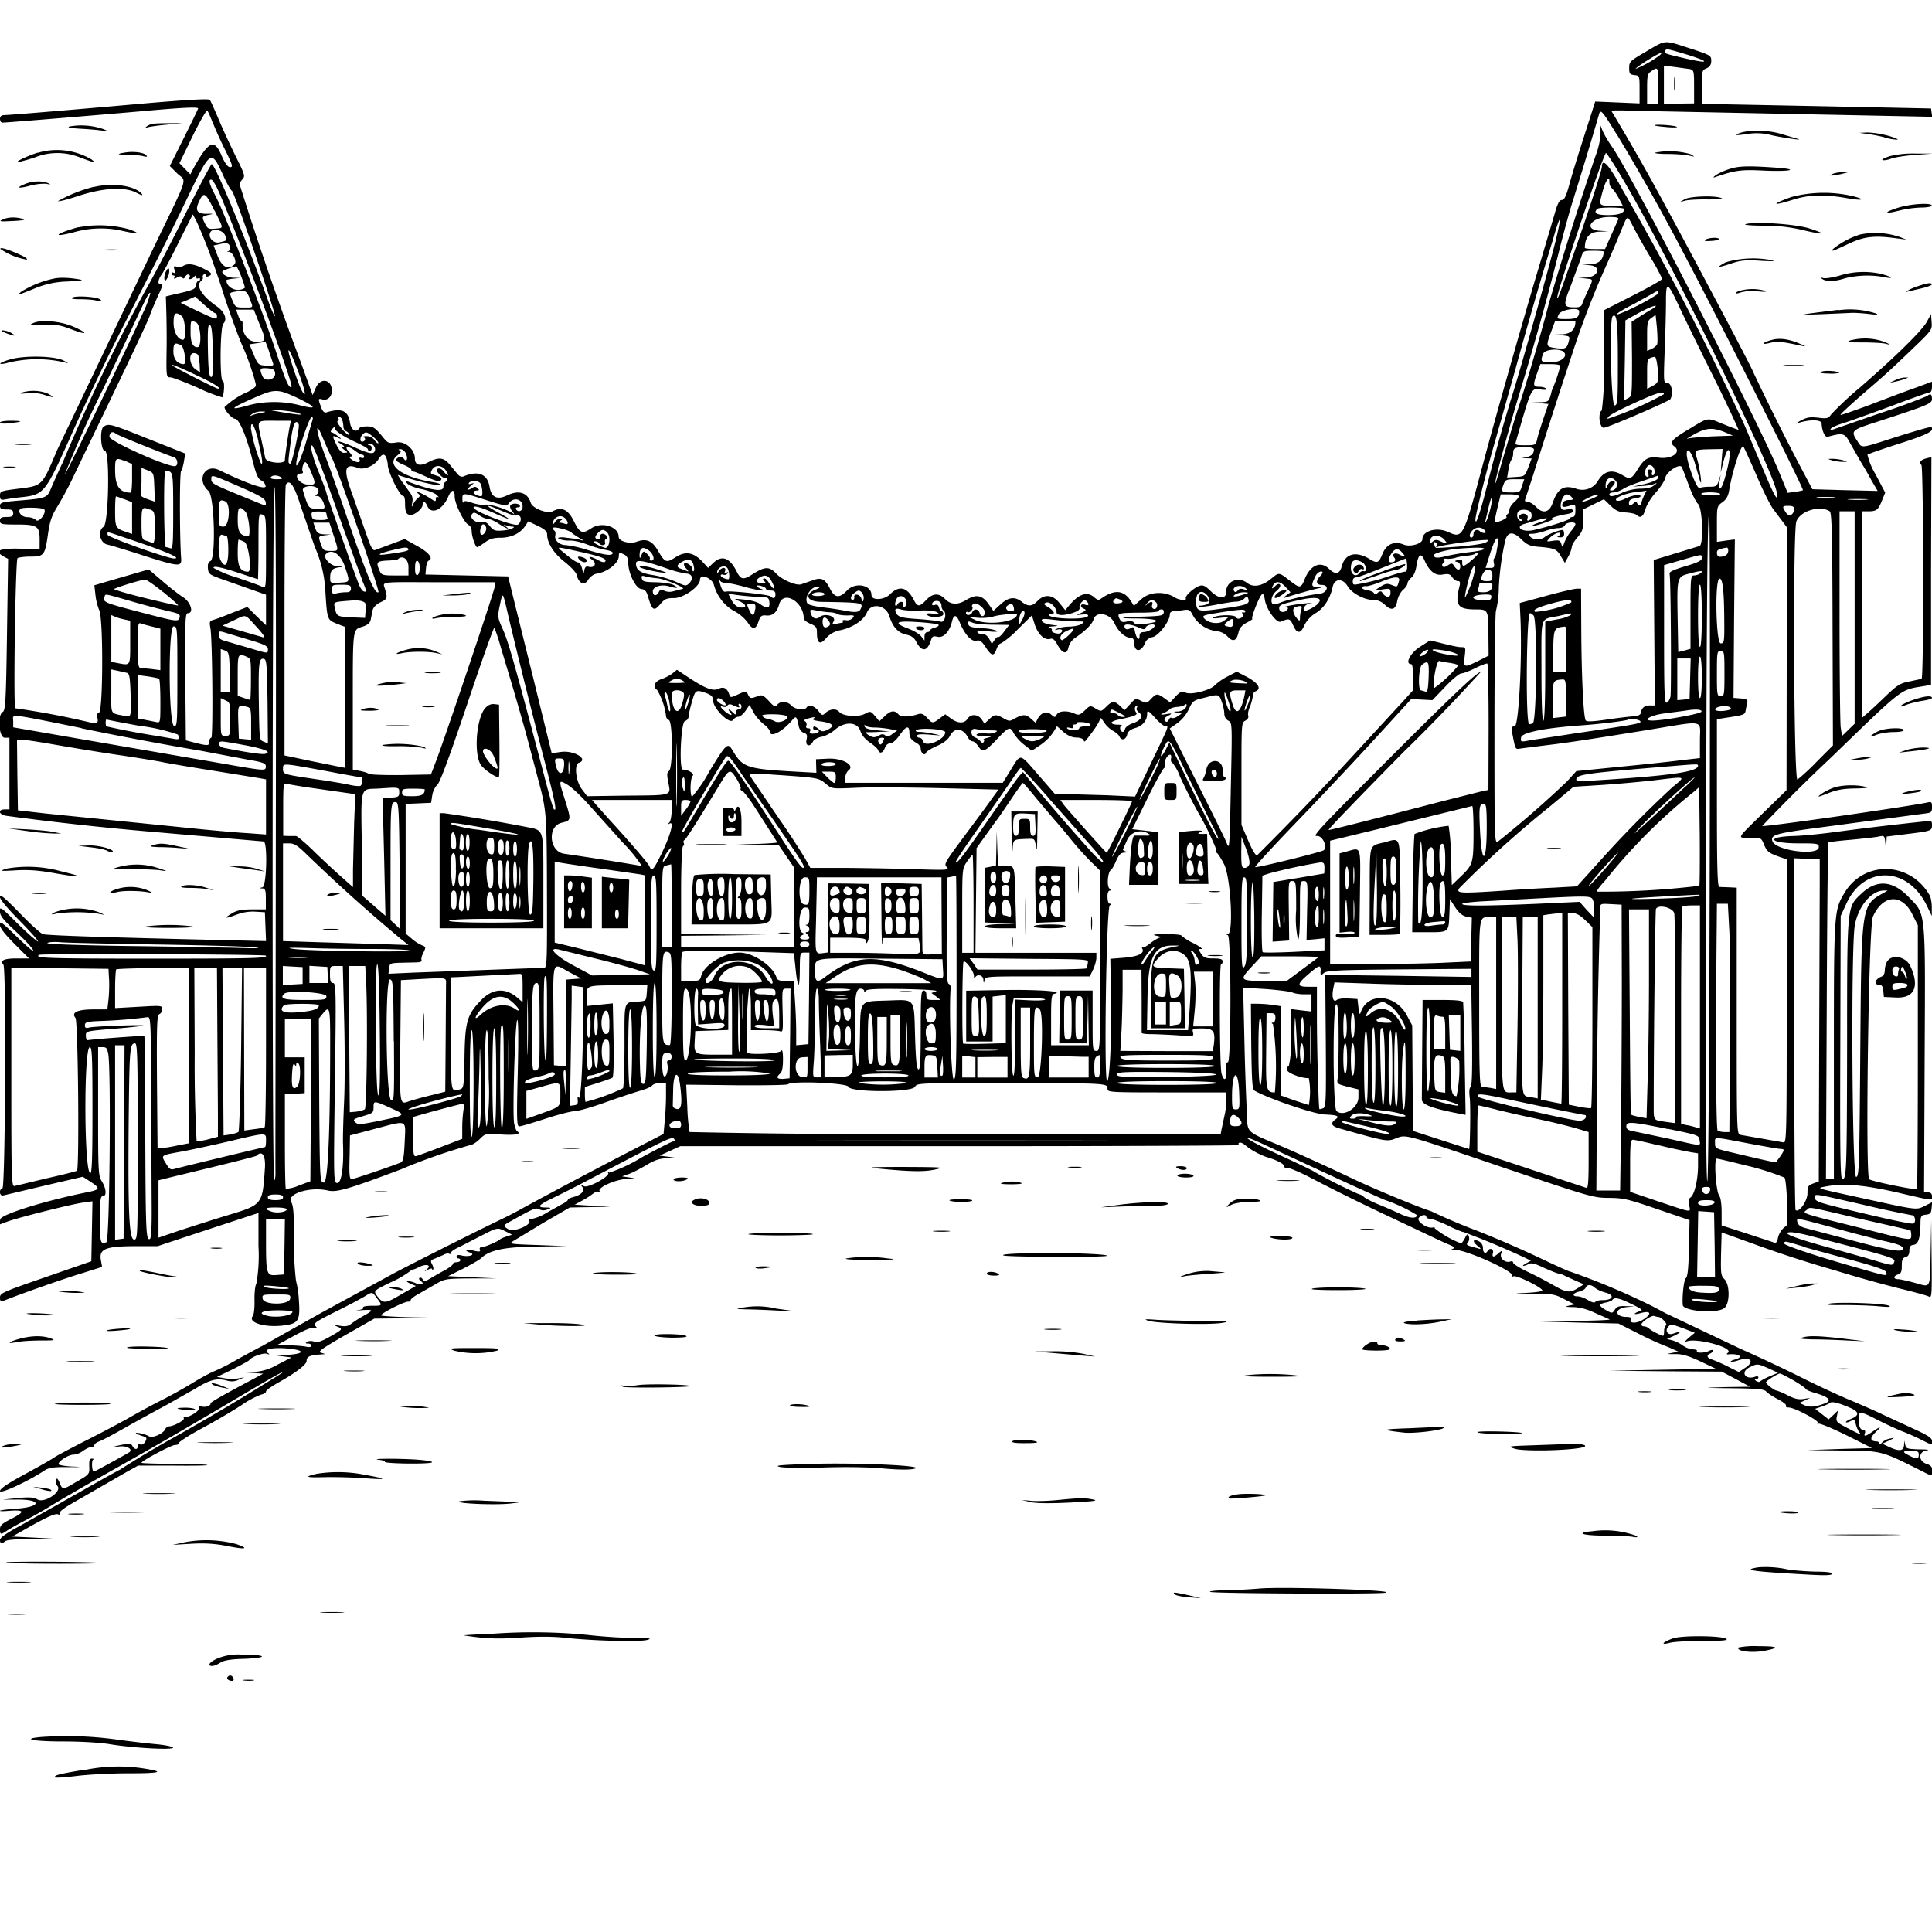 <svg xmlns="http://www.w3.org/2000/svg" id="svg" width="1024" height="1024" version="1.1">
  <path fill-rule="evenodd" d="M872.5 27.3c-8.6 5-9 5.4-9 8.7 0 3 .3 3.5 2.8 3.8 2.7.3 2.7.4 2.7 7.7v7.3l-11.7-.5-11.8-.5-5.7 17.8c-3.2 9.9-6.8 21.6-8 26.1-1.7 6.3-2.7 8.3-4 8.3s-2.3 1.9-3.8 7.3l-8.5 28.7C808 166.9 792 223.4 786 246c-10.4 39-10.6 39.5-18.4 36-6-2.8-13.7-.7-13.7 3.8 0 2.4-6.6 4.3-10 2.8-5-2-9.2-.2-11.3 5.3-1.9 4.6-2.7 4.9-7 2.2-7.2-4.2-12.7-2.6-14.5 4.2q-1.6 6-6.6 1.3c-4.4-4.5-10-2.2-13 5.4-2 4.9-2.4 5-8.2.5-5.4-4.2-5.4-4.2-9.3-1-4.8 4.1-9.6 5-12.8 2.6-4.7-3.8-11.3-1.1-11.3 4.5 0 4.1-3.7 4-8-.1-3-3-4.3-3.6-6.1-3-3 .9-8 5.5-7.3 6.7s-3.5 1-5.9-.6c-5.5-3.4-13.2-3-17.6.9l-4 3.6-1.7-2.7c-3.8-5.7-8.6-6.1-15.6-1.2-1.3 1-2 .9-3.6-.5q-5.7-5.2-13.6 4.4l-1.9 2.3-3-3.7c-3.6-4.6-8-5-11.7-1.2-2.8 3-5 3.1-8.3.5-3.7-3-7.2-2.5-11.4 1.4l-3.7 3.4-2.8-4c-3.3-4.4-6.4-5-11.6-1.8q-6.7 4.1-11.2-.5-4.8-5-10 .5c-3.5 3.7-4.6 3.8-6.5.1q-5.3-10.4-12.6-3.2c-3.1 3.2-9.9 3.5-9.9.5 0-5.5-8.7-7-13-2.4-4 4.2-6.5 4-9-1-2.7-5.3-4.6-6.2-9.5-4.3l-5.8 2c-2.6.8-10-2.3-13.2-5.7-3.6-3.8-5.9-3.8-12 0-5.5 3.6-6.7 3.4-9-1.2q-5.6-11-12.5-4.3l-2.6 2.5-3.2-3.5c-4.7-4.9-9-5.5-14.3-2-4.7 3-5.4 2.7-9.3-4-3-5-6-6.2-11-4.4-3.8 1.4-9.6-.2-9.6-2.6 0-5.4-9-8.2-14.5-4.5-4.8 3.2-6.1 2.6-9.2-3.7s-6.5-7.9-11.3-5.3c-2.8 1.5-10.7-1.6-11.6-4.5-1.7-5.5-6.4-7-12.8-3.8q-7.6 3.5-9-4.5c-1-6.9-6-9-13.8-5.7q-1.6.6-3.2-1.2l-4.1-5c-3.2-3.9-5.9-4.2-11.6-1.2-4.3 2.2-6.9 1.4-6.9-2 0-4.8-5-9.3-9.6-8.6-4 .6-4.7.4-6.7-2-4.8-5.9-5.7-6.5-9.1-6.5-2 0-3.8.4-4.1 1-1.6 2.6-4.3 1-4.9-3-1-6.4-4.4-7.9-12.6-5.4q-1.6.5-2.8-3c-1.6-4.3-1.5-4.5.8-3.9 2.7.7 5-1.4 5-4.6 0-6.2-6.2-7.2-8.6-1.4l-1.6 3.7-6.5-18A1843 1843 0 0 1 127 97.7q.1-1.1 1.6-2.8c1.4-1.5 1.1-2.5-3.4-11.5-2.7-5.5-6.9-14.4-9.2-19.9s-4.5-10.3-4.8-10.6q-1.2-1-36.7 2.1c-45.2 4-70.3 6-72.2 6Q0 61 0 63q.1 1.8 1.2 2c2.2 0 50.5-4 73.3-6 22.2-2 30.5-2.4 30.5-1.5 0 .3-3.4 7.3-7.5 15.5L90 88l4 4c5 4.6 6.4-.1-12.2 38.5l-51.5 108c-8.1 19.2-7.7 18.9-20.4 20.5-9.5 1.2-9.9 1.3-9.9 3.7 0 2.1.4 2.4 2.8 2 1.5-.3 5.4-.9 8.7-1.2 11.9-1.3 12.5-2.2 26.3-33 6.8-15.4 18.4-39.7 26.2-55 18.4-36 24.8-48.8 34.3-68.5 13.5-28.1 13.5-28 19.8-14.5 2 4.6 4.3 8.5 4.8 8.6 1.2.4 23.6 65.7 22.8 66.5-.2.2-1.4-2.4-2.7-5.8-12.8-35.6-29-74.8-30.8-74.8-.4 0-7.6 13.6-15.9 30.3-8.3 16.6-17 32.9-19 36.2a975 975 0 0 0-44 91.5c-2 4.1-4.6 10-5.9 13-2.6 6.2-2 6-19.6 7.5-6.8.6-7.8 1-7.8 2.6 0 1.5.7 1.9 3.5 1.9s3.5.4 3.5 2-.7 2-3.5 2-3.5.4-3.5 2c0 1.8.7 2 8.8 2 11 0 12.2.9 12.2 8v5.2l-10.5-.4q-16.7-.4-8.3 4.3l2.1 1.1-.6 40.1c-.5 34.7-.8 40.2-2.2 41-3 1.6-2.1 13.7 1 13.7H5v38H2.5c-3.8 0-3.2 2.8.8 3.4A1620 1620 0 0 0 82 441l57.7 5c2.2 0 1.7 23.7-.6 24.3q-2.4.5 0 .6c1.5 0 1.8 1 1.8 5.6v5.5h-7.2c-5.5 0-8.1.5-10.6 2q-7 4.2 2 .9c3.2-1.3 6.9-1.9 10.2-1.7l5.1.3.3 7.6.3 7.7-17.3-.4c-69.4-1.6-99.1-2.6-101-3.3-1.3-.5-7-5.6-12.5-11.4-8-8.2-10.3-10-10.3-8.4q.1 2.2 11.3 13.5c6.1 6.3 10 10.8 8.7 10.1s-6.4-5.2-11.2-10c-8.2-8.2-8.8-8.5-8.8-6 0 2.2 1.6 4.4 7.3 9.7 4 3.7 8 7.8 9 9.1 3.7 4.7.2 2-8-5.9-7.2-7-8.3-7.8-8.3-5.7q-.1 2.3 7.7 10.1l7.8 7.8H8.8q-10 0-7 3.3c1.6 2 1 118-.5 118.5-2.1.6-1.6 4.4.5 3.8l21.9-5.2 20.2-4.7 4 2.6c5.4 3.6 5.2 4.2-1.6 5.6C23.8 636.4.5 643.7.1 646.3l-.3 2.7 4.3-1.6c6.5-2.3 34.3-9.3 40-10l4.9-.7-.3 16-.3 15.8-24.2 8.4C1.3 684.8 0 685.4 0 687.7q-.1 2.8 1.8 1.8c7.2-3 32.7-12 41.5-14.6l10.8-3.4-.7-4c-.8-5.6 2.8-7 18.6-7h11.5l24.5-8.1 26.8-8.8 2.2-.7v17.6a86 86 0 0 1-1.1 19.8c-.7 1.1-1.1 5.2-1 9s-.3 7.4-.9 8.2c-2.9 3.5 6.4 6.3 16.5 5 7.7-1 8.7-2.5 7.9-13.5a49 49 0 0 0-1.5-10.1 150 150 0 0 1-1-20.5c0-14.7-.4-19.4-1.5-21.2-2.8-4.4 9.8-8.4 19.4-6.2 4.6 1.1 10.8-.7 38.7-11.2A306 306 0 0 1 249 607c1 0 3.4-1.4 5.1-3.1 3.2-3.2 3.3-3.2 11.5-2.6 7.5.5 11-.2 8.5-1.7-.5-.3-1.2-2.2-1.6-4.2-1-5.2.6-55.5 1.7-54.8.6.4.6 11.9.2 28.5-.6 24-.5 27.9.8 27.9.8 0 7-1.8 13.7-4s13.7-4 15.4-4 9-2 16.2-4.6 15.5-5.3 18.5-6.2c3-.8 6-2.1 6.6-2.8.6-.8 2.5-1.4 4.3-1.4h3.1v6.8c0 3.7-.3 9.7-.7 13.5l-.6 6.7-17.6 9.1a3305 3305 0 0 0-56.6 30 199 199 0 0 1-11.5 6c-12.2 5.8-53.5 26.6-59.5 30l-36 19.6-15.5 8.7-16 9c-5.8 3-13 7-16 8.7s-7.3 3.8-9.5 4.7-7.4 3.7-11.6 6.3-11.6 6.7-16.6 9.2-13.2 7-18.4 10a669 669 0 0 1-22.9 12c-7.4 3.8-14.2 7.4-15 8-.8.7-7.7 4.6-15.2 8.7C4 786.3 0 789 0 790.3c0 1.7 14.6-5 23.4-10.8 2.4-1.6 4.7-2 12.5-1.9q11 0 2.4-.3c-4-.2-7.3-.8-7.3-1.3 0-1.6 5.3-5 7.9-5a10 10 0 0 0 5.1-2c1.4-1 3.3-2 4.3-2q1.6-.1 1.7-1c0-.6 1.1-1.5 2.5-2s6-2.9 10.1-5.2c8-4.5 11.7-6.6 25.4-14l15.4-8.7c7.7-4.8 11.6-5.8 16.7-4.4 2.4.7 4.2.6 6.4-.4l3-1.3-3.3.6c-1.8.3-5 .3-7.2-.1l-4-.7 8.3-4c4.5-2.3 8.4-4.4 8.7-4.8 1.2-1.8 7.3-4 9.3-3.5q2.4.8.8-.3c-3-2.1 2.4-3.2 11-2.4 9.5 1 8 3-2.4 3.4l-5.2.1 4.5.6 4.5.6-7.4 3.8a29 29 0 0 1-12.5 3.9l-5.1.2 5 .3 5 .4-9 4.8c-13.1 7-20.1 11-19 11.1q.7.1-.8 1c-1 .7-2.6.8-3.7.5q-2-.6-1.5.7c.5 1.4-4.6 4.8-7.1 4.8q-1.4.1-1 .8c.6 1-5.6 4.2-7.8 4.2q-1.3.2-2 1.4c-.9 2.4-6.7 5-8.6 3.9-.8-.6-3.1-1.3-5-1.7-3.5-.6-2.2.4 2.3 1.8 1.5.5 1.6 1 .7 2.7q-1.2 1.9-2.6 1.5-1.3-.5-1.4 1c0 1.9-1.7 1.8-2.8-.2-.8-1.4-1.6-1.5-5.8-.6q-7.2 1.5-.7.8c3.6-.3 6.7 1.5 5 3-.7.6-18.5 10.4-19 10.4-1 0-1.3-6-.3-6.4q.8-.4-.6-.5c-1.3 0-1.6.7-1.5 4 .2 4.2.1 4.3-6.3 8-7.9 4.7-7.8 4.7-9.4.8q-1.4-3.3-1.9-1.6c-.3.8 0 2.4.9 3.5 2.1 3-7.2 9.1-10.8 6.9-1.8-1.1-4-1.3-10.3-.7l-8 .8h7.2c13.4-.2 13.6 3.8.3 4.8-4.7.3-8.7.8-9 1.1s2.1.3 5.3 0c7.8-.5 8 .6.7 4.3-5 2.5-6 3.5-6 5.5 0 3 .4 3 3.8.7 1.5-1 5.6-3.3 9.2-5.2 3.6-1.8 10.3-5.6 15-8.5s19-11.2 32-18.5c26.8-15.1 33.8-19.2 61-35.2 23.4-13.9 29.8-17.5 28.5-16.1a1319 1319 0 0 1-57 34 502 502 0 0 0-29 17.3c-.2 0-9.8 5.3-21.2 11.8l-31.5 17.8q-11 5.9-10.8 7.6 0 3 2.7.7 1.4-1.2 15-1.2h13.8L19 815l-12.5-.6 5.5-3.1c12-6.9 17.2-9.3 18.7-8.7q1.6.6 1-.5c-.5-.7 2-2.7 6.5-5.3L67.4 780l5.8-3.2h18.6c10.2.1 18.4 0 18.1-.3s-8.2-.6-17.7-.6c-9.5-.1-17.2-.3-17.2-.6 0-1 15.8-9.4 17.7-9.4q2.1-.1 2-1c0-.6 5.5-4.2 12.6-8s16.2-9.2 20.5-12a50 50 0 0 1 10.5-5.7c1.5-.3 2.7-1 2.7-1.7s3.3-2.9 7.2-5.1c8.6-4.8 14.3-9.2 14.3-11 0-2.4 1.6-3.1 7.5-3.5l2.5-.2-2.3-.7c-2-.5 0-2 12.9-9.4l15.3-8.7 18-.2 18.1-.2-16.2-.3c-9-.2-16.3-.7-16.3-1 0-1.2 12.3-7.4 14.4-7.3q1.6 0 1.3-.7c-.4-.3 1.4-1.9 4-3.3l9.6-5.5c4.5-2.6 5.4-2.7 18.5-2.8h13.7l-13-.6-13-.6 8-4c4.3-2.2 8.7-4.7 9.6-5.6 4.3-4.2 12.3-5.9 29.2-6.1l16.2-.2-15.5-.6c-14.7-.5-15.4-.6-13-2.1l16.2-9.8 13.8-8 10.8-.2 10.8-.2-9.5-.5-9.5-.6 3.5-1.9c2-1 4.6-2.7 5.9-3.7s2.8-1.6 3.4-1.2q.8.5.4-.4c-1.2-1.9 8.7-6.3 14.4-6.4 5.1-.2 5.2-.2 1.5-.8l-4-.6 3.7-1.3c2-.7 6.2-2.9 9.4-4.8 4.3-2.6 7-3.4 10.7-3.5l5.1-.2-4.5-.6-4.5-.6 5.5-2.5 5.5-2.5h149.2c82 0 148.5-.3 147.6-.6q-1.6-.5-.6-1.2c.6-.4 2.1.3 3.4 1.4 2.7 2.4 8.1 5.3 11.9 6.4 4.7 1.4 9 3.7 8.4 4.6q-.3.8 1.8.9c1.3 0 6.7 2.3 11.9 5 9.5 5 24.5 12.5 37.4 18.6l19.5 9.2c6.9 3.3 14.3 6.8 16.5 7.7 3.6 1.5 3.8 1.8 2 2.6q-2.5 1 1.2.4c5-.7 32.1 11.4 30.7 13.7q-.7 1 .5.3c1.6-1 16.5 6.5 15.4 7.6-.5.5-4.6 1-9.3 1.2-6.6.2-5.8.3 3.5.4 11.2 0 12.4.2 17.5 2.9l5.5 2.8-3 .6c-2.4.6-2 .7 2 .8q5.2 0 11.6 3l7.9 3.5c.8.3-7.3.7-18 .8l-19.5.3 21.1.6 21.1.5 10.5 5.3a167 167 0 0 0 16.4 7.4l4.9 2.2-3.5.7c-3 .6-2.9.6 1.5.6 3.9-.1 7 .8 13.5 3.8l8.4 4-28.4.5-28.5.5 30 .3 30 .2 7.5 4 7.5 4-13 .2c-13 .4-13 .4 3.6.6 13.8.2 16.9.5 18 1.8.7.8 3.5 2.7 6.1 4 2.7 1.4 4.6 2.9 4.3 3.4q-.4 1 1.4 1c3.1 0 16.3 7 15.5 8.2q-.6 1 .4.4c.6-.3 7.2 2.4 14.7 6.1l13.6 6.8-17.3.5-17.3.6 18.5.2c21.7.2 20.7 0 42.7 11 5.3 2.7 5.3 2.7 5.3-.4 0-1.9-.7-2.8-3-3.5-4.5-1.6-4.4-6.6.3-7.2 1.7-.2 0-.5-4-.5-6.6-.2-7.2-.4-7.6-2.5l-.4-2.2-.2 2.3c-.2 3.2-2.3 3.6-7.3 1.4l-4.3-2 3.5-1.6c3.4-1.7 3.4-1.7.5-1.1a8 8 0 0 0-4.2 2.2q-1.2 1.5-1.3.5-.2-1.1-1.2-1.2-5.7-.1-.7-5 5.2-4.9-2.3.2-4.7 3.3-3.4.3.4-1.4-.8-1.5-2.6-.2-2.6-6c0-4.2.7-4.2 9.9.5 4.7 2.4 11 5.3 13.9 6.4s7.5 3.2 10.2 4.6c5 2.5 5 2.5 5 .5 0-1.6-1.7-2.9-7.7-5.7l-17.3-8c-5.2-2.5-13.3-6-18-8-4.7-1.9-15.2-6.7-23.5-10.8a840 840 0 0 0-34.9-16.5l-20-9.5-20-9.5-6.6-3.5a372 372 0 0 0-43.8-18.5c-.6 0-8.1-3.4-16.9-7.6a601 601 0 0 0-32.3-14 305 305 0 0 1-24.5-10.4c-7-2.2-29.6-11.6-40-16.5-16-7.6-35.4-16.4-43.5-19.7-14.2-6-14-5.7-14.2-15.1a1572 1572 0 0 1-1.4-42.2l-.6-25 11.8.7c6.6.5 13 1.3 14.2 1.8 1.3.6 4 1 6.2 1h4v9.1l-5.5-.6-5.5-.7v15a50 50 0 0 1-1 15.2q-.9.2-1 1.9c0 1.8 8 4.8 11.6 4.5a39 39 0 0 1 0 14.3l-7.4-2.4-7.2-2.6v-47.4l-4.6-.7a73 73 0 0 0-8-.6H663l.2 22.6c.3 19 .5 22.8 1.8 23.5 7.1 4.1 31.2 12.3 37 12.6 7.1.3 8.3.9 5.7 2.7q-4 2.9 2 4.6c24.7 7 25.5 7.2 30 5.4 5.8-2.1 2.9-3 57.3 15.5 46.5 15.7 47.7 16 56 16 7.7.1 10 .7 25.5 6l17 5.8-.3 15c-.3 10.8-.7 15-1.7 15.8s-2 9.6-1.6 14.2c.3 3.2 17.7 4.7 21.9 1.7 3.1-2.1 3.2-12.4.2-15.4-1.9-1.9-2-3.1-1.8-13.4l.3-11.4 15 5.4a647 647 0 0 0 45 14.7 710 710 0 0 0 33 9.3c8.3 2 15.8 4 16.8 4.6 1.6.8 1.7-.4 1.5-20l-.2-20.7-.3 16.5c-.4 20.8.3 19.3-8.2 17-4-1.1-8-2-9-2-2.7 0-2.7-1.7-.1-2.5 1.6-.5 2-1.5 2-4.7 0-3.1.4-4.1 2-4.5q2-.5 2-3.3c0-2.2.5-3 2.2-3.2 2.5-.3 3.5-3.2 3.7-11 0-4.3.3-4.7 2.9-5 2.2-.2 2.8-.8 3-3.5l.3-3.1-4 2c-4.5 2.2-3.4 2.4-35.6-4.7-22.5-4.9-21.8-4.7-17-5.6 9.3-1.8 19.6-1 37.5 3 20.6 4.8 19 4.6 19 2.1q0-2-2.1-2h-2.1l.3-70.2c.4-80.9.8-76.8-8.5-86.4q-13-13.4-25.4-1.4c-7.3 7-7.2 5.8-7.2 79.4-.1 66.9-.3 71.6-2.5 71.6-1.1 0-1.3-12.7-1.1-69.7l.2-69.8 2.9-6.3c9.3-20.7 32.6-20.2 42.8.9l2.6 5.4V481c0-2.5-.5-5.4-1.2-6.6-10.5-18-35-18.5-45.3-.8-5.3 9-5.4 10.4-5.4 83.6V625h-4.2l.4-89c.2-48.9.6-89.1.9-89.4.2-.3 5.6-1 12-1.5 6.2-.6 12.8-1.3 14.6-1.7 3.1-.6 3.2-.6 3.6 3.7l.4 4.4.1-4.1.2-4 10.3-1.3c13.2-1.6 13.7-1.7 13.7-4.7 0-2.4-.2-2.5-4.2-2a1701 1701 0 0 0-45.7 5.4c-8.6 1.2-19 2.2-23.3 2.3-15.3.4-13.2 3.9 2.3 3.9 10.2 0 10.9.1 10.9 2 0 4.8-23 1.9-24.6-3.2-1-3.4 1.6-4.1 26.6-7.4l53.3-7.1c4.4-.5 4.7-.7 4.7-3.5s-.2-3-2.7-2.4c-13.3 2.6-86 13-87.3 12.4a894 894 0 0 1 36-35.8c39.7-38.4 36.8-36.2 50-38.4l3.5-.6v-60.4l.2-60.3-2.1.5q-5.4 1.3-3.2 3.7c1.1 1.1 1.3 112 .1 113.3l-6 1.3c-5.4 1-6.7 1.8-13.5 8.3-4.1 4-8.5 8-9.7 9l-2.3 2V271h3.3c4.3 0 5.2-.8 7.2-5.7l1.7-4.2-5.1-9.7a35 35 0 0 1-4.3-10.4c.4-.4 8-3 17-5.9 14.8-4.7 18.8-6.8 16.9-8.7-.3-.4-8.4 2-18 5-20.6 6.6-18.6 6.4-21.5 2-3.3-5-2.8-5.5 10-9.6 28.3-9.2 29.8-9.9 29.8-12.4q-.1-3.8-2.5-1.5a369 369 0 0 1-25 9.1l-25.4 8.8q-1.4.4-.7-.6c.4-.6 3.5-2 6.9-3 3.4-1.1 14.8-5.2 25.2-9 10.5-4 19.6-7.2 20.3-7.2q1.1-.2 1.2-2.9v-2.8l-9.2 3.4c-5.1 1.8-16 5.9-24 9-8.2 3-15 5.4-15.3 5.2-.2-.3 4.6-4.7 10.6-10 12.8-11 14-12 27.7-25.1 10.2-9.8 10.3-10 10-14l-.3-4.3-2.2 4c-2.5 4.6-16 18-35.6 35a169 169 0 0 0-15.2 14.2c-1.4 2-2 2.3-6.8 1.7-4.4-.5-6-.2-9.3 1.5-2.1 1.2-3 2-1.9 1.5 6.4-2.2 13-2.1 13 .1.2 4 1.8 7.5 3.3 7 8-2.2 9-2 11.7 3.2l5.3 9.3c1.5 2.5 4.3 7.1 6 10.4l3.4 5.8-17.3-.4-17.3-.5-6.9-13a1333 1333 0 0 1-24.7-49.6c0-.9-31.7-60.8-45.8-86.7A1155 1155 0 0 0 854 58.7c0-.2 5-.3 11.3 0l134 2.7 24.8.5-.3-2.2-.3-2.2-57.5-1.2-60.7-1.2-3.3-.1v-8.8c0-8.5.1-9 2.5-10q2.6-1.1 2.5-4c0-2.8-.4-3-11.4-6.6-14-4.5-12.4-4.6-23.1 1.7m18.9.8c14.8 4.4 16 6.1 2 2.9-11.3-2.6-11.7-2.8-10.9-4s.7-1.3 8.9 1.1M879 29.8a57 57 0 0 1-12.1 6.7c0-.8 12.2-8.5 13.4-8.4q.8.2-1.3 1.7m16.6 6.8c2.2.6 2.3 1 2.3 9.4v8.8l-8 .1h-8V34.8l5.7.7zM879 45.5V55h-6v-7.9c0-7 .2-8 2.3-9.4 3.5-2.5 3.7-2.2 3.7 7.8m8.3-1c0 3.3.2 4.5.4 2.7s.2-4.5 0-6-.4 0-.4 3.3M113 65.5c1.3 3.3 4.2 9.8 6.6 14.5 3.6 7.4 4 8.6 2.4 8.6q-1.8.1-4.4-5.8c-4-9.5-6.8-8.4-15 6.3l-1.7 3.3-3-3-2.8-2.9 7-14.4c3.9-7.9 7.4-14 7.8-13.5s1.8 3.6 3 6.9m743.8 5.3a1169 1169 0 0 1 37.1 66.2c17.5 33 62.4 122.2 61.8 122.8-.2.2-2.2.6-4.3.9l-3.8.5-4.5-10.9c-10.7-26.2-78.7-158.6-88.6-172.5-1.9-2.7-4-6.3-4.8-8l-1.3-3.3V71c0 2.5-1.1 7.7-2.6 11.5a1990 1990 0 0 0-24.9 78.8c-2.8 11.2-11 39.6-16 54.7-2.3 6.9-6 19.5-8.5 28-2.4 8.5-4 13.8-3.8 11.8.7-4.6 7.3-28.9 12.4-45.8 8.6-28.2 15.7-53.7 21.7-78 2-8 4.9-18.5 6.4-23.5a2448 2448 0 0 0 14.6-48.2c.7-2.6 2-1 9 10.5m-776.1-5a6 6 0 0 0-3 1.4q-1 .9.6.3c.9-.3 5.4-1 10-1.4l8.4-.8h-7c-3.8 0-7.9.1-9 .4M37 67q-2.9.8 7 1.3c5.2.3 10.6.9 12 1.2q2.5.5-1-1A36 36 0 0 0 37 67m840-.5c.3.2 3.4.6 7 .9 3.8.3 5.7.1 4.5-.3-2-.8-12.3-1.4-11.4-.6m46 3.7c-5 1.5-3.4 1.8 3.1.8a31 31 0 0 1 13 .7c6.7 1.5 18 3 13.3 1.8l-8.4-2.5c-6.7-2-15.4-2.3-21-.8m67.4.9c2.8.4 6.8 1.2 9 1.9s4.9 1 6 1-1-1-4.5-2a51 51 0 0 0-11-1.8l-4.5.2zM20 80.9c-5.7 1.8-12.3 5-10.5 5 .6 0 4.5-1 8.8-2.4a32 32 0 0 1 24.2 0c8.2 3 8.5 3 6 1A36 36 0 0 0 20 81m45 0c-3.1.8-2.9.9 2.5 1 3.3 0 7.1.4 8.5.8q2.8.7 1.4-.6c-1.5-1.6-7.9-2.2-12.4-1.1m812.3-.2c-.6.4 2.3.7 6.5.7s9.3.4 11.2.8c3.5.8 3.5.8 1-.7a40 40 0 0 0-18.7-.8m-17.5 13.5c23.2 38.7 80 154.4 81.9 166.5 1 6-1 2.9-8.1-14.3l-9.3-22a1552 1552 0 0 0-64.3-124q-10.9-20.1-11-12c0 1.2-4.5 15.5-10 31.7-13 37.8-13.2 38-13.6 37.5-1-.9 24.6-76.7 25.8-76.7.4 0 4.3 6 8.6 13.3m141.7-11.6c-2.7.9-4.4 1.8-3.7 2 .7.3 2.7 0 4.5-.7s7.5-1.6 12.7-2l9.5-.7h-9a51 51 0 0 0-14 1.4m-85.5 7c-2.5.8-5.4 2.2-6.5 3q-2.5 1.8-.2 1c10.2-3.5 13.5-4 25.2-3.4 15 .7 20-.7 6-1.6-14.6-1-19.5-.8-24.5 1m55.5 2.3-2 .9h2c1.1-.1 3.4-.5 5-.9l3-.8h-3a15 15 0 0 0-5 .8m-855.3 10c12.6 29.5 39.5 101.6 38.3 102.9-1.2 1.2-3-2.8-7.4-16.2-7.4-22.6-28.1-76.3-33.2-85.6q-4.6-8.7-1.7-7.9c.7.3 2.5 3.3 4 6.9M853 96c0 2.1.2 2.6 2 4.5 1 1.1 2.5 3.5 3.4 5.3l1.7 3.2h-6c-6.9 0-6.8.2-4.5-8.2 1.4-5 3.4-7.8 3.4-4.8M13.1 97.6c-4.9 2-3.5 2.5 2.9.8a29 29 0 0 1 8.5-1q3.5.8 1-.3c-3-1.4-8.6-1.2-12.4.5M49.8 99a76 76 0 0 0-19.1 7.6c.7.3 5.6-1 11-2.8C55 99.5 65.9 99 72 102q4.5 2.4 3.1.7c-3.6-4.3-15.4-6-25.4-3.6m899.8 5.3c-11.1 4-10.4 5 1 1.4 8-2.6 16.6-2.8 27.7-.9 8.7 1.6 11.5 1 4-.9a68 68 0 0 0-32.7.4m-835.8 7.1c5 10.3 5 9.2.3 9.7-3.6.3-4 0-5.5-3-1.7-3.5-1.6-3.6 3.4-4.6 1.4-.2.5-.4-1.8-.3-5.6.2-7-1.7-4.5-6.7 2.4-5.2 3.4-4.6 8 5m779.3-6-2.5 1.5 3-.8c1.6-.4 7-.7 12-.6q8.8 0 7-.7c-3.5-1.5-16.8-1-19.5.6m113.1 4.5c-7.9 2.5-7.4 3.6.7 1.5a56 56 0 0 1 11.6-1.6c3 0 5.6-.5 5.6-1 0-1.7-11.2-1-17.9 1.1m-145.1.7q0 3.2-8.7 3.2-9 0-5.6-3.3c1-1 14.3-.9 14.3.1m-751 20.2c2.2 5.8 5.7 15.7 7.7 22 3.3 10.6 9.2 26.8 11.4 31.5 2.5 5.3 7 19 6.6 20-.2.7-2.2 2.2-4.5 3.3a41 41 0 0 0-12.1 8c0 1.7 4.1 6.2 5.6 6.2 2.1 0 5.9 8.8 9 21 2.1 8.4 3.1 10.8 4.8 11.6 1.2.5 2.2 1.9 2.4 3 .3 2.3-9.7-1.2-24.6-8.4-7.7-3.7-12.3 5.2-5.7 11 3.2 2.8 4 36 1 37.2q-1.6.6-1.3 3.8c.3 3.2.6 3.4 9.8 6.6l15.3 5.4 5.7 2v16.2l-5-4.8-4.9-4.9-7.8 3c-4.3 1.8-8.9 3.5-10.1 3.8-2.1.6-2.3 1-1.7 4.3 1.1 6 1.5 58.2.5 58.2q-1 .2-1 2c0 2.3-.8 2.4-7.5.7l-5-1.3-.3-33.7c-.2-29.5 0-33.7 1.3-33.7 3.4 0 1.7-5.8-2.5-8.5-2.1-1.3-7.1-5.2-11-8.6l-7.2-6.1-7.6 2.2-14.5 4.2-6.7 2 .6 5.2a29 29 0 0 0 2 8c2.2 4.5 2 53.4-.1 54.3q-1.5.5-1 2.4 1.4 4.4-3.3 2.9a431 431 0 0 0-40.1-7.6c-1.1-1 .1-79 1.2-79.6.7-.4 3.7-.8 6.8-.8 7.2 0 7.7-.7 9.3-11.7 1-7.1 2-10 5-14.8 2-3.3 5.5-9.6 7.6-14l12-25c18.7-38.7 28.8-60.1 29.5-62.5.4-1.4 2.3-5.8 4.1-9.9q3.6-7.4 1.9-6.7c-2.1.8-2-2 .4-5.2 1-1.5 5.1-9.2 9-17.2l7.3-14.4 1.8 3.4c1 2 3.6 8.2 5.9 14M2.3 116c-3.5 1.4-2.9 1.5 5 1.1q7.6-.4 4.7-1.1c-3.4-1-7-1-9.7 0m821.2 15.6c-4.4 17-16.4 59.7-21.2 75.4a869 869 0 0 0-13.9 49.5c-3.9 15.5-6.4 22.9-6.4 18.8 0-2.4 6-26.3 10.4-41.3l11-39a2443 2443 0 0 1 19.9-68.7c4.4-15.6 4.6-11.6.2 5.3m34.2-15.3-3.8 8.5-3.2 7.2h-5.3c-3 0-5.4-.3-5.4-.6q0-8.3 7.4-8.6l5.1-.2-4.8-.3c-8.8-.7-4.2-7.3 5.1-7.3 4 0 5.3.3 4.9 1.3m7.9 3.8c1.4 2.8 5.4 10 9 16a108 108 0 0 1 6.4 11.7c0 .5-7 4.5-15.5 8.8l-15.5 7.9v26.2a158 158 0 0 1-1 26.8c-2.3 1.4-1.2 9.8 1.3 9.2 3.9-.9 34.2-14 35-15.1 1.7-2.7.8-8.6-1.5-8.6-2.1 0-2.1 0-1.5-16.7.4-9.1.7-21 .7-26.2 0-11.3.7-11 7 2.4 2 4.4 10 20.8 17.8 36.5a758 758 0 0 1 13.7 28.8c0 .1-3.5-1.1-7.6-2.8-9.3-3.8-8-4-18.3 2.2-9.3 5.5-11 7.3-8.3 9.3 4.2 3-1 7-8 6.1-5.5-.7-7.6.3-11 5.7-3.5 5.6-4.2 6-8.1 3.7q-8.5-5.3-13.4 3.1a9.6 9.6 0 0 1-11.2 4c-6.6-2.3-10-.3-12.6 7.3-1.7 5.1-5.1 6.1-8.6 2.5-1.5-1.6-3.6-2.9-4.7-2.9q-2 .1-1.2-1.7l4.2-12.8a3924 3924 0 0 1 20.3-63 461 461 0 0 1 18-47c2.7-6 6.3-14.5 8-18.7 3.8-9.2 3.3-9 6.6-2.7m59.6-1.3c-1.3.4 3 .8 9.5.8a87 87 0 0 1 21.1 2.4c11.3 2.7 13 2.2 3-1-7.6-2.3-28.6-3.7-33.6-2.2m-883.7 1.6c-12.7 3.6-14.3 5.8-2 2.6a52 52 0 0 1 26-.5c8.2 1.8 9.4 1.4 2.8-1a59 59 0 0 0-26.8-1m77.7 4c1.3 3 1.3 3-3 4-3.2.7-6.3-3-4.6-5.6 1.2-2 6.4-1 7.6 1.6m866.7-.2a43 43 0 0 0-14.4 7.7c-1 1.5-.4 1.3 8.1-2.7s13.8-4.6 25.4-3l5.5.7-3.9-1.5a40 40 0 0 0-20.7-1.2M904 127q-1.6 1 2.7.7c2.4-.1 4.3-.5 4.3-1 0-1-5.2-.8-7 .3m-782 4.7q-.1 1-1.2 1.6-1 .3.4.2c2-.3 4.6 5.1 3.1 6.6-3.2 3.2-6.6 1.5-8.9-4.3l-2.2-5.7 3.7-.8q5.2-1.5 5 2.4M.3 132a34 34 0 0 0 13.8 5.6c.8-.2-.7-1.4-3.5-2.6C4 132-.2 130.8.2 132m55.6.6c1.7.2 4.7.2 6.5 0s.3-.4-3.3-.4-5 .2-3.2.4m794.2.7q-.2 6.3-6.8 6.8l-4.7.1 4.2.4c6.3.6 4.5 6.2-2 6.5l-4.2.1 3.8.4c4.4.5 4.3 0 1.3 6.5-1.4 3-2.7 6-3 7q-.5 1.9-3.8 1.8c-6.4 0-6.5-.8-2-12.1l5.2-14.2c1.1-3.7 1.2-3.7 6.6-3.7 3 0 5.4.2 5.4.4m64.7 5.7q-8 4.3 2.8.7c5-1.7 7.6-2 15.5-1.5 5.7.4 8.3.2 6.5-.2a52 52 0 0 0-24.8 1M97 141c-.8.5-2.3.7-3.3.4q-2.2-1-1.2 1.6.8 2.2-.4 1.6-1-.5-1.1.3.1 1 1 1.1t.4 1.1q-.7 1.2 1.4 0t2.8 0 1.6-.5q1-1.5 1.9-1t.4 1.5c-.9 1.3.9 1.1 2.3-.3q1.3-1.5 1.2 0 .1 1.2 1 .7t1 .4-1 1.1c-.4 0-1 1-1.2 2.2-.3 2.2-1 2.5-13.1 5.2l-2.8.7.3 9.7c.1 5.3.2 13.5.1 18.2-.2 14.5-.2 15 2 15 1.1 0 7.6 2.5 14.5 5.5a84 84 0 0 0 13 5.1c1-1.1 1.4-8.6.3-8.6-1.7 0-1.5-28.7.3-30.5 2.2-2.2.7-6.1-3.3-9-8-5.5-11.5-11-8.6-13.5q1.3-1.2 1-2t.5-1.5 1 .4 1.5.5c2.4-1 1.8-1.9-3-4.2-4.9-2.4-8.1-2.7-10.5-1.2m30.9 5.6c1.2 3.2 2 5.8 1.9 5.9-3.6 2.8-9.8.2-9.8-4 0-.2 1.7-.6 3.8-.8l3.7-.4-4.1-.1c-3.5-.2-6.7-2.5-5.2-3.7a52 52 0 0 1 7-2.4c.2 0 1.5 2.4 2.7 5.5M88 143.8a8 8 0 0 0-.9 4c.3 1.4.6 1.3 1.7-.6a8 8 0 0 0 .9-4q-.2-2.2-1.7.6m887 2.3c-3.7 1-7.5 1.6-8.6 1.3q-2.4-.7-.5.5c2.1 1.5 7 1.3 12-.4a49 49 0 0 1 20.8-.6c5.7 1.1 4-.3-2-1.8a43 43 0 0 0-21.8 1m-946.5 1.6a54 54 0 0 0-17 6.8c-2.7 2.2-2.2 2.1 6-1.2a48 48 0 0 1 18.5-4.1c8.4-.5 9-.7 5-1.3-5-.8-9.5-.9-12.5-.2m989 3.7c-2.3.7-5 1.8-6 2.5q-1.7 1.1-.5.7l7.3-1.7c3.1-.7 5.7-1.7 5.7-2.1 0-1-1.7-1-6.5.6m-95.2 2.6c-3.3 1.3-2.8 2.2.4 1a23 23 0 0 1 8.8-.6q6 .6 4-.3a25 25 0 0 0-13.2 0m-790 4c2.2 5.2 2.4 4.9-2.9 4.9-4.2 0-4.6-.2-6-3.5-1.8-4.4-1.8-4.3.8-4.8 5.8-1.1 6.5-.8 8.2 3.3m746.1-2a120 120 0 0 1-19.2 10c-5.1 2-1-1 7-5l10.1-5.6c2.1-1.5 3.2-1.2 2.1.6M75.7 166c-5 11.4-41 86-41.4 85.6a578 578 0 0 1 20.2-45.1l15.2-32c8.2-17.6 9.3-19.8 10-19.2a55 55 0 0 1-4 10.7m-37.5-8.2q-1 .8 4 .8c3 0 6.9.2 8.8.7q3.9 1 2.2-.5c-1.5-1.5-13.2-2.3-15-1m76 8.2q.7.1.8 1.5c0 2.1-.4 2-10.4-2.7l-8.9-4.3 3.9-1.6 3.8-1.7 4.9 4.4c2.7 2.4 5.3 4.4 5.8 4.4m760.9-1.8c-2 1.1-5 3-6.8 4.2l-3.4 2.1.2 19.7c0 19.1 0 19.7-2 20.8l-2.2 1.2.4-21.2.3-21.2 7-3.9c7.3-4 12.5-5.4 6.5-1.7m99.5 0C952 167 952 167 966 166.5l16-.7c1.4 0 5.2.2 8.5.6q6.3.8 3.7-.3a45 45 0 0 0-19.7-1.7m-836.9 7.5c3.7 9 3.6 9.2-2 9.2-4.3 0-7.4-4.4-7-9.7q0-1.2-.6-1.3c-.4 0-1.3-1.3-1.8-3l-1.1-3h9.4zM837 165c0 3.2-1.4 4.1-6.6 4.1-5.4 0-5.4 0-4.2-2.5 1.1-2.5 10.8-4 10.8-1.6m-740.7 2.5c1.9 1.5 2.6 12.6.7 12.6-2.7 0-5-4.1-5-9 0-5.3 1-6.1 4.3-3.6m761.2 24.4c0 20.8-.1 22.7-1.7 23-1.9.4-2.9-45.4-1.1-47.2 2.2-2.2 2.8 2.9 2.8 24.2m20.9-9.7c-.2.9-1.6 2.1-3 2.7L873 186v-8c0-7 .2-8 2.3-9.5l2.2-1.6.7 6.8c.3 3.8.4 7.5.2 8.4M17.7 171.2c-2.6 1.2-2 1.3 5 1 6.5-.3 9 0 14.7 2.2 8.6 3.3 10 2.6 2.1-1-6.8-3.1-17.4-4.2-21.8-2.2m86.4-.2c2.3 1.3 3 13 .6 13q-3.8.2-3.7-8.2c0-6.2.1-6.4 3-4.8m731-.6q0 6.5-7.3 6.8l-5.2.2 4.8.3c4.7.4 4.9.5 4.2 3.1-1 4-1.8 4.4-6.9 3.7-5.3-.8-5.3-.9-2.5-8.6l2.2-5.9h5.3c3 0 5.4.2 5.4.4m-722.2 16c.2 10.8 0 13.7-1 13.4-1-.4-1.4-4.1-1.6-14.2-.2-10.8 0-13.7 1-13.4 1 .4 1.4 4.1 1.6 14.2M3 176.5c4.6 1.8 6.1 1.8 3 0a11 11 0 0 0-4.5-1.4q-2 0 1.5 1.4m936 3.7c-5.1 1.4-6 2.8-1 1.6 4.2-1.1 4.9-1 18 1.7q2 .3-2-1.3-8.8-3.8-15-2m42.3 0c-3 1.2-2.4 1.3 6 1.3 5 0 10.6.3 12.2.7q4.3 1.2-.5-.9a30 30 0 0 0-17.7-1m-838.7 6 2.2 6.5c.3 1-.6 1.2-3.8 1-4-.3-4.3-.5-6.5-5.8l-2.3-5.5 4.1-.6 4.4-.7c0-.1 1 2.2 1.9 5M96 183c1.7 1 3 10 1.4 10-3.3 0-5.5-2.6-5.5-6.7 0-4.4.7-5 4-3.3m63.2 16.8c2.9 8 3.3 11.9.8 7.1-1.8-3.2-7-19-7-20.8q.1-2.8 6.2 13.7m669.7-13.2c2.4 2.2-1.4 5.4-6.4 5.4-5.8 0-6.1-.3-4.5-4.5 1-2.4 8.5-3 10.9-1m-723 6 .2 4.8-2.3-1.5c-3.4-2.3-4-9.1-.6-8.6 2 .3 2.3 1 2.6 5.2m-100-2C0 192-2 193.6 3 192.6a64 64 0 0 1 32.5-.2q1.5.4-2-1.4c-4.8-2.3-20-2.7-27.8-.6m872.7 3.2c1 8.1.8 9.2-2.4 10.9l-3 1.6v-8c0-8 0-8.2 4.1-9 .4 0 1 2 1.3 4.5m-773.2 5.8c8.2 3.8 12.5 6.6 10.3 6.6-1 0-24.5-12-24.5-12.5s3.1.6 14.2 5.9m721.8-5.5a82 82 0 0 1-4.5 13.1c-1.5 6-1.4 6-6.3 6.2l-4.7.2 4.6.3 4.6.4-2.8 8.2c-1.5 4.5-3 9.4-3.3 11-.6 2.5-1 2.7-6.2 2.7-4.8 0-5.5-.2-5-1.7 8.2-28.7 8.1-28.6 12.8-27.9q3.9.6 3.3-.4c-.3-.5-2-1-3.6-1-3.4 0-3.5-.8-1.2-7.2l1.7-4.8h5.3c3 0 5.3.4 5.3.9m119.3-.2c2.6.2 6.7.2 9 0s.2-.3-4.8-.3-6.8.1-4.2.3m-800.5 4c.5 3.5-5.2 5-6.7 1.7-1.7-4-1.4-4.5 2.7-4.2 2.9.2 3.8.8 4 2.4m819.7-.6q-2.3.9 4 1a17 17 0 0 0 5.4-.4c-1-1-7.6-1.4-9.4-.6m39 4.5-3 1.4 3-.6c1.6-.3 3.9-1 5-1.4l2-.8h-2c-1.1 0-3.4.6-5 1.4m-993 6.6q-2.1.9 3 .3a22 22 0 0 1 9.3 1q7.5 2.4 1.3-.9a21 21 0 0 0-13.6-.4m146.1 2.8q15.3 7.4 1.7 4c-9-2.4-19.2-2.4-27.8 0q-16.5 4.5 4.5-4.6c9.7-4.2 11.5-4.1 21.6.6m724.2-1.9a173 173 0 0 1-29.8 13c0-1.4 2.8-3.1 14.7-8.6 11.4-5.2 15.8-6.5 15.1-4.4m-723.6 10c3.2 1.2.7 1-8.7-.5l-8-1.4 7.2.4c3.9.3 8.2 1 9.5 1.4m-20.2 0c-2 .4-4.2 1-5 1.5q-1.1.5.4-.8a9 9 0 0 1 5-1.5q4.6 0-.4.8m27.6 3.8-3.1 10.7c-2.5 8.7-5.4 15.4-5.5 12.7 0-4.3 6.8-25.1 8.3-25.1q.8.2.3 1.8m15.8-.2c.3.9.6 2.4.6 3.5 0 1 .7 2.2 1.5 2.5q1.4.7 1.5 1.8c0 .6-1.7-.7-3.6-2.9s-3-4.1-2.5-4.3q1-.4.5-1.3-.3-.8.4-.9 1 .1 1.6 1.6M0 224c0 .5 2.2.7 5.3.3q10.5-1.2.4-1.3c-3.2 0-5.7.4-5.7 1m153.6 1.8c-.7 3.3-2.6 16.2-2.6 18 0 2.5-9.9 1.5-10.4-1l-2-9.5c-2.4-11-2.9-10.3 7-10.3h8.6zm4.7-1c.8 1.2-3.5 21.3-4.5 21-1.2-.4-1.2-.2.3-11.8q1.7-13.7 4.2-9.2m-103.5 1.4c-2 1.7-1.4 12.8.8 12.8 2.7 0 2 38.4-.7 40.2-3.3 2.1-2 8.5 1.9 9.4 1.5.3 10.5 3 20 6.1 18 5.7 19.6 5.8 19.2 1.2-.8-10.7-.9-45.3 0-46.3.5-.7 1.2-3 1.5-5.2l.7-4-19.4-7.7c-20.2-8.1-21.4-8.5-24-6.4m82.1 7.6q3.3 14 1.3 11.5a84 84 0 0 1-5.2-18.3c0-4.9 2-1.5 4 6.8m38.8 8.6c2.6 4.4 25.5 70.5 24.8 71.3-1.8 1.7-6.4-9.3-17.1-40.8-4-11.8-9-25.8-11-31-5-12.9-6-21.1-1.2-9.5 1.8 4.4 3.9 8.9 4.5 10m1.8-15.7c-.7 1.2 4 4.4 11.2 7.7 3.4 1.5 6.2 3.2 6.2 3.6q0 .8 1 .9 1-.1 1-1.5t-1.2-1.5q-1 0-.6-.5c1.2-1.3 3.9.9 3.6 2.9-.4 2.7-2.7 2.4-11.3-1.5-6.7-3-11-4-6.5-1.4q2.2 1.3 1 1.5-1.5 0 .6 1.5c1.9 1.4 1.9 1.4-.2 1.5q-2 .2-4.2-4.5c-2.3-4.8-2.2-5 1.1-3.4q2.9 1.4-.3-1c-1.4-1.1-2.9-2-3.4-2s-.3-.8.4-1.6c1.3-1.6 2.5-2 1.6-.7M914 229l4.5 1.9-11 .4c-6 .3-11.9.8-13 1.2s.5-.6 3.5-2.3c6.3-3.5 9.7-3.7 16-1.2m-852.4 1c.7.7 24 10.1 30.7 12.4 2 .7 2.3 4.7.3 4.7-5 0-34.6-13.3-34.6-15.6 0-2.4 1.8-3.2 3.5-1.5m136.5 1.7c1.7 1.5 2.8 2.9 2.5 3.2q-.6.3-2-1.6a5 5 0 0 0-4.3-2.1q-2.3 0-1.4.6c1.3.5.7 2.3-.9 2.3-1.3 0-1.1-2.4.3-3.8 1.7-1.7 2.2-1.5 5.8 1.4m-189.3 4c1.8.2 5 .2 7 0 2.1-.2.7-.4-3.2-.4-3.8 0-5.5.2-3.8.4m161.1 10.6c2 5 7.4 20.2 12.2 33.7l10.3 28.4c2 4.6 2.1 5.7.4 5-.7-.2-1.8-1.9-2.5-3.7-3.3-8.4-17.2-47.8-17.2-48.5 0-.5-1.8-5.3-4-10.8-3.6-8.8-5.2-16-3.3-14a67 67 0 0 1 4.1 9.9M931 252c3.4 8 7.4 16 8.9 17.9l4.9 6.5 2.3 3.1-.1 69.6-.1 69.7-12.5 12.2c-14.5 14.3-13.9 13-6.6 13 5.7 0 5.7 0 7.3 4 1.4 3.2 2.5 4.1 6.8 5.7l5.1 1.8v75.1c0 71.1-.1 75.2-1.7 74.9l-22.8-4c-2-.4-2-1.1-2-65.7v-65.3l-4-.2-5.2-.2c-1 0-1.3-9.7-1.3-44.5v-44.4l4.3-.7c10.6-1.6 10.5-1.6 11-4.3l.8-4.2q.6-1.6-3.5-1.8l-3.8-.3.3-42 .4-42-4.7.6-4.8.7v-9.4c0-9.2 0-9.5 2.9-11.6 2.1-1.5 3.1-3.3 3.6-6.4 1.6-9.8 6.3-24.5 7.5-23.1.4.4 3.5 7.3 7 15.3m-742.7-13c1.4 1.1 3 2 3.6 2q1 .1 1.1 1.1-.2 1-1.4.6-1.5-.6-1 .9c.8 1.8-1.7 1.8-4.2 0q-2-1.6-.5-1.6t-.9-2.5c-3-3.1-.6-3.5 3.3-.5m624.7-.7q0 3.2-4 4l-2.5.4 2.7.2 2.6.1-1.8 4.8c-1.8 4.6-1.9 4.7-6.5 5l-4.7.3.7-4.3a15 15 0 0 1 1.6-5.2c.5-.6.9-2 .9-3.1 0-3 .7-3.5 6.2-3.5q4.8 0 4.8 1.3m-597.8 2.2c1.2 2.7.3 4.8-1.2 2.6-.8-1.5-4-.8-4 .8 0 .5 1.8 1.6 4 2.5s4 2 4 2.6q.1.9 1.3 1c.6 0 3.4 1.2 6.2 2.5s5.8 2.5 6.8 2.5c2 0 2.3-1.9.2-2.5l-3-1c-1.3-.4-1.4-.9-.5-2.5 1.5-2.8 5.4-2.6 7.4.5 2 3 1 3.3-1.3.3-1-1.3-2.3-1.8-3-1.4q-1.5.7 1 3.2c1.2 1.3 2.6 2.1 3 1.8q.8-.3.9.5c0 .5-.4 1.3-1 1.6s-1 1.5-1 2.6q0 4.2-18.9-2.9-2-.8-.3 1c.8 1 4 2.3 7.4 3 3.2.6 7 2 8.1 3q1.8 1.7 1 1.3-1.3-.6-1.3 1c0 1.5-.3 1.4-2.7-.2-3.7-2.5-9.6-5-7-3 1.6 1.3 1.6 1.5.1 2.8-.9.7-2 2.2-2.5 3.4q-1 2.4-.4-1.1c.5-2.3 0-3.9-1.7-6l-4.2-5.8-1.8-2.9 2.3.8c9.5 3 19.5 5.2 20.2 4.6.5-.5-1.1-1.1-3.5-1.5-16.7-2.6-25.6-9.2-19.2-14.2q2.8-2.2 1.3-2.7t.4-.6c1 0 2.3 1 2.9 2.4m697.3 3.8-.5 6.2 1.6-6.3c1-3.7 2-6 2.6-5.6 1.2.7.5 5.9-1.9 14.5-1.8 6.6-3.7 8-2.9 2.2l.6-3.8-1 3.3c-1 2.9-1.4 3.2-5 3.2a21 21 0 0 0-5.3.6c-1.5.5-6.7-13.5-6.7-18 0-4.1 2.7-1 4.4 5.2l2.7 9.2c1.3 3.8-.1-6.7-1.6-11.7s-1.4-5 7.7-5.2l5.8-.1zm-707 2.2c.7 5.1 6.5 16.5 8.4 16.5.5 0 .8 1.7.8 3.9 0 4.6.8 6.1 3.1 6s6.2-3.4 6.2-5.3c0-2.3 1.4-2 2.5.6 2.1 4.8 8.1 2.1 11.1-5 1.8-4 3.4-4.1 3.4 0 0 3.7 4.8 13.6 7.3 15 1 .4 1.7 2 1.7 3.2 0 2.8 2 8.6 2.9 8.6.4 0 2.2-1.1 4.1-2.5 2.6-1.9 4.6-2.5 8.4-2.5 5.6 0 10.5-2.4 13-6.3l1.6-2.4 5 2.4c3.8 1.8 5 3 5 4.6 0 4.6 3.7 10.2 9.4 14.6 3 2.4 5.9 5.4 6.2 6.7 1.2 4.7 4 6 6.1 2.8 1-1.7 2.9-3 4.3-3.3 5.8-.8 12-5.6 12-9.4 0-2 .4-2 3-.7q2 1 2 4.3c0 5.6 4 13.6 6.9 13.9 2 .2 2.8 1.1 3.8 4.7 1.9 6.6 3 7.2 6.2 3.4 2.4-2.9 3.4-3.3 7.4-3.3 5 0 13.7-6.2 13.7-9.7s6.4-1 7.4 2.7c1.6 6 5.8 11.3 11 14a22 22 0 0 1 6.8 5.8q3.8 6.1 5.8-.3c1-3 1.6-3.5 4-3.3q5.2.6 7-6c2.3-7.6 13-1.2 13 7.6 0 .7 1.6 2 3.5 2.8 3 1.2 3.5 2 3.5 4.7q0 8.6 4.8 3a13 13 0 0 1 7.7-4.3c6.5-1.4 12.3-5.3 14-9.4 2.3-5.4 10.3-4 12 2.3q2.6 8.3 9 9.5 3.6.7 5 3.5c3 5.9 6 5.6 8-.7.6-2 1.1-2.2 3.5-1.7 3 .7 6.2-2.6 7.5-7.8q1.5-6.3 4.1 0c2.7 6.6 6.3 10.5 8.9 9.9 1.8-.5 2.8.2 4.9 3.4 3.1 4.8 4.4 5 5.8 1 .5-1.6 1.6-3 2.3-3a43 43 0 0 0 8.9-7.4l7.5-7.4 1.6 5c1.8 5.2 5.2 8.3 8.2 7.4 1.3-.4 2.3.4 3.8 3.2 2.6 4.7 5 5.3 5.8 1.3a9 9 0 0 1 3.2-4.8c6-4 9.5-7.7 10.1-10 1.2-4.5 8.6-3.3 11 1.8 2 4.5 5.7 7.9 8.5 7.9q1.9 0 2 2.3c0 5.6 3.8 5.7 6 .1.4-1.2 2-2.4 3.7-2.7 3.2-.6 9.2-8.4 9.2-11.9q0-1.6 1.8-1.8c1 0 3.3-.3 5.2-.6 3.2-.5 3.7-.3 5.3 2.8 2.3 4.3 7.4 7.8 12.2 8.2q3.8.5 6.2 3 4.3 4.7 5.8-2.5.6-2.9 4.3-4.9c2-1 3.4-2 3-2-1 0 3.3-11.1 4.8-12.7q1.2-1.6 1.8 2.6c.8 5.1 6.2 12.5 8.4 11.6 4.5-1.9 5-1.7 6.6 1.9q3 7 6-.1a16 16 0 0 1 6.2-6.5c4.3-2.7 7.5-7.7 8.8-14 1-4.2 5.3-4.4 7.8-.2 2.2 3.8 8.9 7.4 13.8 7.4q3.4 0 6.1 2.6 5.2 5 6.5-2.2c.4-2 1.7-4.6 3-5.7s2.4-2.7 2.4-3.5 1-2.1 2-3c1.3-1 2.4-3.5 2.8-6.6q1.4-8.7 4.1-2.9 3.8 9 9.8 7.8c2.9-.5 3.8-.3 5 1.4.8 1.2 2.1 2.1 3 2.1q1.6-.2.9 2.6c-2.6 10.1-1 12.4 8.3 12.4 7 0 7 0 7 14.5l.1 10-5.5 2.8c-7.6 3.7-7.9 3.6-7.2-2.3.6-4.9.6-5-2.1-5-1.5 0-5.7-1-9.4-1.9l-6.8-1.7-5.5 3.5c-5.2 3.4-8 9.1-4.5 9.1.6 0 1 3 1 7v6.8l-5.8 6.4-22.5 24.4a1694 1694 0 0 1-54.3 56.6q-1.2.8-4.8-7.6l-3.6-8.4v-27c0-26.4 0-27.2 2-28.2q2-1.2 1.6-2.6c-.3-.8 0-3.1 1-5 .7-2 1.4-4.5 1.4-5.6s.7-2.1 1.5-2.4c3.2-1.3 1.5-4.2-4.2-7.4l-5.8-3-5 2.6a29 29 0 0 0-6.5 4.5c-2.3 2.7-12.7 5.4-15.6 4-2-.9-2.7-.6-5.3 2l-2.9 3.2-3-2.2c-3.8-2.7-4.3-2.6-7.2.4-2.1 2.3-2.4 2.3-5.2 1-2.7-1.5-3-1.5-5.8 1.7l-3 3.2-2.3-2.2c-3-2.8-4.2-2.8-7.4.4-2.6 2.6-2.7 2.6-5.5 1-3-1.8-3-1.8-5.9 1-2.5 2.4-3.2 2.6-5.4 1.6-3.8-1.7-8.2-1.5-9.4.5-.9 1.7-1 1.7-3 0-2.3-2.1-5.3-1.1-7.2 2.4l-1 2-2.3-2c-2.7-2.6-4.5-2.6-8.5-.4-3 1.7-3.2 1.7-6.2 0-4-2.2-4.8-2.2-7.7.6l-2.4 2.2-1.5-2.2c-2-2.9-5.9-3-7.5-.3-1.7 2.6-5.2 2.5-8.8-.2l-3-2.2-3 2.2c-3.7 2.8-3.8 2.7-6.7-.4-1.8-2-3-2.4-4.6-1.9-5 1.6-9.3 1.7-10.6 0-2-2.2-4.1-1.9-7.2 1.1l-2.8 2.7-2.3-2.8c-2.4-2.7-2.5-2.7-5.5-1.1-3.6 1.8-11.5 1.2-13.4-1-1.6-2-4.9-1.7-7.2.3-1.8 1.7-2 1.7-4-1-2.3-2.7-5-3.5-6.2-1.7-1 1.7-6.1 1-8-1-2.2-2.4-5.8-2.6-7.5-.5-1.1 1.4-1.7 1.1-4.5-2-3-3.1-3.6-3.4-6-2.5-3.6 1.4-4 1.3-5.1-1-.9-1.9-1-1.9-5.1 0s-4.2 1.8-4.8 0q-1.6-4.8-5.5-3c-2.9 1.5-7 0-15.4-5.5l-6.8-4.5-2.5 2c-1.3 1-4 2.4-5.9 3-3.5 1.2-4.6 4.1-2.1 5.7a36 36 0 0 1 4.7 13.7c0 .9.7 2 1.5 2.2 2.1.9 2.2 25.9 0 27.1-1 .7-1.1 1.8-.3 6 1.4 7.1 2.5 6.8-21.7 7l-21.3.3-2.8-3.7c-3.2-4.1-4.2-13.2-1.6-14 5.3-1.8-2.3-6.6-9.2-5.8l-5.2.7-9.3-37.9-11.6-46.8-2.2-9-22-.5-21.8-.5.3-3.5c.2-2 .8-3.6 1.3-3.8 2.8-1 .4-4.3-5.8-7.7l-6.8-3.8-7 2.6-8.6 3.2c-1.4.5-2.3-1.2-5.2-9.7l-7.1-20.2c-4.8-13-4-16.3 3-13.6 3.2 1.2 8.8-1 11-4.6q3.8-6 5 3m-139-2L70 246v7.5c0 4.2-.3 7.6-.7 7.6-6 0-8.3-3.4-8.3-12.2 0-6.3.3-6.5 5.5-4.4M971 244c1.4.4 3.9.8 5.5.8 3 0 3 0 .5-.8-1.4-.4-3.9-.8-5.5-.8-3 0-3 0-.5.8m-806.7 4.8c3.4 8 3.4 8.4-1.5 8-4.5-.3-7.7-5.8-3.3-5.8q1.4-.1 1-1c-.8-1.2.3-5 1.4-5 .4 0 1.5 1.7 2.4 3.8M877 250c0 1-.4 1.9-1 1.9q-.8-.1-.4-1.5.6-1.5-1-1.5-2-.2-1 2.1.6 2.3-.7 1.7c-1.5-.6-1.3-3.6.3-5.6 1.4-1.6 3.8.3 3.8 3m18 6.8c1.6 4.6 3.9 9.2 5 10.2 2.4 2.3 3 21.5.8 22.3l-12.8 3.9-11.5 3.5.3 38.6.3 38.5h-2.3q-4.4-.1-5 3.5c-.2 1.5-1.2 2-4.3 2.3-2.2.1-8.5.9-14 1.7-6.9 1-10.2 1.2-11 .5-1.2-1.3-2.3-23.2-2.4-49.7L838 312h-2.2c-1.3 0-8.6 1.7-16.3 3.8l-14 3.8.4 8.8c.9 22-1 56.6-3.1 56.6-1.6 0-1.9.5-1.4 3 2 10 1.4 9.2 5.4 8.6l12.7-1.6c11.9-1.4 24-3.3 53.2-8 31.8-5.2 28.3-5.9 28.3 5.4v9.4l-9.7 1.1c-5.4.7-20.1 2.3-32.8 3.5l-23 2.3-5 5.5A547 547 0 0 1 794 446c-1.9 1.3-1.9-.3-1.9-60.2 0-33.9.4-61.8.8-62.1a52 52 0 0 0 1.5-12.3 144 144 0 0 1 3.1-23.5q1.6-9 8.6-2.3c3.3 3.2 4.7 3.8 9.2 4.2 8.6.7 9.8 1.2 12 5l2.1 3.5 1.8-3.3a16 16 0 0 0 1.9-5.1c0-1 1.4-3.3 3-5.1 2.6-3 3-4.3 3-9V270l5.5-2.7 5.5-2.7 3.5 3.4c2.8 2.7 4.4 3.4 8.1 3.6 2.6.2 5.1.7 5.7 1.3q3 3 4.7-3c.6-2.1 3-6.2 5.6-9s4.7-6.3 5-7.8c.6-3 7.4-7.5 8.6-5.6.4.6 2 4.9 3.7 9.5M2.3 247.7c1.5.2 4 .2 5.5 0s.2-.4-2.8-.4-4.3.2-2.7.4m79.5 10.6.3 7.6-3.8-1.3c-2-.7-3.7-1.6-3.5-2l.2-7.6v-7l3.3 1.3c3.2 1.3 3.2 1.4 3.5 9m10 12.8c0 17.4-.2 20-1.5 19.5-.8-.3-1.9-.6-2.4-.6-1 0-1.3-39.3-.3-40.3.4-.3 1.5-.2 2.4.3 1.6.9 1.8 2.9 1.8 21m36.2-12.6c10 4.4 12.6 6 12.8 7.7q.5 2.2-1 1.6l-9.8-4c-17.2-7-18-7.5-18-9.7 0-2.6-.3-2.7 16 4.4m21-5.4q1.8 1-2.3 1-3.6 0-3.2-1c.8-1.3 3.5-1.3 5.5 0m730 0c0 1.3-4 3-9.5 4l-4 .9 4.5-.3c2.5-.1 5.4-.6 6.5-1q3-1.3 0 .8c-1.1 1-3.8 1.6-7 1.6-2.8 0-6.9.9-9.4 2q-7.1 3.3-7.1 1c0-.6 1-1 2.1-1s3.6-.8 5.3-1.9 5.6-2.6 8.6-3.6l9.8-3.4.2 1m-22.7 1.7c1.7 1.9.3 5.2-2.3 5.2q-1.4 0 .3-1.8 3.1-3.3.2-3.2-1.5.2-2.5 2.3-1 3-1 .1c0-3.9 2.8-5.4 5.3-2.6m-49.6 2.7c-1 3.4-1.2 3.5-5.9 3.5-5 0-5.4-.4-3.8-4.4.8-2.3 1.5-2.6 5.9-2.6h5zm-552.1-1.4c1.1 1.9 1.5 6.9.5 6.9-1.8 0-4.1-1.2-4.1-2.1q.2-.8 1.7-.9 1.9 0 .5-1.2c-1-1-1.7-1-3.2 0-2.5 1.5-2.6.4-.2-1.5 1.6-1.4 1.6-1.4-.1-.9q-1.6.5-1.2-.4c.8-1.4 5.2-1.3 6 .1m-95.7 10.4 8.1 23.5a66 66 0 0 1 5.6 24c.9 14.4 1 14.6 6.1 16.6l4.4 1.7V407l-3.2-.6-16.2-3.3-12.8-2.7v-71.2c0-39 .3-71.6.7-72.3 1.9-3 4.1-.2 7.3 9.5M146.2 437c-.1 98.1-.3 180.8-.2 183.8s-.3 5.1-.7 4.7c-1.2-1.2-1-367.7.2-367.3.7.3.9 60.5.7 178.8m22.5-177.5c.3.9 0 2-.8 2.5q-1.7 1 .4.9c1.6 0 3.7 3.5 3.7 6.1 0 .6-1.9.9-4.2.7-4.3-.3-4.3-.2-7.2-9.6-1-2.8 7-3.5 8-.6m702.8 3.1c-.7 1.6-1.4 3.4-1.4 4q0 1.2-1 1.3-.7-.2-1.3-1.2c-.4-1-.7-1-1.8 0q-2.8 2.5-2.5-.6.3-1.7 3.5-2c1.7-.2 2.9-.8 2.6-1.3-.7-1-4.8-.2-8.8 1.8-1.5.8-3.3 1-3.9.7-1.8-1.1 4.2-3.8 10.2-4.5 3-.3 5.6-.7 5.7-.8zm-602 4.6c2.3-4 7.6-3 7.6 1.3 0 2.4-2.3 3.3-3.5 1.4q-.4-1 1-1t1-1c-.8-1.3-4.2-1.3-5 0-.4.6.1 2.1 1.2 3.3q1.5 2 .3 1c-3-2.2-12.3-5.2-14.9-4.7-1.4.3-4.5-.2-6.8-1-3.1-1-4.3-1.2-4.7-.3q-.4.9-.5-1.4c-.1-3.8 0-3.8 12.1.1 9.3 3 11.4 3.4 12.1 2.3m642.4-5.5c.6.4-1.5.7-4.7.7s-5.6-.3-5.3-.7c.5-1 8.4-1 10 0M805 263c0 .6-1.1 2-2.5 3.2s-2.5 3-2.5 4-.5 2-1 2.3q-1 .7-.5 1.5c.5.8-5.5 3.4-6.2 2.6-.2-.1.4-3.5 1.4-7.5l1.7-7.1h4.8c2.6 0 4.8.5 4.8 1m28 .5c1 1.3.8 1.5-1.4 1.5-1.5 0-3 .7-3.3 1.5-.8 2.3 0 2.6 3.5 1.6 3.2-1 3.2-1 3.2 2.5q0 3.5-1.5 3.4-1.3.1-1.5.8c0 .8-10.9 4.3-19.4 6.2-6 1.3-10-1.9-4.4-3.4l7-2c2.7-.8 4.8-1.1 4.8-.7s-1.8 1.3-4.1 2-3.9 1.5-3.6 1.7c.3.3 3.1-.4 6.3-1.5 3.3-1.1 5.2-2 4.4-2.1-2-.2 2.5-1.7 7.3-2.5q3.7-.6 3.4-1.8-.5-1.1-1.3-1l-2.9.5c-2.3.4-3-1.8-1.6-5.5 1.2-3 3.2-3.5 5.1-1.2m14-1c0 .6-7 3.5-8.4 3.5-.6 0 .7-.9 2.9-2 4.2-2 5.5-2.3 5.5-1.5m-781 2.1 4 1.6V283l-3.2-1.1c-5.5-1.8-5.8-2.4-5.8-11 0-4.3.2-7.8.5-7.8s2.3.7 4.5 1.6m724 4.6c-.7 3-1.7 6-2.2 6.8q-1.1 2-.5 0l1.7-7.3c.7-3.1 1.5-5.5 1.8-5.3.2.3-.1 2.9-.8 5.8m181.8-5.5c-2 .2-5.7.2-8 0-2.4-.2-.7-.4 3.7-.4s6.3.2 4.3.4m17.5 1a65 65 0 0 1-9 0c-2.6-.2-.7-.3 4.2-.3s7.1.1 4.8.3m-869.9 1c3 1 2.2 13.3-.9 13.3-2.4 0-2.5-.2-2.5-7 0-7 .3-7.6 3.4-6.4m143.3 6.6q13 5.7 1.3-.7c-7-3.7-7-4.7.1-1.6 7.4 3.1 8.3 3.4 10.1 3.2 2.2-.3 2.5 3.1.4 4.8-1.7 1.4-23.6-7-23.6-9 0-1.3 4.4 0 11.7 3.3m688.3-3c-.1 3.6-2.7 5-4.4 2.4-2.2-3.4-2-3.6 1.4-3.6q2.8 0 3 1.3m-927.5.6c1.2 2-3 7.3-4.5 5.6-.7-.8-2.7-1.5-4.5-1.5-3 0-5.4-2.8-3.7-4.4 1-1 12-.7 12.7.3m56 0c2.4 1 2.5 1.3 2.5 9.7 0 7.8-.2 8.5-1.7 7.9-1-.4-2.6-1-3.5-1.2-1.5-.5-1.8-1.8-1.8-9 0-8.6.2-9 4.4-7.3m50.6 1c1.8 1.8 3.1 13 1.6 13-4.2 0-5.6-2-5.6-8.5 0-7 .7-7.8 4-4.5m680.8-.1c1.6 1 1.2 4.3-.6 4.9q-1.1.3-.6-1.2c.8-2-2.3-3.3-4-1.7-.8 1-.7 1.4.4 2.1q1.5 1 .2 1c-1.6 0-2.6-2.5-1.8-4.5.6-1.6 4.3-2 6.4-.6m159 0c1.1.7 1.4 12.3 1.5 62.4l.2 61.7-8.5 8.5a110 110 0 0 1-10.3 9.6c-2 1.1-2.5-131.6-.6-136.8 2-5.6 12.5-8.8 17.7-5.4M173 272q0 1 .5 2.3.8 1.4-3.7 1.3c-3.7 0-4.3-.3-4.6-2.2s0-2.3 3.7-2.3c2.3 0 4.1.4 4.1 1m85.8 3c1 0 3.6 1.1 5.6 2.5 3.5 2.4 6.7 3.6 3.6 1.4q-1.9-1.4.3-.5c1 .3 2.4.6 3 .6 3.2 0-1.4 2-5.2 2.1-3.7.3-4.7-.1-6.5-2.4-1.6-2-2.7-2.5-4.4-2-3 .7-6.7-2.4-5-4.3.8-1.1 1.5-1 3.8.6a11 11 0 0 0 4.8 2m647.4 174.8c-.2 109-.7 176.2-1.3 176.2s-.9-49.2-.7-129.7c.2-160.6.7-226.2 1.7-224.3.4.8.5 80.8.3 177.8M983 327.3v56.3l-3.4 3.3-3.3 3.2-.7-4.7c-.3-2.6-.6-29.4-.6-59.5V271h8zm-842-34.6c0 19 0 19.4-2 18.3-1-.6-7.3-2.8-13.7-5a55 55 0 0 1-12.1-5q-.6-2 14.7 3.1l8.8 2.9c.1 0 .3-7.8.3-17.4 0-17 0-17.4 2-16.9s2 1.4 2 20m158.4-18.1c2 2 2 3.8 0 3q-1.5-.5-2.7-.6-1 0 .3-1 2-1.1-.2-1c-1 0-2.2.8-2.7 1.8q-1 1.5-1 .8c-.2-3.3 4-5.3 6.3-3m-122.6 9.1c2.8 8.6 2.9 8.3-1.6 8.3-3.4 0-4-.4-5-3.3-1.6-4.5-1.6-4.5 2-5l3.3-.4-3.7-.1c-3-.2-3.8-.7-4.7-3.2l-1-3h8.5zm658.2-5.9c0 .5-1 2.2-2.4 3.8a24 24 0 0 0-3.4 5.8c-1 2.8-1.1 2.9-1.7.8-.6-1.8-1.2-2-4.3-1.6-3.7.6-3.7.6-1.9-1.4 2-2.2 5.7-3.7 5.7-2.3q-.2.8-1.2 1.3t1 .6q2.3.1 2.2-1.9 0-1.8-.9-2c-1.7 0-7.7 2.3-9.2 3.6-2 1.8-6.3 1.8-7.9-.1-1-1.3-.9-1.5 1.3-1.5 1.3 0 4.4-.7 6.7-1.5s5.5-1.5 7-1.5q2.6-.1 3.4-1.5c.6-1.6 5.6-2.1 5.6-.6m-577.4 1.6c.7 1.8-1.6 5-2.7 3.8-1-1 0-5.3 1.2-5.3q1 .1 1.5 1.5m45.4 3c.8.7 2.9 2 4.5 3q2.5 1.4 1 1a22 22 0 0 0-5-1l-4-.5q-1.1-.2-2.5-.1c-3.3.3 1.3 1.9 4.9 1.7 2-.1 6 .8 9.1 2s7.4 2.5 9.8 2.9q4 .7 4 1.8c-.6 1.6-4.3 1-14-1.9a59 59 0 0 0-11-2.4c-3.3 0-6.1-2.6-5.5-5.1q.4-1.7-.4-2.5-.8-.6-.9-1.4c0-1.1 8.1.8 10 2.4m484.4-.5c.7 1-2 .9-3-.2-1.4-1.4-3.4-.6-3.4 1.3q-.1 1.8-1 2c-1.8 0-1-2.9 1.2-4.4 2-1.5 4.9-1 6.2 1.3m-465.5.5c2.1 2.5 1 8.7-1.4 8-3.7-1.2-7.2-3.3-5.3-3.4q1.7 0 2.3 1c1 1.6 3.8 1.2 3.2-.4q-.4-1.3.5-1.8c1.5-.5 0-2.8-1.8-2.8q-1.3.1-1.4 1.5c0 1.6-1.2 2-2.3.8-.9-.8 2.2-4.3 3.8-4.3.7 0 1.8.6 2.4 1.4M66 284.9Q99.1 296 92.2 296c-3.5 0-35.2-11.3-35.2-12.6 0-1.7-1-1.9 9 1.5m54-.9c.6 0 1 3.4 1 7.5 0 7.8-1.6 10-4 5.6-1.8-3.4-1.3-14.4.6-13.7q1.6.5 2.5.6m645.4 2c2 2.3 1.6 2.5-2 .9-1.9-1-2.8-.9-4 0q-1.6 1.6-1.5-.1c0-3.4 4.7-3.9 7.5-.8m28 4.3c-.3 2.8-1 5.3-1.4 5.5-.5.1-.6 1.4-.3 2.7.4 2.1 0 2.5-2 2.5h-2.4l2.5-8c3-9.1 4.7-10.4 3.7-2.7m-664.1-3.1c2.3 1 4.2 15.8 2 15.8-4 0-5.5-2.5-5.5-9.7 0-4 .2-7.3.5-7.3s1.6.5 3 1.2m658.2.2c-1.4 1.1-13.6 2.5-26.2 3q-.9 0-1.3-1.8-.4-1.7.7-1.1 1 .6.5 1.7-.7 1.1.8.6c2.2-.9 19.2-3.4 24.8-3.6 2.3-.1 2.4 0 .7 1.2M216.4 291c.6.9-1.6 1.4-10.9 2.7-6.5.9-5.4-.2 2-2s8.2-1.8 9-.7m91.6 1.6c11 2.5 14 3.7 12.5 5.2-.4.4-2 0-3.7-1-3.8-2.1-6.1-2.2-3-.1 2.6 1.9 1.3 4.5-1.9 3.7q-1.9-.7-2.3 1.9c-.4 2-.5 2-1.2-1-.4-1.7-1.3-3.2-2-3.2-1 0-3.3-1.5-8.3-5.7-3.4-2.8-3.7-2.8 9.9.2m35.6-1c2.6 1.8 3.7 5.5 1.6 5.5q-1.3 0-.9-.9c.3-.4-.3-1.6-1.4-2.6-1.9-1.7-2-1.7-3 .6q-.9 2.4-1 .7-.2-6.7 4.7-3.3m442.8-.6c-.3.5-3.6 1.2-7.3 1.6s-9.1 1.3-12.1 2c-5.3 1.4-7.1 1.2-7.1-.4 0-1 7.3-3 13-3.4q14.5-1.1 13.5.2m129.5 1q-.2 3-4.6 3.1-1.3-.2-1.4-2c0-1.7.6-2 5.3-2.9q.7.2.7 1.8m-172.7 1q2.9 3.3-1.4 1c-2.4-1.4-4.4-.4-3 1.4 1.2 1.4.5 2.6-1.6 2.6-1.7 0-1.7-2 .3-4.8 1.9-2.7 3.5-2.8 5.7-.2m-560.6 7c2.9 8.7 3 8.5-2.7 8.8-4.9.3-5 .2-5-2.5 0-3.8 1-5 4.5-5.6q4.2-.4-.7-.6c-3.7-.1-7.9-4.7-6-6.5 3-3 7.7 0 9.9 6.4m597.8-3.5c-4.6 4-5.5 4.2-5.5 1.6q.2-2.2-2.2-1.3-2.8.6-.5 1 1.6.5 1.7 2.3c0 2.4-1.6 2.4-3.2 0-1-1.7-1.4-1.8-3.4-.5q-2.2 1.5-2.8.5t.4-1.6.4-1.6q-.4-1 1.2-.8c1 .2 3.3 0 4.9-.5s4.5-1 6.3-1.1c1.9-.2 3.6-.6 4-1q.6-.4 1.6-.5c.6 0-.7 1.6-2.9 3.5m121.5-.7c0 1.3-2 2.3-8.7 4.3-6.4 1.9-8.7 3-8.4 4 .7 2 1 62 .5 65-.3 1.5-1.2 3-2 3.3-1.2.5-1.4-4.6-1.4-36.2v-36.7l9.3-2.7c11.3-3.2 10.7-3.2 10.7-1m-595 .7c1.4 1.6 4 2 4 .6 0-1-2.4-2.1-4.2-2.1q-1 0 .2 1.5m-90.5 4v4.5h-7c-6.7 0-7.3-.2-8.3-2.5-2-4.5-1.6-5.1 4-5.4 2.9-.1 5.5-.4 5.7-.7 2.4-2.4 5.6-.1 5.6 4.1m151.1-.8c.4 1.3.4 2.7 0 3q-.5.5-.6-1c0-1.8-3.3-4-4.4-3q-.4.8 1.1 2.6 2 2.1.3 1.3l-3.2-1.2q-3.8-1.3 1-3.8 4.8-2.6 5.8 2m378.2-.1q.2 3.5-1.2 3.5c-.7 0-4.7 1.1-8.7 2.5a100 100 0 0 1-15.6 4c-2.9.6-3.3.5-3.3-1.4q0-2 1.8-2.1c1 0 7.1-2.3 13.7-5l12.6-5c.3 0 .6 1.6.7 3.5M222.5 301c0 1.8-.6 3.5-1.2 3.8q-1.4.3-1.3-3.8 0-4.2 1.3-3.7c.6.2 1.2 1.9 1.2 3.7m130.4.1a57 57 0 0 0 10.8 2.9c3.1 0 4 2.7 1.7 5-1.8 1.8-2 1.7-7.3-.7a54 54 0 0 0-12-3.5c-6.6-1-9-2.6-9-6.1-.1-2.3 3.8-1.7 15.8 2.4m369.2-3c2 1 2.7 5.3.6 4.6-.6-.2-1.7.3-2.3 1.1-1.7 2.3-4.4.7-4.4-2.6q0-6.4 6-3.2m-4 2.5c-1 1.2-1 1.8-.1 2.8s1.4.8 2.2-.6q1-1.6 2-1 1.1.4.7-.8c-.7-2-3.3-2.2-4.8-.4m15.8 2c-8.6 3-14.3 5.4-12.8 5.5l9-3a71 71 0 0 1 10-3c1.8 0 6.1-3 4.5-3-.5 0-5.4 1.6-10.7 3.4m-394.8-2c0 .7 6.4 2.3 11.5 3 3.7.4 3.6.3-1.5-1.4-5.2-1.8-10-2.5-10-1.5m46.6.7c1 1.7 1.3 5.8.4 5.8-1.6 0-4-1.2-4-2q.1-.8 1.4-.4t2.2-.7-.6-.4q-1.5 1-.7-.8c.9-2.3-1.9-2.2-3.2 0q-1 1.5-1 .8c-.1-2.8 4.1-4.5 5.5-2.3m396 1.6a55 55 0 0 1-5.1 14c-.5-.5 2.5-12.9 3.6-15q2-3.8 1.4 1m9.5 2.2c0 2.7-.3 3-3 3-3.2 0-3.6-1-2-4 1.7-3.3 5-2.6 5 1m110-1c-.8.6-2.3 1-3.2 1-1.7 0-1.8 1.6-1.8 19.5v19.4l-3.2.9-3.3.8-.3-17c-.4-23.3-.5-22.9 6.6-24.7q8.9-2.4 5.2.1m-200-.4q-.2.6-1.5 2c-2.3 2.4-1.8 4.4 1 4.4 4.5 0 3 4.4-1.5 4.8-5 .4-16.7 3-20.6 4.7-1.8.7-3.5 1-3.8.7-1.5-1.4-.4-5.2 2-7 1.4-1.2 2.3-2.6 1.9-3.2q-.7-1.2-2.6.6-2.4 2.3-1.4.2c1.2-3 3.8-3 6.7.1l2.8 3-2.3 1.7q-1.9 1.4-.7 1.2c3.6-1.2 12.8-3.8 16.5-4.7 4-.9 4-.9.8-1-3.4-.1-3.5-.7-1-5.9 1-2 3.7-3.2 3.7-1.6m-352.6 2.9c3.8.3 15.4 5.1 13.4 5.6l-5 1.3a7 7 0 0 1-4.7-.3c-1.7-1-2.2-.8-3.1 1-1.2 2.1-3 1.7-3-.7 0-2.5 4.5-3.9 8.7-2.6 4.3 1.3 5.5.9 2.2-.8-1.2-.7-5.4-1.3-9.3-1.4-6-.1-7.1-.4-7.4-2q-.7-2 1.7-1.1c1.1.3 4 .8 6.5 1m60.8 2c2.2 4.3 1 4.6-1.6.5-1-1.7-2.2-2.7-2.8-2.4q-.9.7.3 1.5 1.6.9-1.4.9c-3 0-3.6-1.4-1-3 3-1.7 4.7-1 6.5 2.5m332.2-.2c-.9 3-.7 2.9-3.9 1.7-2.2-.9-3.3-.7-5.9 1l-3.1 2 4.3-.6c4-.6 4.2-.5 4.2 2 0 2.7-2.8 2.4-4.5-.5q-.7-1-2.2.2-1.4 1.5-2.1.2c-.4-.6-2-1.3-3.5-1.5s-2.7-.7-2.7-1.3 1-1 1.9-.8c1 .1 4.4-.9 7.7-2.2q11.5-4.8 9.8-.2m172.5 20c.1 12 0 12.7-1.9 12.7-2.5 0-3.2-33.4-.7-34.3 1.7-.5 2.5 6 2.6 21.6M86.4 313.7c4.6 3.8 8.2 7 8 7.2s-8-1.6-17.4-3.9-16.8-4.5-16.5-4.8c.6-.7 14.2-4.9 16.3-5 .7-.1 5 2.8 9.6 6.6m298.4-4.8c1.5 0 5.9.9 9.7 2 7.5 2.1 13.2 2.7 8.6 1q-2.1-1-2-1.5c.8-.7 4.9.7 4.9 1.6 0 .5 1.1.9 2.5.9q2.6-.1 2.5 2-.1 3.3-2.6 1.1c-1-1-22-3.2-23.9-2.5q-1.3.3-2.4-2.7c-1-3.1-1.4-5.6-.4-3.1.2.6 1.7 1.2 3.1 1.2m-122.6 2c-.2 2.5-27.2 82.6-31.5 93.5l-2.3 6-15.8.3c-8.7.1-16.3-.2-17-.6-.6-.5-2.8-1.2-4.9-1.6l-3.7-.7v-36.2c0-39.5-.1-37.9 5.3-39.6q3.8-1.2 4.2-3.7l1-5q.7-2.4 4-4.1c3.8-1.8 4-2.2 2.6-7-1.2-4.2-4-3.8 29-3.7h29.4zm528.8-1.2q.1 4.1-4.7 4.1c-2.8 0-3.4-.3-3-1.6q.7-1.5.7-2.5c0-1 1.6-.9 3.5-.9 2 0 3.5.4 3.5 1m-605 2q.2 2.1-2.7 2c-1.6 0-3.8.3-5 .6-2 .5-2.3.2-2.3-2 0-2.5.3-2.6 5-2.6 4.3 0 5 .3 5 2m473.6-.6q2.8 2-.5 1-2.2-.7-3.1.7-.9 1.1-1.6.6c-2.2-2.2 2.5-4.2 5.2-2.2m242.4 15c0 10.3-.4 16.5-1 16.5s-1-6.2-1-16.5.4-16.5 1-16.5 1 6.2 1 16.5m-469.7-14c-6.3 2.8-4.6 6.5 3 6.6 21 .3 22.2.5 21.1 3.2-.8 2.3-2.5 2.6-8 1.6-2.7-.6-8.2-1.4-12.3-1.9-4-.4-7.7-1.4-8.1-2-2-3.1 1.7-9 5.4-9q2.6 0-1.1 1.6m24.7 1.9c.6.8 1 2.2.7 3.2q-.4 2.5-1.2-.5c-.8-2.3-4.2-2.7-3.7-.4q0 1.1-.8 1.2c-1.6 0-1.2-2.2.8-3.6 2.2-1.7 2.7-1.7 4.2 0m219.5.6c-2.4 2.7 0 2.7 3.5 0 2.4-1.9 2.4-2 .4-2-1.1 0-2.9.9-3.9 2m-436 0-6 .7h5.5c3 0 6.6-.3 8-.7 3-1 1.3-1-7.5 0m196.5 0c0 .6-1.6 1-3.6 1s-3.3-.4-2.9-1 2-1 3.6-1 2.9.4 2.9 1m203.4 1.5q2.4 4.1-4 4.6-1.7 0-.7.6c.7.2 4.7-.3 8.9-1.1s8.9-1.6 10.4-1.6c1.6 0 3.6-.7 4.4-1.6 1.5-1.4 1.7-1.4 2.2 0 1 2.8-.5 3.4-13.4 5.2-13.7 1.9-14.2 1.8-14.2-4.2 0-5.1 3.6-6.2 6.4-2m18.1-1c-4.2 1.3-6 1.1-3.5-.4a10 10 0 0 1 4.5-1c2.8.2 2.8.2-1 1.4M70 318.8a457 457 0 0 0 19.6 5.2c5.1 1.1 6 1.6 5.6 3.2-.6 2.5-1.3 2.4-21.1-2.8-18.4-4.8-19.7-5.3-18.8-7.8.8-2-1.1-2.3 14.7 2.2m199.5 8a3770 3770 0 0 0 19.5 78c5.4 21 6.3 25.8 4.5 24-.3-.3-2.2-6.6-4.1-14-16.7-63.4-20-74.9-23-81.5-2.7-6-2.8-6.4-1.3-13.3 1.4-6.6 1.3-6.7 4.4 6.8m133-10.4c4.7 0 5 .3 5.3 2.9q.5 4.9-5 .8c-1.3-1-4.7-2-8.3-2.3-5.8-.6-5.9-.5-2.7.8 3.5 1.5 4.3 3.4 1.4 3.4-2.5 0-4.1-1.3-5.8-4.5l-1.4-2.8 5.7.8c3.2.4 8 .8 10.8.9m78 3.1q-.1 1.7-1.3 2.3-1.1.3-.6-1.2.6-1.6-1-1.6-1.2.1-1.9 1.3-.4 1-1.1.6c-.4-.4-.1-1.8.5-3.3 1.4-3 5.4-1.6 5.4 2m155.4-4.4c-1 3.1-.5 3.8 2.2 3.8s2.8-.2 1.7-2c-1-1.6-3.6-2.8-3.9-1.7m154.5 1.5c-.4 1.4-1.4 1.6-5 1.4-6.9-.6-5.5-3 1.8-3.1 3 0 3.5.2 3.2 1.7m-91.5 2.8c-1.6 2-7 4.7-7.6 4-1.2-1.2.8-3.5 3.4-3.9q2.1-.4-1.7 0c-5.7.4-14.1 2-11.6 2.2q2.2 0 .6 1.5c-1.4 1.7-4 1-4-1 0-1.8 1-2.2 10.8-4.4 8.4-1.9 12.5-1.2 10 1.6m-105.4-2q3.5 1.7-.9 2.2c-2.4.2-3.2-.8-1.8-2.1.8-.8.8-.8 2.7 0m-401.6 1c2 .5 2.3 1.1 2 4.7l-.3 4.1-7-.3c-7.9-.4-8-.5-9-4.9-.7-3.5-1.3-3.2 10-4.1 1.1-.1 3 .1 4.3.4M499 321c0 1 .4 2.1 1 2.5 2 1.3.8 6.7-1.4 6-1.2-.4-6.5-1-12-1.4-8-.5-10-1-11.2-2.5q-2.5-4 2.1-2.6c1.4.5 5.9.8 10 .6q7.4-.3 9.3 1c1.5 1.1 1.2 1.2-2.2.7q-4-.6-3.2.5c1.1 1.8 8.6 1.5 8.6-.3q0-1.4-.9-1.5t-1.4-2-2.1-1.4-1.6-.4q.1-1 1.3-1.5c2-.7 3.7.4 3.7 2.3m77.8-1q.5 1.2-1.7.5c-2.5-.8-3 1.2-.5 2.2 1.3.5 1 .9-1.2 2l-2.9 1.3 3.3-.3q3.1-.3 2.9.7c-.7 2.3-20.7 1.7-20.7-.5q0-1 1-.4.8.4 1.5-.5c.3-.5-.9-1.9-2.6-3-2.9-1.7-3-2-1.4-2.6 2-.8 5.5 2.6 5.5 5.2 0 1.8 4.2 1.8 9 .1q3.5-1.2 3.2-2.5c-.5-1.6 1.7-4.4 3.1-4q1 .6 1.5 1.7m36-.6c1.3 1.5 0 4.3-1.6 3.3q-1-.7-.5-2.1c.6-1.8-.8-2-2.7-.2q-1.8 1.6 0-.6 2.4-3 4.8-.4m220 0a56 56 0 0 1-19.1 5q-2.5-1.3 7.8-4.2 12.2-3.5 11.3-.9M522 324.6c0 2.3-2.1 2.7-2.7.5-.6-2.4-3-2.8-4-.6-.6 1.7-3.3 2-3.3.4q0-.9.9-.5c1.1.7 3.3-1.9 2.4-2.8q-.5-.7.7-1.6c1.6-1 6 2.4 6 4.6M400.2 323q-.7 5.5-3 .5c-1.6-3.4-1.6-3.5 1.1-3.5 2 0 2.3.4 2 3m137-1q.6 2.1-1.3 2c-2.5 0-3.6-2-1.9-3.1 2-1.3 2.6-1.1 3.2 1.1m152.3 1.3c-.3 1.2-.6 3-.6 4.2q.2 2.4-1.4.5c-2.4-2.6-2.9-5.8-.9-6.3 3.3-.9 3.5-.7 3 1.6m-475.2 1.3q-2.6 1.3-1 .8c1.1-.3 4.3-1 7-1.4q7.2-1 1-.8c-2.2 0-5.3.6-7 1.4m225-.1c1.7 0 3.7.5 4.5 1s3.1.7 5.3.7c3.5-.2 3.8 0 2.6 1.4a4 4 0 0 1-3.6 1.1q-2-.2-1.7.4.4.9-.3 1c-.4 0-1.9.2-3.2.6-2.1.5-2.2.4-1.2-1.5 1.4-2.6-4.7-4.4-7.4-2.2-2 1.6-4 .7-4.8-2-.5-2-.3-2.1 3.1-1.4 2 .4 5 .8 6.8.9m177.2.3c-.3 1.5-1.7 1.7-10.3 2-13.5.4-15.2 1-3.2 1 10.7.2 12.9 1.7 4 2.8-4 .5-5.7.3-6.3-.6q-.8-1.2-3.7-.6c-2.4.6-3.1.3-4-1.6-1.3-2.9-.8-3 12.4-3.1 5 0 9-.5 8.7-1q-.4-.6 1.1-.7t1.3 1.8m43.2-.7q0 .8-1 .4t-.4 1-1.2 2.2q-1.7.6-2.2-.5c-.4-1.4-8.8-1.5-11.7-.1q-2.2 1 2.9.4l4.9-.5-2.5 2c-2.8 2.1-8.4 1.4-10.7-1.4-1-1.2 0-1.6 5.6-2.5 14.2-2.3 16.3-2.4 16.3-1m-117 1.1c0 .7-.7 2.4-1.5 3.8-1.4 2.5-1.4 2.5-1.2-1.2.2-3.4 2.8-5.8 2.7-2.6m-309.8.8c-1.8.4-3.6 1.1-4 1.5q-.4.7 1.8.2c1.4-.4 5.9-.7 10-.8q7.6 0 5.5-.9a28 28 0 0 0-13.3 0m305.8-.3c0 4-16 6-22.5 2.7l-3-1.4 4.5.4c2.6.3 6.4 0 8.7-.7 3.4-1 12.3-1.7 12.3-1m273.8.5c2.1 2.1 1.7 56.4-.4 57.2q-1.7.6-2 .3c-1.9-1.8-1.3-58.7.5-58.7q.7 0 1.9 1.2m19.5-.1a23 23 0 0 1-7.2 2.2l-6.1 1.2v26.2c0 16.9-.4 26.3-1 26.3s-1-9.5-1-26.5c0-30-1-27 9-29 7.2-1.7 7.6-1.7 6.3-.4m-766 2.3 2.7.6v11.5c0 12.7.3 12.3-6.9 10.9l-3.1-.6V326l2.3 1c1.2.5 3.4 1.1 5 1.4m69.7 3.9q5.5 6 3.5 5.5l-11.8-3.4-9.8-2.8 5.8-2.7c7.2-3.4 5.8-3.7 12.3 3.4m303.4-3q1.2 1.8-.4 2.7-3 1.8-3-2.6c0-2.8 1.7-2.8 3.4 0m131 0c4.4-.1 4.7 0 3 1.2-1 .8-3.8 1.4-6.3 1.5-2.5 0-5.5.5-6.6 1q-2.8 1.3.3.5c2.2-.4 3 .8 1.2 2-1.4.7-5.2-.5-4.5-1.6q.3-.8-1.2-1.3-1.3-.5 1.7-.7c3.4-.3 3.4-.3-1-.9-2.4-.3-4.5-1.2-4.8-2-.4-1.2.7-1.3 6.4-.6 3.8.5 9.1.8 11.8.8m83.2 1q0 2.3-2.1 1.9c-3-.5-3-1-1-2.7 2.7-2 3.2-1.9 3.1.8m-156.2.8q.6.7-1.8 1.5c-1.4.3-2.6 1-2.6 1.5q-.1.8-1.5.9-1.4.2-1.5 2.3v2.2l-1.8-2.3c-1-1.2-4-3-6.7-4q-12.5-4.7 4.7-3.5c5.7.3 10.7 1 11.2 1.4m29.3 0 8.2.1-2.6 3.4c-1.4 2-2.8 3.2-3.1 3-.3-.4-1.2.4-2 1.5l-1.5 2.2-1.4-2.7q-1.5-2.6-3.8-2.6-2.3-.1-2.5-1 0-1.2 5.8-.4c3.2.4 5.3.3 4.9-.2a25 25 0 0 0-8-1.4c-5.8-.4-7.2-.8-7.5-2.3s0-1.6 2.5-.6c1.5.6 6.5 1 11 1m-446 1 4.3 1.1v22l-4.6-.6-6-.6c-1.1 0-1.4-2.6-1.4-12.1 0-10.8.2-12 1.6-11.5 1 .4 3.6 1.1 6 1.7m522.7.4c3 1.3 3.6 1.3 4 0 .6-1.4 4.7-2.2 4.7-.9s-3.5 3.3-5.7 3.4q-2.4 0-2.3 2c0 3-1.6 1.6-2.4-2-.5-2.7-.8-3-2.5-2-1.8 1-3.1.5-3.1-1.2 0-1.3 3.4-1 7.3.7M94 358.5c0 24.8-.1 26.6-1.7 26.3-3-.6-3.2-52.8-.3-52.8 2 0 2 .6 2 26.6M265.4 343l6.6 22c2 6.9 5.4 18.6 7.4 26l6.2 23.5c4.1 15.4 4.2 17.4 4.3 59.3.1 36.7 0 39.2-1.6 39.2-3 0-55 2-69.1 2.5l-13.3.6.3-2.8c.3-2.6.6-2.8 5.3-3l8.8-.2q3.6-.1 3.2-1.1c-.4-.6 0-2.4.9-4 1.4-3 1.4-3.1-.8-4a21 21 0 0 1-5.4-3.5l-3.2-2.7v-68.7l6.7-.3 6.8-.3.6-3.9c.3-2.1 1.5-4.6 2.6-5.5 1.4-1.1 6.3-14.3 15.9-42.8 7.6-22.7 14.1-41 14.4-40.5s2 5 3.4 10.2m220.1-10c.3.6 1.5 1 2.6 1q1.7 0 1.9-1c0-.6-1.2-1-2.6-1s-2.3.4-1.9 1m344.7 11-.3 12h-7l.3-11.2c.3-12 .4-12.1 6.3-12.7.6 0 .9 4.3.7 11.9m-263.4-7.7c-1.8 1.8-3.6 3.1-4 3-1.7-.8-.6-3.3 2-4.6q7.2-3.6 2 1.6m-433.5 3.2c7 2.1 8.7 3 8.7 4.6 0 2.4.2 2.4-9.4-.5l-12.3-3.6c-3.5-.9-4.3-1.5-4.3-3.4 0-2.3 0-2.3 4.3-1zm82.4 4.8c-5.6 1.5-7.6 3-2.6 1.9 4.3-1 14.4-1 18.4 0l3 .6-3-1.3a24 24 0 0 0-15.8-1.2m-94 12 .4 10.6H117V344l2.3.8c2 .8 2.2 1.5 2.5 11.5m633.8-9.8c-3 2.1-4.4 1.6-1.7-.7 1.3-1 2.7-1.7 3-1.3q.3.6-1.3 2m15.3-.4c4 1.5 1.8 1.9-4.5.7-7.5-1.4-10-3.4-2.9-2.3 2.8.3 6 1 7.4 1.6M914 357c0 11.3-.1 12-2 12s-2-.7-2-12 .1-12 2-12 2 .7 2 12m-783.6-9c2.6 1 2.6 1 2.6 12 0 6-.2 11-.4 11l-3.5-1.1-3.1-1.1v-10.9c0-11.3.1-11.6 4.4-10M902 359c0 6.7-.4 11-1 11s-1-4.3-1-11 .4-11 1-11 1 4.3 1 11m-760.2 12.7.2 22.3-2.2-.9c-2.3-.8-2.3-1-2.6-20.2-.3-21.4 0-24.2 2.6-23.7 1.5.3 1.7 2.5 2 22.5m754-12-.3 10.8-3.2.3-3.3.3V349h7.1zm-127-8.3c2.3.4 4.2 1 4.2 1.2a68 68 0 0 1-12.7 12c-1.3-1.4 1-14.7 2.6-14.3.9.3 3.5.8 5.9 1.1m-11.6 7.6c-.3 6.7-.6 8-1.9 7.5l-2.1-.6c-1.8 0-1.3-12.2.5-13.6 3.4-2.5 3.8-1.7 3.5 6.7m31.8 26.4-.1 33.3-2.7.5-20.7 5.2c-35 9.1-60 15.5-61.3 15.5-.7 0 17.4-18.7 40-41.6a919 919 0 0 0 40.5-42c-1.2-.8-16.6 13.8-55 52.4-29.3 29.3-34.4 34.8-31.8 34.4 2.9-.4 5.8 5.4 3.8 7.5-1 1-35.8 9.5-36.4 9-.3-.4 9.6-11.1 22-24 12.3-12.7 31-32.6 41.5-44.1l19.2-21 5.6.3 5.6.3 6.8-7.1c3.7-4 7.6-7.1 8.6-7.1s4.4-1.3 7.4-2.8 5.9-2.6 6.3-2.4.7 15.4.7 33.7M67.2 356.6c1.4.4 1.7 2.2 2 11 .4 12.4.3 12.5-2.8 11.9-8.3-1.7-7.4-.2-7.4-13.1v-11.6l3.3.7zm158.5.1c1.8.2 5 .2 7 0 2.1-.2.7-.4-3.2-.4-3.8 0-5.5.2-3.8.4m-141.4 3c.4.2.7 5.6.7 12 0 11.4 0 11.5-2.2 11l-6-1.2-3.8-.7v-23l5.3.7c2.8.4 5.5 1 6 1.2m278.6 2c.2.1-1.8.3-4.5.3-4.7 0-4.8-.1-2.4-1.4q3.4-2 7 1m298 .7-5.1-.2c-4.7-.3-5-.4-2.8-1.5 2-1 7.9.3 7.9 1.7m169 7.6v9.9l-3.5.4-3.5.4v-9.7c0-10.3 0-10.4 5.3-10.8 1.5 0 1.7 1 1.7 9.8M203.2 362q-9.6 2.2 4.8 1c4.7-.5 7.8-.9 6.9-1-1 0-3-.3-4.5-.5-1.6-.3-4.9 0-7.2.5m158.6 4.7c1 .7 1 1.8 0 5.5-2 8-5.7 5.1-5.8-4.6 0-1.8 3.4-2.4 5.8-.9m13.7 1.2q2.6 1 2.5 3.5c0 4.1 8.7 12.6 10.4 10.3.7-1 2-1.8 2.9-1.8s2.6-1.4 3.8-3.1l2.2-3.2 1.9 3.6c1 2 3.4 4.9 5.3 6.4 2 1.5 3.5 3.3 3.5 4 0 3.6 6.4.5 11.7-5.7 2.3-2.7 2.5-2.5 3.7 3.2.3 1.5 1.5 3 2.7 3.3 1.6.6 1.9 1.2 1.4 3.6-.8 3.4 1.8 4.2 3.4 1 .6-1 2.6-2.2 4.6-2.5 2-.4 5-2 6.9-3.6 5.3-4.7 12-4.4 13.6.5q1.3 3.6 5 6.1c2.1 1.4 4.1 3.2 4.4 4 .8 2.2 2.6 1.7 3.6-1.1q1-2.4 3-2.5c1.1 0 3.1-1.7 5-4.5q4.9-7 5-1.2c0 2.8 1 4 3.8 5.6 1.2.6 2.2 2 2.2 3 0 2.3 2.2 4 2.8 2.2.2-.7 2.8-2.3 5.7-3.6q5.4-2.3 7-5.4c2.3-4.5 6.8-4.2 9.4.6.6 1.3 1.8 2.3 2.5 2.3.8 0 2.1 1.1 3 2.5 2.4 3.6 3.5 3.2 9.9-3.5 6.5-6.9 7.1-7 9.1-3.1a24 24 0 0 0 5.5 6l4 3.1 4.6-3.1a26 26 0 0 0 6.7-6.6l2-3.3 3.4 3q3.5 3 6.9 3c1.8 0 3.5.6 3.8 1.3.5 1.4.3 1.6 5-4.7 2-2.7 3.7-5.6 3.7-6.5q.1-1.4 2 1.6a15 15 0 0 0 4.8 4.7c1.6.8 3.2 2.2 3.5 3 1 2.4 3.4 1.9 4.1-.9q.5-2.5 4.5-3.6c3.8-1.1 6.1-4 6.1-7.4 0-2.2.7-1.9 4.6 2.5 2 2.2 4.3 4 5 4 2 0 2.3-1-7.3 19.1l-8.7 18.2-15-.7-21.2-.6h-6.2l-8.7-10c-10.3-11.9-9.3-11.7-14.7-3l-4.3 7H448v-2.6a6 6 0 0 1 1.7-4c3.7-2.6-3-6.5-10.6-6.2l-6.6.3.1 3.6.1 3.6-7.1-.4c-30.2-1.6-31.7-2.1-37.4-11.6-2.5-4.2-3.2-3.6-12.2 11.2a74 74 0 0 1-9.2 13.5c-1.2-.8-1-9.9.4-11.2 1-1-2.4-3.2-5.3-3.2-2.1 0-1-25.1 1.1-25.7q1.8-.6 2-2.5c0-1 .8-4.6 1.8-7.9 1.8-6.4 2-6.5 8.7-4m284 1.4c-2 8.6-4.4 10.2-6.3 3.8-2-6.4-1.7-7.1 2.9-7.1h4zM354.7 372c.6 2.8.7 5 .3 5s-1-1.6-1.4-3.6-1-4.2-1.3-5q-.4-1.3.5-1.4c.5 0 1.4 2.3 2 5m296.5.3c.9 2.6 1.2 4.7.7 4.7-.9 0-3-6.2-3-9 0-2 .5-1 2.3 4.3m-286.7.8c-.8 2.4-1.4 3.7-1.5 2.8-.1-1.9 2-8.2 2.5-7.6.2.2-.2 2.3-1 4.8m283-1c.7 1.9 1.3 4.6 1.3 6.1q.1 2.7 2.2 3.8c2 1.1 2 1.5 1.3 33.8-.7 34.5-.7 35.1-2.4 30.6-.6-1.6-7.6-15.8-15.6-31.6L620 386.1l4-2.8a20 20 0 0 0 6.1-7.4c2-4.4 2.4-4.7 8.3-6.1 7.6-2 7.7-2 9.2 2.3m14.3 0c-.7 1.9-1.6 3.8-2 4.4-.5.5-.2-1.2.7-3.8.9-2.7 1.8-4.6 2-4.4s-.1 2-.7 3.8m352.3-1.2c-3 1-5.9 2.4-6.5 3q-1.1 1.2 2.6-.3c2.1-.8 6-1.8 8.8-2.2 2.7-.4 4.9-1 4.9-1.5 0-1.4-4-1-9.8 1M122 381.2c0 8.7 0 8.8-2.5 8.8s-2.5 0-2.5-10v-10l2.5 1.2c2.4 1 2.5 1.5 2.5 10m261.5-9.6q1.4 1.6 1.1 2.1c-.7.7-4.6-1.6-4.6-2.7 0-1.5 1.7-1.2 3.5.6m-126.2 3.6c-4.7 5-6.3 23.6-2.6 30 1.5 2.4 7.7 6.8 9.7 6.8.3 0 .4-8.7.3-19.2l-.2-19.3-2.5-.3q-2.6-.3-4.7 2m133.4-.5q1.6.6 1-.5t.2-1.2q1 .1 1.1 1.5-.1 1.4-1.5 1.5t-1.5 1.6c0 1.4-.1 1.4-1.6 0-2-2-3-2-1.4-.1 1.7 2.1 0 1.8-2.7-.4q-4-3.5-.9-2.5 1.4.4 2.1-.6t2.1-.6zm237.4.8c-.7.8-2.4 1.6-3.9 1.6q-3.7.1-.2.6l2.3.5-2.1 1.4c-1.2.9-2.6 1.2-3.1.9q-1-.5-1.6 1-.6 1.3-1.5 1-2.2-1.5 1.4-3.3 3.2-1.5-1.3-.7-4.8.8-1-.7c1.4-.7 2.7-1.6 3-2 .4-.4 2-1 3.8-1.1s3.5-.7 3.9-1c1.3-1.3 1.6.3.3 1.8m-497.2-.9c2 .6 2.2 1.2 2.2 9v8.5l-3.2-.3-3.3-.3-.3-8.7c-.3-9.3-.2-9.4 4.5-8.2m93.6.1c1.5.2 4 .2 5.4 0 1.6-.2.3-.4-2.7-.4s-4.3.2-2.7.4m378.1.5q-.5 1.1 1.2 2.5c2.5 1.8 1 4.3-3.7 5.8-1.9.7-3.5 2-3.7 2.8-.4 2-1.8 2.2-2.5.3q-.4-1.4.6-2c.7-.2-.3-.5-2-.5-1.8 0-3.3-.5-3.3-1s1.5-1.2 3.3-1.6c9.2-1.9 10.9-2.6 9.7-4-1-1.3-.7-3.5.6-3.5q.4 0-.2 1.2m314.9.3c.1.6-1.7 1.1-4 1.3-2.4.2-4.3-.1-4.3-.7 0-2 7.9-2.6 8.3-.6M192 376q-2.7.7 3.8.7c3.7 0 5.6-.4 4.5-.8q-3.5-1.5-8.3 0m401.5 2.1q4.3 2.1 1.8 2c-1.2 0-2.5-.4-2.8-1s-1.5-1-2.6-1q-1.7 0-1.4-1c.8-1.3.4-1.3 5 1m308.3-.8c-.4 1.1-18.7 4.5-25.5 4.7-6.5.2-1.8-2.8 6-3.8l10.7-1.4c5.8-1 9.2-.7 8.8.5m-484.9 2.4c1.7 1.5-3.8 4-6 2.8-1.3-.7-3.1-1.3-4-1.4q-1.7-.2-2.9-1.5c-1.1-1.3 11.4-1.2 13 .1M43.1 386a1879 1879 0 0 0 63.8 12l24.3 4.6c8.3 1.4 9.7 2 9.7 3.6 0 2.5-.1 2.5-23.5-1.6l-82.2-14.2L7 385.5v-3.2c0-4-4.1-4.5 36.2 3.6m388-5q-1.4.8 4.2 1.5 9.4 1.4 3 4.5c-2.2 1-3 .9-4.4-.4q-3-2.6-3-.5.1 1 1.5 1c2.6 0 1.6 1.6-1.1 1.8q-2.9.3-2-1.3.5-1.5-1-1.5-1.6 0-1-1.5c.3-.8 0-1.8-.7-2.2q-1.1-.8 1.3-1.4 5.4-1.5 3.1 0m-355.6 4a98 98 0 0 1 18.7 4.4q2.2 3.2-2 2.3l-9.4-1.6a412 412 0 0 1-26.4-5c-.2 0-.4-1-.4-2q0-2 .8-1.6c.4.2 8.8 1.8 18.7 3.6m794-2.5c0 1-2.2 1.4-36 6.4-11.5 1.8-22.5 3.4-24.3 3.8-3.1.5-3.3.4-3-1.8.3-2.6 12-5 31.3-6.4 10.4-.7 24.8-2.5 25.4-3.1 1-.9 6.6 0 6.6 1.1M578 384.1c0 .5-1.4.9-3 .9s-3 .4-3 1c0 1.2-5.7 1.3-6.4 0q-.4-.7 1.6-.2 2.1.5 1.4-.6-.5-1.1.9-1.2t1.1-.8c-.2-.4 1.3-.6 3.5-.4 2.1.2 3.9.8 3.9 1.3m-372.2.6c2.9.2 7.4.2 10 0s.2-.3-5.3-.3-7.6.1-4.7.3m153 39.6c-.2 7.3-.4 1-.4-13.8s.2-20.8.3-13.2c.2 7.6.2 19.8 0 27m104.8-38.7c2.2 0 5.8.4 8 .8l4 .8-2.5 1.8q-2.5 2-3.8.8-1.3-1.3-3.6.2c-1.8.9-2.9 1-4.5 0-2-1-2.8-2.1-1.4-1.9.5 0 3.3 0 6.3-.2l5.5-.2-6.4-.6q-6.6-.5-6.8-2.1-.4-1.5.4-.4c.4.5 2.6 1 4.8 1m37.5 2.5c0 3.9-10.8 8.4-11.7 4.8q-.6-1.7-2-1.9-1.2-.1-1.3-1 0-1.2 6.8-.6c6.6.5 6.6.5 1.7-.5-2.7-.6-6-1-7.3-1q-2 0-1.8-.7c1-1.7 15.6-.8 15.6.9m23.5-1c4 0 4.7.2 3.1 1-1 .6-3.3.9-5 .6s-4-.1-4.7.4q-1.5 1 3.6 1c4.4.1 4.6.2 2 .9q-2.6.7-2.2.9.7.1.1 1.3t-1.8-.4a8 8 0 0 0-2.9-2c-2.7-1.1-2.3-5.2.5-4.4 1.3.3 4.5.6 7.3.6m30.3.4c.1.6-3.1 1-7.3 1.1-4.7.1-7.5-.3-7.5-1 0-1.3 14.5-1.4 14.8 0m440.7 0c-4.7 2.5-5.4 3.9-1.1 2 2.1-.8 6.3-1.5 9.2-1.5 3 0 5.4-.4 5.4-1 0-1.6-10.2-1.2-13.5.6m-444 4c-3.8 1.7-5.4 1.7-8.5-.1-2.3-1.3-2-1.4 4.5-1.4 6.7 0 6.9.1 4 1.4m-83.6 1.6q-1.1 2.5-2 .8c-1-1.6-.3-2.9 1.7-2.9 1.2 0 1.3.4.3 2.1M28 394.5c8 1.4 23.5 4 34.4 5.6 11 1.6 21.7 3.4 24 3.9s14 2.5 26.1 4.4l25.3 4.1 3.2.6v29.2l-9.7-.7c-5.4-.3-16.6-1.3-24.8-2.1l-82-8.3-15-1.7-.3-18.8L9 392h2.3c1.2 0 8.8 1.1 16.7 2.5m602 17.7 12 24.2c2.3 4.3 4 8 3.7 8.2s-1.6-2-3.1-4.8a1156 1156 0 0 1-17.6-35.3l-5.2-11-2 3.9c-1 2-2.2 3.6-2.4 3.3-.3-.3.4-2.4 1.6-4.7 2.7-5.3 2.2-5.9 13 16.2M130 395q15.6 3 10.7 4.5c-1.3.6-9.7-.7-22-3.1-3-.6-3.8-3.4-1-3.4 1 0 6.5.9 12.2 2m73.1-.2c-1.5.5 1.6.8 7.5.7a82 82 0 0 1 13 .8q3.8 1 1-.5a60 60 0 0 0-21.5-1m807.5 2.7-4 1.4 5.5-.6c9.5-1 13.6-2 7.5-2.1-2.7 0-6.8.6-9 1.3m-749 2.8c2.7 6.8 2.9 8 .8 6.6-2.3-1.4-6.3-7-6.3-8.7 0-2.7 4.1-1.1 5.4 2m131.2 9.4 18 26c12.4 18 15.4 22.5 15.4 23.8 0 2.5-3.4-2-14.4-19.1-15-23.2-24.2-36.7-25.5-37.1-.9-.3-4.8 5.9-17.8 27.8-6.3 10.8-6.1 10.5-6.8 9.8-.4-.4 16-28.5 22.5-38.5 1.7-2.7 1.9-2.6 8.6 7.3m228.1-7.7c-.3 1.1 0 2.2.7 2.4a25 25 0 0 1 4 7.3 306 306 0 0 0 9.7 19.1 142 142 0 0 1 8 15.9c1 2 1.7 4 1.4 4.5q-.5.8.3.9c.5 0 2.3 2.8 4 6.1 3.5 6.9 5.1 36.8 2 37q-1.5 0 0 .6c1.8.7 1.8 67.3 0 67.3q-1.4 0-1 4.5c.5 5.2-1.2 6-2.4 1.3-1-4.1-1.2-57.8-.2-57.8q.8-.1.8-1.5c0-1.1-1.2-1.5-4.9-1.5-4 0-5.1-.4-6.5-2.5-1.5-2.3-1.5-2.5.1-2.5 1 0-.9-1.4-4.2-3.1a26 26 0 0 1-6.3-4c-.2-.5-4-.8-8.5-.8-6.3.1-7.4.3-4.7.9q3.2.7 2 .9c-.7 0-3 1.3-5 2.8-1.9 1.6-3.9 2.7-4.3 2.5q-.7-.1-.3.6c1.5 2.4-2.1 4.2-9.4 4.8l-7.5.6.3 18.2c.5 22.5-.6 46.6-2 46.6-1.8 0-.4-92 1.4-93.1q1.5-1 0-.9-1.1-.2-1.2-3.5t1.3-3.5q1.3 0-.2-1c-1.6-1-1-8.8.7-9.9.6-.3 1.8-2.5 2.8-4.9 1.5-3.3 2.4-4.2 4.4-4.3q2.7-.2.7-.6-1.7-.6-1.5-1.1l2.2-5c2-4.4 7.5-6 11.6-3.1q1.8 1-2.5.8h-5.2c-1.1.1-2 6-2.6 19.4l-.3 6.7H614v-27.9l-4.2-.5-7-.8-2.7-.3 8-16.2c4.4-9 8.5-16.3 9-16.3q.7-.1.3-1.4c-.7-1.7 1.2-5.6 2.8-5.6q.8.2.5 2m363.3 0-3.5.7h3.5c2 0 4.6-.3 6-.7l2.5-.8H990c-1.4 0-4 .4-6 .8m-685 2.8c0 6.3-3.2 6.7-4.5.4-.6-3-.5-3.2 2-3.2 2 0 2.5.5 2.5 2.8m2.7 5c-.2 1.5-.4.2-.4-2.8s.2-4.3.4-2.7.2 4 0 5.4m312-4.4c-2 4.7-9.6 19.3-9.7 18.5s10.2-21.8 10.7-21.8c.2 0-.3 1.5-1 3.3M443 405c0 .6-1.8 1-4 1q-4 0-3.5-1c.3-.6 2.2-1 4-1 2 0 3.5.4 3.5 1m196.4 2.8a15 15 0 0 1-1.7 5c-.7 1 .4 1.2 5.1 1.2 3.4 0 6.4-.4 6.7-1q.4-1-.4-1c-.6 0-1.1-1.8-1.1-4 0-6-7.5-6.3-8.6-.2m-467.4.7c10.4 2 19.1 3.5 19.4 3.5 1 0 .7 3.8-.3 4.5-.5.3-3 .1-5.3-.4-2.4-.6-10.6-2-18.3-3.1-17.6-2.6-17.5-2.6-17.5-5.6s-.6-3 22 1.1m728-2.7c0 3.3-14.5 5.3-53.8 7.8-10.2.6-11.2.5-10.6-1 .8-2.2 7.2-3 49.9-6.5 14.3-1.2 14.5-1.2 14.5-.3m-344.4 17 22.2 25c8.6 9.5 9.5 13 1.2 4.3a1097 1097 0 0 1-32.2-37.3l-4.6-5.6-2 2.1c-1 1.2-7.8 10.8-15 21.2-14.7 21.2-17.8 25.3-18.6 24.4-.3-.3 5-8.1 11.6-17.5l17.1-24.6c2.8-4.2 5.4-7.8 5.7-7.8.4 0 7 7 14.6 15.7m-165-9.6c1.3 2.2 2.2 4.4 2 4.8q-.5.8 1 1.5c.7.3 4 4.5 7 9.3l11.4 17.8c0 .2-4.8.6-10.7.8l-10.8.3 11.2.2 11.1.2 4.1 6 4.1 6v42h-60v-6l22.8-.2 22.7-.3-22.8-.2-22.7-.3v-23c0-13.5.5-23.2 1-23.5q.9-.7.4-1.7t.5-1.7q1.4-.9 18.4-29c5.3-8.8 5.6-8.9 9.3-3m254.4-3c0 2.4-2.3 2-2.8-.4q-.2-1.6 1.2-1.7 1.5.2 1.6 2m-202 2c0 1.6-.4 3-.8 3s-2.1-1.4-3.7-3l-2.9-3h3.7c3.4 0 3.7.2 3.7 3m-27.1-1c17.9 1.3 18.2 1.4 22 4.6 3 2.5 3.2 2.5 14.8 2 6.5-.4 26.4-.3 44.1.1l32.4.8-3.9 5.4c-2 2.9-8.6 11.8-14.5 19.7-10 13.5-10.6 14.4-9 16s.4 1.7-19.7 1c-11.8-.3-28.4-.6-37-.6h-15.6l-2.9-5.2a446 446 0 0 0-14.6-22.2l-13.5-19.9c-2-3.3-3.4-3.1 17.4-1.7m-53 5.3c0 4-.1 4-1 1.4-.6-1.5-.8-3.4-.5-4.2q1.6-4 1.5 2.8m524.1.4a579 579 0 0 0-39.8 40.5l-11.4 12.6-12.6.7c-7 .3-19 1-26.7 1.6-23 1.5-24.9 1.4-23-1.4a563 563 0 0 1 48.3-43.5L834 417l15.8-1a705 705 0 0 0 26.8-2.4c17.4-2.1 16.9-2.3 10.5 3.1m6.4 0c-25.6 24-31.5 29.3-23.9 21.4s27.5-26 28.5-26c.3 0-1.8 2-4.6 4.7m-592.2-.5c2 1.2 6.7 5.7 10.5 9.9l18.1 20.2a81 81 0 0 1 10.3 12.6 1704 1704 0 0 0-41.2-6.5c-7.9-1.1-9-14.5-1.4-16.4 5.3-1.3 5.3-1.2 1.6-12.9-3.2-10.1-3.2-10.1 2-7m-137.6 1.2 22.4 3.2 2.3.5-.6 15.2-.6 24.6v9.3l-7-6.2c-3.9-3.5-10.5-9.6-14.6-13.7-4.2-4-8.1-7.3-8.7-7.2h-4l-2.7-.1v-14c0-13 .1-14 1.8-13.6 1 .3 6.2 1.2 11.7 2m386.2 6.4 9.5 11.2c1.3 1.4 4.9 5.6 8 9.5s7.9 9.2 10.7 12l5.1 5v47.7c0 47.1 0 47.8-2 47.8s-2-.7-2-16v-16h-17.5v14l-.2 14H576l.4-12.7.3-12.8.2 13.3.2 13.2h-20v-13.4c0-12 .2-13.5 1.8-13.9 5.3-1.2-7.3-2.2-25.8-2l-21 .4V552h14v-23.8l3.5-.4 3.5-.4v25.5l-11 .3c-6.2.2-11.4.1-11.6-.1-.7-.7-.5-42.7.2-43.4 1-1 5.4 5 5.5 7.4q0 2 .6 1.1c.9-2.2 4.3-1.4 4.4 1q.2 3 .6.3c.4-2 1.2-2 28-2h27.8l1.7-3.5c1-2 1.7-4.7 1.8-6.2V505H517l.3-27.8.3-27.7 5-7 5.4-7.5c.4-.3 3.5-4.9 7.1-10.2 3.6-5.4 6.7-9.8 7-9.8.4 0 3.8 4 7.7 8.8m67.3-4.3c0 4.4 0 4.5 3.3 4.5 3.1 0 3.2 0 3.2-4.5s0-4.5-3.2-4.5-3.3 0-3.3 4.5m354.5-1.9c-2.2.8-5.1 2.3-6.5 3.4-2.2 1.7-1.7 1.6 3.7-.5 4.8-1.9 8.2-2.5 14.5-2.6q8.8-.1 5.3-.9c-4.8-1.2-12.7-1-17 .6m-760 2.5c0 2.1-.5 2.4-4.4 2.7l-4.4.3.8 31.1.7 31.2-6.1-5.3-6.1-5.3-.2-19.6c-.6-40.9-1.7-36.5 9.5-37.3 10.3-.7 10.2-.7 10.2 2.2m689.1 49.4a435 435 0 0 1-54.3 3.1c-.3-.3 1.6-3 4.3-5.8a295 295 0 0 1 46.9-47l3-2.6.3 25.6c.1 14.1 0 26.2-.2 26.7m-675.6-51c0 2.6-1.6 3.5-6.6 3.5-4.7 0-5.4-.2-5.4-2s.7-2 6-2c3.3 0 6 .2 6 .4m788.1.7c-2.4.5-4.7 1.1-5 1.5-.6.6 9-.6 9.8-1.2q1.4-1.4-4.8-.3M356 429.3c0 3-.6 6-1.2 6.6q-1.5 1.6.1.6c2.5-1.4.6 5.7-4 15.4-4.5 9.3-5.5 10.3-6.6 7.4-.6-1.6-10.4-13-21.7-25.3l-6.4-7.2-2.4-2.8H356zm10-4.5a16 16 0 0 1-2.5 4.2l-2.5 3.4v-4.2c0-3.8.2-4.2 2.5-4.2 1.4 0 2.5.4 2.5.8m234-.1c0 .8-13 27.3-13.4 27.3s-20-22-22.6-25.2l-2-2.8h19c10.5 0 19.1.3 19.1.7M211.8 459l.2 33.4-2.5-2.4-2.5-2.3V457c0-30.9.1-32.3 3-31.8 1.3.3 1.5 4.5 1.8 33.8M788 438.3c0 18.9-2.5 21-3.5 3-.7-13.5-.5-15.3 2-15.3 1.2 0 1.5 2.3 1.5 12.3M596.6 441c-3.7 7.2-6.8 13.1-7.1 13.1s2.5-6 6.2-13.5 6.9-13.3 7-13c.3.1-2.5 6.2-6.1 13.4m184.4 0c0 16.3-.3 17.4-6.7 23.5l-4.8 4.6-.5-15.4a103 103 0 0 0-1.2-16 71 71 0 0 0-18 4.3c-.3.3-.8 12.2-1 26.4l-.3 25.7h8.5c11 0 10.8 0 11.2-9.5l.3-8 2.8 4.3q2.8 4.3 5.8 4.9l3 .6-.3 11.6-.3 11.6-13 .6c-7.1.4-24 .7-37.2.8l-24.3.1v-65.5l22.3-5.4 53-13c.4 0 .7 6.2.7 13.8m-398-5.4v7.5h10v-7.5c0-7.2-1.7-10.3-3.3-6.2q-.6 1.5-.6 0c0-.8-1.4-1.3-3.1-1.3h-3zm153.2 7.3c0 7 .3 10.3.5 7.4.4-5.7 0-5.4 8.8-5.7 2.8-.1 3 .1 3.6 4.4q.6 4.3.7-7.1l.2-11.8h-14zM233 461.5V492h55v-24.7c0-28.6.4-27.1-9.1-29a874 874 0 0 0-43.6-7.3H233zm157-28c0 2.3-3 3.3-3.7 1.2-.6-1.5-.2-3.3.4-2 .7 1.8 2.3 1.6 2.3-.2q0-1.4.5-1.5c.3 0 .5 1.1.5 2.5m158.8 3.8c.2 4.6 0 5.7-1.2 5.7s-1.6-1.1-1.6-4.5c0-4.3-.1-4.5-3-4.5s-3 .2-3 4.5c0 3.3-.4 4.5-1.5 4.5s-1.5-1.2-1.5-4.4c0-7.1.5-7.7 6.4-7.4l5.1.3zM261 439.5c21 3.7 16.7 3.9-7.2.3a76 76 0 0 1-14.8-3c0-1.1.3-1 22 2.7m128.8 0q0 1-2.3 1.3-2.4.2-2.5-1c0-1.5 4.3-1.7 4.8-.2m-375.3.9a131 131 0 0 0 14 1.3h4l-4-.8c-2.2-.5-8.5-1.1-14-1.4l-10-.5zm613.8.2-3.3.4-.2 8.2-.1 13.7v5.5h15.8l-.2-3.5-.3-13.2-.2-9.8H637q-3.4 0-.6-1c2.2-1-1.8-1-8.2-.3m-386.5 5.1c.2 3.3 0 4.2-1.2 4.2s-1.6-1.1-1.6-4.6c0-5.9 2.4-5.5 2.8.4m286.4 3.8-.2 9.1-3 .7-3 .6v28.9l8.3.4 8.2.3-8.2.2c-11 .3-11 2.2 0 2.2h8.4l-.4-15.2c-.5-18.6-.3-17.8-5.2-17.8h-4l-.4-9.2-.3-9.3zm-282.2-3q0 4.7-1.2 4.1-1.2-.4-1.2-1.5l.3-4.2c.2-4.8 2.1-3.4 2.1 1.6m3-.1c0 2.5-.4 4.5-1 4.5s-1-2-1-4.5.4-4.5 1-4.5 1 2 1 4.5m13 2c0 3.9-.3 4.6-1.7 4.3-2.9-.5-3.2-8.8-.4-8.8 1.8 0 2.1.6 2.1 4.6m400.3 9.3c-.3 1.2-1.4 2.1-2.4 2.1-1.7 0-1.9-.8-1.9-8.2l.1-8.3 2.4 6.2c1.3 3.4 2.1 7 1.8 8.2M267 449q0 4.2-1.5 4-1.5.2-1.5-4t1.5-4q1.5-.2 1.5 4m3 .5c0 1.9-.4 3.7-1 4q-1 .4-1-4t1-4c.6.3 1 2.1 1 4m336.2-1 .2 4.7q-.1 1.2-1.7 1.6c-1.6.3-2-5.7-.8-9.6.6-1.6 2.1.6 2.3 3.3m4.8 2c0 4.2-1.1 5.8-2.5 3.6-.8-1.4.6-9.1 1.6-8.5.5.3.9 2.5.9 5m122-4c-7.4 2-7 .2-7 26l-.1 22.9h7.6c4.2 0 8-.2 8.3-.5s.6-11.6.4-25.2c-.4-28 .5-25.7-9.2-23.1M274 450c0 2.2-.4 4-1 4s-1-1.8-1-4 .4-4 1-4 1 1.8 1 4m8.7 15.8c-.2 15.7-.4 18.7-1.7 19-1.5.2-1.9-33.7-.5-37.6q2.4-6.4 2.2 18.6m471.3 1.1c0 18.1-.7 25-2.3 22A426 426 0 0 1 753 446c.6 0 1 8.2 1 21M81 448c-2 .6-1.3.8 3 1 3 0 8 .2 11 .5l5.5.4-6.5-1.4c-7.3-1.6-9.4-1.7-13-.5m82 5.3a899 899 0 0 0 49.5 44.4l4 3.2-14.5-.5-33.2-1-18.8-.6V447h3.3c2.7 0 4.5 1.2 9.7 6.3m207.3-5.6c3.7.2 9.7.2 13.4 0s.7-.3-6.7-.3-10.5.1-6.7.3m262.1.2c1 1.6-.6 7.1-2 7.1q-1.4 0-1.4-4c0-3.8 2-5.6 3.4-3.1m5.4 3c.3 2.6 0 3.1-1.7 3.1q-2.1 0-2.1-2c0-5.5 3.3-6.6 3.8-1.2m128.2 5.3c0 6.4-.3 7.9-1.5 7.9-1.5 0-2.3-14.8-.9-16.3q2.5-2.6 2.4 8.4m-717.9-7c3.7.4 7.7 1.2 8.9 1.9s2.4 1 2.7.6c1.3-1.3-7-3.6-12.4-3.5l-5.8.2zm305.9 4.5c-3 4.7-3.7 3.9-1-1 1.3-2 2.5-3.4 2.7-3.1s-.5 2.1-1.7 4.1m272.7 6.7c-.2 2.4-.4.7-.4-3.7s.2-6.3.4-4.3.2 5.7 0 8m133.3-3.1c0 7.1-.2 8-1.7 7.7-3.3-.6-3.1-15.8.2-15.8 1.2 0 1.5 1.5 1.5 8m60.8-7.3c1.8.2 4.5.2 6 0s0-.4-3.3-.4-4.5.2-2.7.4m-107 1.5-3.8 1v42l4-.4c2.2-.2 4 0 4 .5s-2.2.7-5 .5c-3.7-.2-5 0-5 1s1.6 1.3 6.3 1l6.2-.3.3-23.2c.3-26 .9-24.2-7-22.1m-472.1 10q-.2 8-1.4 8.5c-1.2.4-1.8-15-.7-17 1.4-2.2 2.2 1.1 2 8.5M729 490.4q-1.8 1.9-.2-25.9l.7-13 .3 19c.1 11.9-.1 19.2-.8 19.9m121.3-29.5c-4.3 5-8 8.8-8.2 8.6-.4-.5 14.7-17.5 15.5-17.5.2 0-3 4-7.3 9M246 456.3c0 4.7-1.7 5.5-2.2 1-.2-1.9-.2-3.7 0-4q2.2-1.7 2.2 3M516 479v26h-6v-22.3c0-22.2 0-22.2 2.5-26 1.4-2 2.8-3.7 3-3.7s.5 11.7.5 26m-267-21.4c0 2-.4 3.3-1 2.9s-1-2-1-3.6.4-2.9 1-2.9 1 1.6 1 3.6m491 3.9c0 6-.3 7.5-1.5 7.5s-1.5-1.5-1.5-7.5.3-7.5 1.5-7.5 1.5 1.5 1.5 7.5m-478.5 1.6c0 6.2-.3 7.4-1.7 7.7-1.9.4-2.8-13.4-1.1-15.2q2.8-2.8 2.8 7.5m309.9 2.9c0 6.3.1 9 .3 5.8s.2-8.4 0-11.6-.3-.5-.3 5.8m163.6-3.5c0 9.8-1.7 9.7-2.2 0-.2-5.5 0-7.5 1-7.5.8 0 1.2 2.2 1.2 7.5m229.5 7.8-.3 85.3-.2 70.6-3 1.1c-2.7 1-3 1.6-3 5.2 0 4.1-4.6 10.6-6.3 8.8-.4-.3-.7-42.4-.7-93.5v-92.9l6.8.3 6.7.3zm-698-6.8c0 10.3-2.2 10.3-2.7 0-.2-6.2 0-7.5 1.2-7.5s1.5 1.5 1.5 7.5m3.5 0c0 4.3-.4 7.5-1 7.5s-1-3.2-1-7.5.4-7.5 1-7.5 1 3.2 1 7.5m4 .6c0 4-.4 6.9-1 6.9s-1-3.2-1-7.6c0-4.7.4-7.3 1-6.9s1 3.7 1 7.6m358.5-5.1q1 5-2 5-1.5.1-1.5-4c0-4.8 2.5-5.6 3.5-1m5 .5c.8 4 .3 5-1.8 4.2q-1.4-.5-.9-4.1c.5-4.6 2-4.6 2.8 0m-361.9 8.6c-.2 2.4-.4.7-.4-3.7s.2-6.3.4-4.3.2 5.7 0 8m43.3-7.7 20.8 3 2.2.5v47.7l-12.7-3.4-24-6-11.3-2.7v-42.8l3.3.5c1.7.3 11.5 1.8 21.7 3.2m288 0c0 3.2-.3 3.6-2.2 3.3-3.9-.5-3.7-6.8.2-6.8 1.6 0 2 .6 2 3.6m4-.1q0 3.5-1.5 3.5-1.5.1-1.5-3.5 0-3.5 1.5-3.5 1.5-.1 1.5 3.5m91-.5c0 1.6-.1 3-.2 3l-13.6 2.3-13.3 2.2-.2 15.8-.2 15.8 4.4-.3 4.4-.3-.2-15.7c-.2-15.4-.2-15.8 1.8-15.8s2.1.5 2.1 15.5a51 51 0 0 0 1 15.5c.6 0 1-5.8 1-15.5 0-15 0-15.5 2-15.5 2.1 0 2.2.3 1.8 15.6l-.3 15.6 4.8-.4 4.7-.5v6.4l-16 .8c-8.7.4-16.2.5-16.7.2s-.7-9.5-.5-20.6l.3-20 3.7-1.2a300 300 0 0 1 27-5.8c1.8 0 2.2.4 2.2 2.9m15.7 7.8c-.2 2-.4.3-.4-3.8s.2-5.8.4-3.7.2 5.4 0 7.4M63 459.5c-4.3 1.2-4 1.3 6.5 1.2 6 0 13 .2 15.5.6 4.2.6 4 .5-1.5-1.3a36 36 0 0 0-20.5-.5M356 480v22h-5v-21.4c0-21.5 0-21.5 2.3-21.9l2.4-.6c.2 0 .3 9.8.3 21.9m359-13.8c0 2.6-.5 5-1 5.3q-1 .5-1-6.7c.1-8.1 1.8-6.9 2 1.4M3.4 460.4c-3.8 1.3-3.6 1.4 5 .9 6.5-.4 12.3 0 21 1.6 14.4 2.5 16 2 3.3-1a66 66 0 0 0-29.3-1.5M127 460l9.5 1.3 4 .6-4-1.3a34 34 0 0 0-9.5-1.4h-5.5zm421.8-.3c-.1.4-.2 7.2 0 15l.3 14.4 7.7-.3 7.7-.3v-29l-7.7-.3c-4.2-.1-7.8 0-8 .5M246 466q0 4.2-1.5 4c-1.5 0-2.2-6-.8-7.3q2.3-2.4 2.3 3.3m3 0c0 2.2-.4 4-1 4s-1-1.8-1-4 .4-4 1-4 1 1.8 1 4m279-1q0 3-1.5 3t-1.5-3 1.5-3 1.5 3m7.2-2.5c.3.3.3 1.7 0 3-.7 3.7-3.9 3.3-4.4-.5-.4-2.8 2.4-4.4 4.4-2.5m-167 1.3c-.8.6-1.3 4.7-1.4 13.5l-.3 12.7h19c26.1-.1 23.6 1.3 23.3-13.9l-.3-12.6-19.5-.2a148 148 0 0 0-20.7.5M299 478v14h14.7v-26.8l-4.5-.6c-2.5-.3-5.8-.6-7.3-.6H299zm49 11.5c0 22.2-.2 25.4-1.5 24.9s-1.5-4.3-1.5-25.5c0-21.5.2-24.9 1.5-24.9s1.5 3.5 1.5 25.5M507 518c0 47.3-.2 54-1.5 54s-2.6-38.4-1.6-48.3q0-1.7-1-2.2c-1.1-.4-1.3-6.1-1.1-28.4l.3-28 2.2-.4 2.4-.6c.2 0 .3 24.2.3 53.9m48-52q0 2-2 2c-2 0-2.7-2-1.3-3.3 1.3-1.4 3.3-.6 3.3 1.3m6.8-.2q-.5 1.6-2.3 1.7c-1 0-2.1-.8-2.3-1.7q-.6-2 2.3-1.8 2.9-.2 2.3 1.8M319 478.4V492h13.9l.3-12.7.3-13s-3.3-.5-7.2-.8l-7.3-.8zm65-8.4c0 6.3-2.4 7-3.4 1-.7-4.5-.2-6 2-6 1 0 1.4 1.3 1.4 5m4 6c0 6.7-.4 11-1 11s-1-4.3-1-11 .4-11 1-11 1 4.3 1 11m5-6.7c0 2.4-.5 4.8-1.2 5.5q-1.5 1.4 0 1.2 1.2 0 1.2 5.5c0 4.2-.3 5.5-1.5 5.5s-1.5-1.9-1.5-11 .3-11 1.5-11 1.5 1.1 1.5 4.3m6 .2c0 3.8-.3 4.5-2 4.5-2 0-3-6.6-1.3-8.3q3.2-2.8 3.3 3.8m7 0c0 5.9-4.4 7-4.7 1.2-.2-4.5.3-5.7 2.7-5.7 1.7 0 2 .6 2 4.5m23 2.3c0 7.6-.3 8.2-3 7.5-3.3-.9-2.8-14.3.5-14.3 2.4 0 2.5.2 2.5 6.8m70-2 .1 20.2.1 15.5-5 .3c-5 .3-5.2.2-5.3-2.5l-.2-18.8-.2-16-10.7-.3-10.8-.3.2 17.8c0 9.8.3 16.4.5 14.6l.4-3.1h18.7l.7 3.4c1 5.2.4 5.5-10.3 5a655 655 0 0 0-23.4-.6H440v-8h9.5c8.1.2 9.5.4 9.5 1.8q-.2 2.3 1 0c.6-1 1-7.8.8-16l-.3-14.3-10.7-.2-10.8-.1v36.6l-3 .4c-4 .6-4 0-3.5-16.2l.4-18.7.1-5.3h66zm162 18c0 18.4-.3 23-1.5 24.6-1.3 1.8-1.5-.8-1.5-22.7 0-21.3.2-24.7 1.5-24.7s1.5 3.2 1.5 22.8m3 19.6c-1.2 1.2-1.4-34.2-.2-39.5.4-2 .8 5.2 1 17.5.1 13.3-.1 21.3-.8 22m-291-36.9c0 3.8-.3 4.5-2 4.5s-2-.7-2-4.5.3-4.5 2-4.5 2 .7 2 4.5m5 0q0 4.8-1.2 4.3c-1.4-.5-2.3-5.1-1.4-7.4 1.1-3 2.6-1.2 2.6 3.2m257.3-3.9c-1.8.2-4.8.2-6.5 0s-.4-.4 3.2-.4 5 .2 3.3.4m-332 3.3c-.6 3.5-2.3 3-2.3-.6 0-1.3.6-2.4 1.3-2.4q1.4 0 1 3m6.7.6c0 1.3-.4 2.4-1 2.4s-1-1.4-1-3q0-2.9 1-2.5c.6.3 1 1.7 1 3m456 6c0 7.8-.3 9.5-1.5 9.5-1.6 0-2.3-16.8-.8-18.3 1.8-1.9 2.3 0 2.3 8.8m-441-6c0 1.4-.4 2.5-1 2.5s-1-1.1-1-2.5.4-2.5 1-2.5 1 1.1 1 2.5m435 6.5c0 8.3-.1 9-2 9-2 0-3-9.9-1.4-15.7 1.6-5.9 3.4-2.3 3.4 6.7m-663.8-7.2c-.7.5 1 .8 4 .8s7.1.2 9.3.6l4 .7-4-1.3c-4.5-1.6-11.3-2-13.3-.8M528 472q0 3-1.4 3-3 0-2-3.8c1-3.3 3.4-2.7 3.4.8m7 0c0 2.3-.4 3-2 3s-2-.7-2-3 .4-3 2-3 2 .7 2 3m8.4 13.5c0 9.4.2 13.3.3 8.8.2-4.5.2-12.2 0-17-.1-4.8-.3-1.2-.3 8.2m11.4-13.2c.3 2.2 0 2.7-1.7 2.7q-2.2.1-2.1-2.3c0-4.6 3.3-4.9 3.8-.4m7 0c.3 2.3 0 2.7-2.2 2.7-2 0-2.6-.5-2.6-2.3 0-4.6 4.3-5 4.8-.4m140 3.4q-.5 2.2-.5-2.2c0-2.7.2-4 .4-2.8a18 18 0 0 1 0 5m-639.4-4.6c-1.8.5-3.5 1.3-3.8 1.8s1.2.5 3.2 0c3.7-1.1 14.8-.8 18.8.5q1.5.4-2-1.4a24 24 0 0 0-16.2-.9m382.4.4c.7 1.9.5 2-2.4 3q-2.5.8-2.3-1.3c0-3.3 3.5-4.6 4.7-1.7m6.2-.6c2 1.3.6 4-1.8 3.4-2-.5-2.7-2.3-1.4-3.6.8-1 1.5-.9 3.2.2m6.5-.3c2.5 1 1.9 3.4-.9 3.4-2.4 0-3.4-1.8-1.8-3.3.8-.8.8-.8 2.7 0m15.1 1.8c0 1-.8 2.1-1.7 2.3q-2 .6-1.8-2.3-.2-2.9 1.8-2.3 1.6.5 1.7 2.3m14.5 0c0 2-.5 2.5-2.5 2.5s-2.5-.5-2.5-2.5.5-2.5 2.5-2.5 2.5.5 2.5 2.5m212 1.6c0 2.4-.4 3.8-1 3.4s-1-2.2-1-4c0-2 .5-3.5 1-3.5s1 1.8 1 4m-219.2-1.2c-.5 2.6-4.8 2.9-4.8.3q-.2-2.3 2.6-2.1 2.8-.2 2.2 1.8M242 477c0 3.8-.4 5-1.5 5s-1.5-1.2-1.5-5 .4-5 1.5-5 1.5 1.2 1.5 5m4 .5c0 5-1 7-2.5 4.5-.9-1.4.5-10 1.6-10 .5 0 .9 2.5.9 5.5m3 0c0 3-.4 5.5-1 5.5s-1-2.5-1-5.5.4-5.5 1-5.5 1 2.5 1 5.5m392.3-4.8c1.5.2 3.7.2 5 0s0-.4-2.8-.4-3.8.2-2.2.4M740 480c0 4.7-.4 8-1 8s-1-3.3-1-8 .4-8 1-8 1 3.3 1 8m258.5-6.8c-12 6.6-11.9 6-12.5 83.8-.5 62.3-.6 66.5-2.2 66.8-2.2.4-2.8-122-.7-133.4 1.9-10.2 8.8-18.4 15.4-18.4h2zm-980.7.5c1.8.2 4.5.2 6 0s0-.4-3.3-.4-4.5.2-2.7.4m156.2.3c-1.9 1.2 1.2 1.2 5 0 2.4-.8 2.4-.8-.5-.9-1.7 0-3.7.4-4.5.9m87.8 4.3c.3 4.2 0 4.7-1.7 4.7-1.8 0-2.1-.6-2.1-5 0-7.2 3.3-7 3.8.3m4.7 0q0 4.7-1.2 4.7-1.3 0-1.3-5 0-5.3 1.3-4.7c.7.2 1.2 2.2 1.2 5m3.5.3c0 2.4-.4 4.4-1 4.4s-1-2.3-1-5q0-5 1-4.5c.6.3 1 2.6 1 5m4-1.7c-.2 5.7-1.9 6.9-2 1.4q0-5 1-4.7c.6.3 1 1.8 1 3.3m1.7 4c-.2 1.5-.4.4-.4-2.3s.2-4 .4-2.8a18 18 0 0 1 0 5m442 6.6c-.2 2.3-.3.1-.3-4.8 0-5 .1-6.8.3-4.2a65 65 0 0 1 0 9m17.3-5.7c0 5.6-.3 7.5-1.2 7.2-2-.7-2.3-14.8-.3-14.8 1.2 0 1.5 1.4 1.5 7.6m164.5-6.7c-1.1.5-10.1 1.1-20 1.4-20.6.6-19 0 3-1.2 21.4-1.1 19.4-1.1 17-.2m-595.7 1.8c-.5 2.5-2.8 2.8-2.8.4q0-2 1.6-2.1 1.4.1 1.2 1.7m410.4 8.6c.2 3.3-.1 5.7-.7 5.7s-.8-3.1-.6-8.2q.6-12.8 1.3 2.5m129.6-9.1c.7.7 1.2 3.2 1.2 5.8v4.5l-4-4.2-3.8-4.3-21.8 1c-27.5 1.2-40.4 1.3-40.4.1 0-.5 6-1.2 13.3-1.5l28.2-1.5c22.7-1.2 26-1.2 27.3.1M373 482.7c0 4.6-.3 5.4-1.7 5.1-1.8-.3-3-7.3-1.9-10.4 1.3-3.4 3.6 0 3.6 5.3m5-1.2c0 4.2-.3 5.5-1.5 5.5-1.6 0-2.3-8.9-.8-10.3q2.3-2.7 2.3 4.8m6 .6c0 5.2-.2 6-1.7 5.7-3.3-.6-3-11.8.2-11.8 1.2 0 1.5 1.3 1.5 6m15-.4c0 4.7-.3 5.5-1.7 5.2-3.2-.6-3-10.8.2-10.8 1.2 0 1.5 1.2 1.5 5.6m7-.1c0 7.4-3.5 8.3-4.5 1-.8-5-.2-6.5 2.6-6.5 1.6 0 1.9.7 1.9 5.5m39-1.4c0 3.6-.2 4-2.2 3.7-3.7-.5-4-7.8-.4-7.8 2.4 0 2.6.4 2.6 4m7 0c0 3.7-.2 4.1-2.2 3.8-3.7-.5-4-7.8-.4-7.8 2.4 0 2.6.4 2.6 4m7 0c0 3.6-.2 4-2.5 4s-2.5-.4-2.5-4 .3-4 2.5-4 2.5.4 2.5 4m13.5 0q0 3.6-1.7 3.8c-1.5.3-1.8-.4-1.8-3.8s.3-4 1.8-3.8q1.7.2 1.7 3.8m7.3.3c.3 3.4.1 3.7-2.2 3.7s-2.6-.4-2.6-4c0-5.9 4.3-5.6 4.8.3m7.2-.3c0 3.6-.2 4-2.5 4s-2.5-.4-2.5-4 .3-4 2.5-4 2.5.4 2.5 4m526.5 4.5 3 5.9V560c0 38.4-.2 70-.5 70.2-.7.7-24.2-4.1-25.3-5.2-2.1-2.1-.3-134.3 2-139.2 5.3-11.7 15.2-12.3 20.8-1.4M535.8 482c.3 3.7 0 4.3-1.3 3.7q-1.6-.5-2.6-.6c-.5 0-.9-1.8-.9-4 0-6.4 4.4-5.5 4.8.9m19.2-.4c0 3.8-.3 4.5-2 4.5-2 0-3-6.6-1.3-8.3q3.1-2.8 3.3 3.8m7 0c0 4.2-.2 4.6-2.2 4.3-4-.5-3.8-8.8.2-8.8 1.7 0 2 .6 2 4.6m-34 .4c0 3-.4 4-1.5 4-2 0-2.9-2.3-2-5.5 1-4.2 3.5-3.1 3.5 1.5m99.8-3.3c2.8.2 7.6.2 10.5 0 2.8-.2.5-.3-5.3-.3s-8.1.1-5.2.3M859.6 520c0 22.3-.2 56.4-.4 75.8l-.5 35.2h-12.6l.4-63.2a3280 3280 0 0 1 1.7-86.1c-.1-2.8 0-2.8 5.6-2.5l5.7.3zm57-26.2c.4 8 .6 35.3.4 60.4l-.4 45.8H914a8 8 0 0 1-3.6-.8c-.9-.6-1.1-48.8-.5-108l.1-12.2h5.8zM699 486c0 3.7-.4 5.8-1 5.4-1.8-1.1-1.2-11.5.7-11.5.1 0 .3 2.7.3 6m2.7 3.3c-.2 1.7-.4.3-.4-3.3s.2-5 .4-3.2.2 4.7 0 6.4m199.3 50v59l-2.2-.6c-1.3-.4-3.5-1-5-1.2l-2.8-.6v-57.3c0-31.4.3-57.5.7-57.8.3-.4 2.6-.7 5-.7h4.3zM34.8 482c-2.5.4-5.5 1.3-6.5 1.9q-2.2 1.3 1.7.3a83 83 0 0 1 21.5 0l4 .7-3.1-1.4a35 35 0 0 0-17.6-1.5m268.2 2c0 1.6-.4 3-1 3s-1-1.4-1-3 .4-3 1-3 1 1.4 1 3m7 0c0 1.6-.4 3-1 3s-1-1.4-1-3 .4-3 1-3 1 1.4 1 3m119 1.5q0 4.4-1.2 4.6-1.5 0 0 .6c1.5.6 1.6 3.3 0 3.3q-1.5 0 0 1.2 2.8 2.8-1.3 2.8c-2.6 0-3.4-1.4-1.2-2.4q1.5-.6 0-1.2c-2.8-1.3-1.7-13.4 1.2-13.4 2.3 0 2.5.4 2.5 4.5m458.4-1.4c.3 1.7.6 27.5.6 57.2v54l-5.2-.7c-6.6-1-6.3-.4-6.3-9 0-34.8.8-103.3 1.2-103.9 1.5-2.5 9-.6 9.7 2.4m-559.4.4c0 1.4-.4 2.5-1 2.5s-1-1.1-1-2.5.4-2.5 1-2.5 1 1.1 1 2.5m350.3 3.5q.6 5.4-.3 3c-.8-2.5-1.3-9.7-.6-9 .2.3.6 3 .9 6m2.4 2.2c-.2 1.8-.4.6-.4-2.7s.2-4.8.4-3.3.2 4.2 0 6M874 516.3c0 19-.3 43.8-.7 55.4l-.6 21-3.9-.7c-2.1-.4-4-1-4.3-1.2s-.5-24.8-.7-54.6l-.4-54.2H874zm-295.7-26.8c0 3.3.2 4.5.4 2.7s.2-4.5 0-6-.4 0-.4 3.3m249.7 45c0 27.8-.2 50.5-.5 50.5l-5.6-1.1-5.2-1.1.6-14.2c.4-7.7.7-29.7.7-48.8v-34.7l2.3-.4 5-.6 2.7-.1zm12.2-46.8 3.8 3.7v47.7c0 26.3-.3 48-.7 48.2-.5.2-3.3-.1-6.3-.7l-5.5-1.1-.3-50.7-.2-50.8h2.7q2.7 0 6.5 3.7M445 490.5c0 4.1-.2 4.5-2.5 4.5-2.5 0-3.9-6.3-1.8-8.3 2.3-2.3 4.3-.6 4.3 3.8m7 0c0 5.6-3.3 6.7-4.4 1.4-1-5.1-.8-5.9 1.9-5.9 2.3 0 2.5.4 2.5 4.5m7 0c0 4.1-.2 4.5-2.5 4.5s-2.5-.4-2.5-4.5.2-4.5 2.5-4.5 2.5.4 2.5 4.5m14 0c0 3.8-.3 4.5-2 4.5s-2-.7-2-4.5.3-4.5 2-4.5 2 .7 2 4.5m7 0c0 4-.2 4.5-2.4 4.5s-2.4-.5-2.8-4.5c-.3-4.3-.2-4.5 2.4-4.5s2.8.3 2.8 4.5m7 0c0 4.1-.2 4.5-2.5 4.5s-2.5-.4-2.5-4.5.2-4.5 2.5-4.5 2.5.4 2.5 4.5m306 41.1v45.6l-3.1-.6-4.5-.6c-1.2 0-1.4-7.4-1.4-44.4 0-49.2-.5-45.2 6.3-45.5l2.7-.1zm11.3-33.4c.3 6.8.3 27.7 0 46.5l-.6 34.3h-2.3c-5.7 0-5.4 2.8-5.4-47.1V486h7.7zm10.7 36v48l-3.7-.7c-5.2-1-4.8 3-4.5-48.7l.3-46.8h7.9zM283 488c0 .6-8.2 1-22.5 1s-22.5-.4-22.5-1 8.2-1 22.5-1 22.5.4 22.5 1m483 1q-.2 1-1.7 1c-1 0-3.5.3-5.5.6q-3.7.6-3.8-.4c0-.6 2.1-1.3 4.8-1.5l5.5-.5q.7 0 .7.8m-688.5 2c-1.8.5 3.1.8 12 .8s14-.3 12.5-.8a99 99 0 0 0-24.5 0m470.5 0c0 .6 3.5 1 8.5 1s8.5-.4 8.5-1-3.5-1-8.5-1-8.5.4-8.5 1m49.3-.3c3.2.2 8.1.2 11 0s.3-.3-5.8-.3-8.4.1-5.2.3m140.2 1.4c-5.5 1.1-11.1 1-7.5-.1 1.4-.4 4.5-.8 7-.8h4.5zm-565.8.6c1.8.2 5 .2 7 0 2.1-.2.7-.4-3.2-.4-3.8 0-5.5.2-3.8.4m241.6 2c1.5.2 3.7.2 5 0s0-.4-2.8-.4-3.8.2-2.2.4m123 4.8q0 4.4.4 2.2a18 18 0 0 0 0-5q-.4-1.6-.4 2.8m-453.8 1.1c24.8.4 48.2 1 52 1.5q7.7.8-8 .3c-8.2-.2-34.7-.7-58.9-1-27.3-.4-43.3-1-42.5-1.6.8-.5 3.9-.7 6.9-.4s25.8.8 50.5 1.2m346.5-.1q-.1 1.5-2.5 1.5-2.5 0-2.5-1.5.1-1.5 2.5-1.5 2.5 0 2.5 1.5m193 1.4c-10.8 2.2-12 4.7-12 25.7V545h18l-.2-15.7-.3-15.8-8.2-.3c-9.1-.3-9.6-.7-5.5-5.2 4-4.7 10.3-5.3 14.3-1.5 3.2 3.2 3.7 9.6 2.3 30.3l-.7 9.2h-21.8l.3-17.8c.4-21.4 3.6-27.5 14.3-27q4.6-.2-.5.7M197.8 503c10.5 0 19.2.4 19.2.8 0 1-52.5.3-61-.8-5-.7-3-.8 8-.5 8 .3 23.2.5 33.8.5m413 .8c-.9 1-2.5 3.3-3.7 5.2q-2 3.3-2.1 1.8c0-1.6 5.5-8.8 6.8-8.8q.3.2-1 1.8M315.4 508c8.8 2.1 18.9 4.9 22.5 6.1l6.6 2.3-15.3.3-15.4.3-9.9-5.3c-10-5.4-14.1-10.1-7.1-8.3zm40.6 21.5c0 14.2-.4 24.4-1 24.4-4 0-4-.3-4-24 0-24.8.2-26 3-25.3 2 .5 2 1.6 2 25m46.8-25 18 .6.7 6.6c1.2 12.2 2.3 13.4 2.4 2.9.1-9.8.1-9.8 2.6-9.8h2.5l-.2 24.3-.3 24.2-3.2.3-3.3.3v-7.3c0-4-.3-11.7-.7-17l-.6-9.8h-4.3c-3.4 0-4.4-.4-4.9-2-2-6-12.3-13-19.5-13-8.2 0-19 6.6-20.4 12.5-.6 2.3-1.1 2.5-5.6 2.5h-5v-7.3c0-4 .3-7.7.7-8 .8-.9 17.9-.9 41 0m231.6 2.5c1.4 2.5 1.5 3.3.5 4q-1.4.9-1.6-2a9 9 0 0 0-1.4-4q-1-1-.2-1.2c.5 0 1.7 1.4 2.7 3.2m-493.4-.6c1.5 1.4-6.9 1.6-60.4 1.6-56.7 0-62.6-.3-59.7-2 1.2-.8 119.3-.3 120.1.4m499.9.1c1.7.2 4.7.2 6.5 0s.3-.4-3.3-.4-5 .2-3.2.4m-478.5 1c-2.4.2-6.2.2-8.6 0s-.4-.4 4.3-.4 6.6.2 4.3.4m536.6-.3-8.7 6.5-8.2 6.1h-10.8c-14.1 0-14.5-.3-8-7.3l5.3-5.7h15.4c8.5 0 15.2.2 15 .4m301.5 2a10 10 0 0 0-1.4 4.9q-.1 2.7-1.7 3.4c-3.5 1.3-4.4 4.3-1.4 4.3 1.5 0 2 .8 2.3 3.3l.3 3.2 6.6.3c9.6.4 12.4-5.8 7.5-16.5-2.2-5-9.5-6.7-12.2-2.8m-500.6 4.3c.4 6.3.8 6.2-11.5 1.3-24.6-9.6-35.6-9-51.2 3-3.9 3-5.1 2.4-5.1-2.5 0-8.3-2.8-7.7 34.4-7.4l33.1.3zm76.8-3.3-.6 2.8c0 .4-13 .7-29 .7h-28.9l-2-3-2.2-3 31.6.3c31 .2 31.6.2 31 2.2m-176.8 0a16 16 0 0 1 8.9 7.7c2.3 4.5-.2 4.2-2.8-.3-5.8-10.5-23-10.7-27.2-.4-1.3 3.1-4.6 5-4.6 2.5 0-1.7 6.4-8.3 9.5-9.6a25 25 0 0 1 16.2.1m-198.4 35.8c.3 24.6 0 34.6-.7 34.4-.8-.3-1.2-11.3-1.4-35.1q-.2-34.8.8-34.4c.6.2 1.1 12.7 1.3 35M304 518.9l-3.9.3v46l-3.2-.3-3.3-.3-.2-24.6c-.3-31.6-.8-29.8 7.7-25.1l6.9 3.7zm174.8-4.3c4.1 1.4 9.1 3.4 11.1 4.5l3.7 2h-56l5.3-3.6c11-7.4 20.3-8.1 36-2.9M160.4 517v4.5l-5.2.3-5.3.3V512l5.3.3 5.2.3zm13.3-.2.3 4.2h-10v-9.1l4.8.3 4.7.3zm8.7 23c.4 15.2.4 34.9 0 43.7s-.7 19-.6 22.5c.5 12.4-.8 21-3 21-2 0-2-.8-1.3-53 .7-49 .6-53-1-53-1.2 0-1.6-1-1.6-4.5 0-4.4 0-4.5 3.4-4.5h3.4zm11.7-18.5c.8 17.4.3 65.6-.7 66.6-.6.5-2.6 1-4.5 1.3l-3.5.3-.3-38.7-.2-38.8h8.7zm203.1-8.2c2.3 1.2 6.6 5.8 6.7 7.2 0 .5-5.2.7-11.5.6-12-.2-12.9-.6-9.7-4.5a12 12 0 0 1 14.5-3.3m302.7 1.6c0 2.4.1 2.5 1.8 1 1.5-1.3 7-1.6 40-1.9l38.2-.3v4.3l-38.7-.6-38.8-.5.3 35c.2 32 .1 35.1-1.4 35.7q-1.6.6-2 .4c-.4-.5-1.3-31.2-1.3-49V523h-4.4c-6.3 0-6.4-1.2-.4-6.4s6.8-5.5 6.8-2m306.5-.9c-.3.8-.5 2-.5 2.8q0 1.4-1.5.9c-1.4-.6-2-3.5-1-4.6 1.1-1.1 3.6-.4 3 1m4.1 4.9q-.4.2-1-1.6-.7-2-1.6-2.1-.7-.2-.3-1.7.6-2.2 2 1.6c.8 1.8 1.2 3.5 1 3.8m-952.9.3c.2 3 0 7.9-.3 10.8l-.6 5.2h-7.3c-8.5 0-12 1.6-9.6 4.5 1.4 1.7 2.1 79.7.8 81-.3.3-7.4 2.1-15.9 4l-17.1 4.1c-1.7.5-1.8-2.7-1.8-57.5V513l25.8.2 25.7.3zm42.2 40.4V606l-5.4 1c-3 .7-6.6 1.3-8.2 1.4l-2.9.2-.3-35.3c-.2-30.7 0-35.3 1.3-35.8q1.4-.8 1.5-2.6c0-2-.4-2-12.5-1.3l-12.5.7v-10c0-5.4.3-10.1.6-10.5.4-.3 9.1-.6 19.5-.7H100zm15.2-13.9.3 44.7v12.3l-5.3 1.4c-2.9.8-5.6 1-6 .7a758 758 0 0 1-1-46.2L103 513h12zm12.6 10.6c-.3 23.6-1 43.4-1.4 43.8-.5.5-2.5 1-4.4 1.4l-3.5.5-.3-44.4-.3-44.4h10.4zm13.2-1c0 23-.3 42-.7 42.3-.5.3-3 .8-5.8 1.1l-5 .7-.1-43-.1-43.1H141zm464.1-24.7v17c0 .4 2 .7 4.7.7s9 .3 14 .6c9 .7 9 .7 8.5-1.5-.5-2-.2-2.1 5-2.1 6 0 7 1.5 6 9l-.5 3h-24.5l-24.5-.1.6-10.2c.3-5.6.5-15.3.6-21.5V514h10zm37.9-.8V544h-10.6l.8-8.2c.5-4.6.6-11.1.3-14.5l-.7-6.3H643zm24.3-13.8c1.5.2 4 .2 5.5 0s.2-.4-2.8-.4-4.3.2-2.7.4M277 523.6v7.6l-3-2.6c-6.3-5.2-13-4.7-19 1.5-7.4 7.7-8.5 11.2-8.8 30-.3 16.2-.4 16.7-2.5 17.3-4.9 1.3-4.7 2.4-4.7-29.4v-30l2.8-.1 33-1.7c2.1-.2 2.2.1 2.2 7.4m341-1.8c0 6.7-.2 7-3.5 6.4-4.4-.8-3.4-12.2 1.1-12.2 2.3 0 2.4.3 2.4 5.8m6-4.8c3.3 1.8 2.8 10.8-.5 11.6s-3.2 1-3.7-6.4c-.5-6.6.2-7.4 4.3-5.2m-334.2 24.8c-.1 17.4-.4 23-1 19.2-.8-5.4-1-41.8-.2-43.2 1.1-2.1 1.3 1 1.2 24m-53.5-20-.2 30-.2 26.8-6.7 1.7c-3.8.9-9 2.3-11.6 3.1-6.2 2-5.8 4.5-5.5-32.4l.3-31.5 10.5-.6c14.3-.7 13.5-.9 13.4 2.9m-27.6 30c.2 30.6.1 32.2-1.5 31.3-2.8-1.4-3.3-64.4-.6-64 1.7.4 1.8 2.8 2 32.7m71 4.4c-.1 6.8-.3 1.5-.3-11.7s.2-18.7.3-12.3c.2 6.4.2 17.2 0 24m6.3-12.3c0 22 0 22.9-2 23.4s-2 0-2-21.3c0-22.6.3-25 2.6-25 1.2 0 1.4 4 1.4 22.9m62 2.1c0 16-.4 25-1 25s-1-9-1-25 .4-25 1-25 1 9 1 25m413.6-24h18.2l.4 26.8c.2 18.5 0 27-.8 27.4q-1 .8-.4 5.8c.5 4 .2 27-.4 27l-14.9-4.8-14.8-4.8-.2-28-.2-27.9-2.7-5.1c-6-11.5-20.7-12.7-24.5-2.1-.6 1.8-.8 1.4-1.3-2.3l-.5-4.5-4.8-.3c-2.7-.2-5.4.2-6.2.8-1.8 1.5-2.7-1.3-1.9-5.8l.7-3.5 18 .6c10 .4 26.2.7 36.3.7m249.4 0c0 1.1-.7 1.4-5.2 2.4-2.3.5-2.8.3-2.8-1.4s.7-2 4-2c2.2 0 4 .5 4 1m-702 17.5c0 22.6-1.1 44-2.2 42.3q-.9-1.4-.6 1.2c.2 2-.2 2.6-1.9 2.8l-2.2.3.4-24.8.5-31.9v-7l3 .4 3 .4zm33.8-13.2c-.3 4-.4 4.2-3.8 4.5-8.7.6-8-1.5-8 23 0 12-.4 22.3-.8 23a107 107 0 0 1-19.8 7.2c-.2 0-.4-1.8-.4-4v-3.9l6.8-2.1c3.8-1.2 7.3-2.5 7.8-2.8.6-.4.8-8.3.6-20l-.4-19.4-7 .7-6.8.7v-5c0-6.1-.7-5.9 18.3-6l13.8-.2zm49 31.2c-.4.5-.7-7.4-.6-17.5l.2-18.5.6 17.5c.3 9.6.2 18-.2 18.5m2-18.8c-.3 3.2-.4.8-.4-5.2s.1-8.7.3-5.8.2 7.8 0 11m-28.3-11c1.8 11 .4 34.3-2 34.3-1.1 0-1.4-3.5-1.4-19s.3-19 1.4-19q1.3.2 2 3.8m4.6-1c-.1 1.5-.2 5.7-.1 9.5l.1 6.7 7-.5c5.9-.5 7-.3 7 1 0 2.8-14.6 2.1-15.4-.7-1-4-.7-18.8.5-18.8.6 0 1 1.2.9 2.8m13.5-1q.2 1.4-5.7 1.5c-5 .2-5.8 0-5.8-1.6s.8-1.8 5.8-1.5q5.8.3 5.7 1.6m4.5 15.7V559h-8.7c-11 0-11.5-.3-11.1-7.1l.3-5.4 8.8-.3 8.7-.3v-10.3c0-9 .4-11.6 1.7-11.6.2 0 .3 7.9.3 17.5m10-6.5v11h7c3.7 0 7.6.3 8.5.6 1.5.6 1.6-.5 1.3-11-.3-11.5-.3-11.6 2-11.6h2.2l-.2 23.8-.3 23.7-3.2.3q-5.3.3-1.8-2.8 1.5-1.1 1.5-7.4 0-6.1-1-4.6c-1 1.5-18 2.3-18 .8a218 218 0 0 1 1-33.8c.6 0 1 4.3 1 11m13-8.9q.1 2.3-1.6 1.5a21 21 0 0 0-5.5-.6q-4 0-3.9-1.5c0-1.2 1.3-1.5 5.5-1.5 5 0 5.5.2 5.5 2.1m23 4.1c0 3.5.3 14 .7 23.5l.6 17.3H433c-2.3 0-2.3 0-1.6-9.2.3-5 .6-15.6.6-23.5 0-8.9.4-14.3 1-14.3s1 2.8 1 6.3m16.7-5.7c-.3.4-3.3.6-6.7.6s-6.4-.2-6.7-.6c-.4-.3 2.7-.6 6.7-.6s7 .3 6.7.6m7.3.6q0 1.5.8 0c.7-1 5.4-1.2 20.3-1 12.5.3 18.6.7 17 1.2l-2.4.9 2.4 1.8 2.4 1.9h-3.7c-3.4 0-3.8-.3-3.8-2.5q0-2.5-1.5-2.5c-1.3 0-1.5 3-1.5 21 0 16.5-.3 21-1.2 20.8-1-.3-1.4-5.2-1.8-17.7-.6-20.6.4-19.3-14.7-18.8s-14.2-.6-14.5 18.8c-.4 21.4-2.2 21.2-2.6-.3-.4-20 .2-24.8 2.9-24.8 1 0 2 .6 2 1.3m19.1.4c1.6.2 4 .2 5.6 0s.2-.4-2.8-.4-4.3.2-2.7.4M173 528c0 1.9-.7 2-11.5 2-11.2 0-13.5-.7-10.8-3.3 1.9-2 22.3-.7 22.3 1.3m275.3-.3a18 18 0 0 1-5 0q-2.2-.4 2.2-.4t2.8.4m-176.8 3.4c3.9 3.4 4.8 6 1.3 3.5-4.7-3.3-12.6-1.9-18 3.2-3.8 3.5-3.5 1.5.4-3.2q8.5-10.5 16.3-3.5m247.3 7.7c.3 9.7.2 10.2-1.8 10.2-1.9 0-2-.6-2-10.6 0-9.5.2-10.5 1.8-10.2 1.5.3 1.7 1.7 2 10.6m4.2-.3c0 8.7-.3 10.5-1.5 10.5-1.6 0-2.3-18.8-.8-20.3 1.8-1.9 2.3.2 2.3 9.8m45 1c0 10.8-.1 11.5-2 11.5s-2-.7-2-11.5.1-11.5 2-11.5 2 .7 2 11.5m6 0c0 10.8-.1 11.5-2 11.5s-2-.7-2-11.5.1-11.5 2-11.5 2 .7 2 11.5m-190-3.9q0 5.8-1.2 5.2c-1.4-.5-2.3-8-1.4-10.5 1.2-3 2.6 0 2.6 5.3m29 2.6v6.8h-6.5q-6.4 0-6.5-1.1t5.1-.6l5.2.6-.7-6q-.7-6.2.5-7.5 3-3.6 2.9 7.9m35.8-8.6c-1.5.2-4.2.2-6 0s-.6-.4 2.7-.4 4.8.2 3.3.4m105.2 0c0 .5-3.6.7-8 .5l-8-.4v20.9q0 20.8-1 19.3c-1-1.6-1.3-31.3-.4-37.2l.7-3.8h8.3c4.6 0 8.4.3 8.4.8m-180 5.8c0 7.3-2.4 7-2.8-.4-.2-4.2 0-5.2 1.2-5.2 1.3 0 1.6 1.2 1.6 5.6m4.8-.6c-.4 6.7-2.2 6.9-2.6.3-.2-4.3 0-5.3 1.3-5.3s1.5 1 1.3 5m24 .5c-.2 3-.7 5.5-1.3 5.5s-1.1-2.5-1.3-5.5c-.2-4.5 0-5.5 1.3-5.5s1.5 1 1.3 5.5m4.7.3c0 2.9-.4 5.3-1 5.5-1 .2-2.5-10-1.6-10.9 1.5-1.4 2.6 1 2.6 5.4m31.8 15.4-.5 4.7 6.3.4 6.4.3-6.7.2-6.8.2.2-13.7c.1-13.5.1-13.6.9-5.3.4 4.7.5 10.6.2 13.2m314.5 3.8-.2 27.7c-.1 2.7 5.4 4.8 20 7.6l3.2.6-.5-29.2a687 687 0 0 0-.8-30.5c-.3-.8-3.4-1.2-11-1.2H754zM618 537v6h-6v-12h6zm8-.1c0 5.8 0 5.9-3 6.3l-3 .5V531h3c3 0 3 0 3 5.9m111.1-3.6c3.3 2.1 8.8 11.2 7.6 12.4q-.6.3-1.6-1.8c-3.7-8.8-11.2-11.8-16.9-6.6q-3.6 3.3-1.1-1.4c.9-1.7 5.9-4.7 8-4.9.3 0 2.1 1 4 2.3m-568.1-.5c0 2-2.9 3-10.7 3.7q-12.3 1-7.8-3.7c1-1 18.5-1 18.5 0m540.5 17.8c0 9.8-.2 19.3-.5 20.9-.5 3-.3 3 5.3 4.5l5.7 1.4v4.2c0 5.6-7.8 10.5-11.6 7.3-2-1.6-2.1-57.3-.1-56.6.9.3 1.2 4.8 1.2 18.3m-485.1-6.1c0 6.6.1 9.2.3 5.7s.2-8.8 0-12-.3-.3-.3 6.3m118.4 9.3c-.3 17.6-.5 20.7-1.8 20.7-1.2 0-1.6-1.9-1.8-9.5-.5-15.4.7-32 2.4-32 1.2 0 1.4 3.4 1.2 20.8m102.7-16.3c0 5.9-2.9 5.6-3.3-.3-.3-3.8 0-4.3 1.5-4 1.4.2 1.8 1.3 1.8 4.3m50.1 3.1c-.3.8-1.5 1.4-2.6 1.4-3.2 0-3-7.7.3-8.2 2.3-.3 3.6 3.5 2.3 6.8M175 551.8c0 49.2-1.2 75.3-3.4 75-2-.3-2.1-.5-2.4-43.6l-.2-43.4 2.2-2.7c3.5-4.3 3.8-3.2 3.8 14.7m276-14.2c0 4.8-3.3 4.5-3.8-.4-.3-2.7 0-3.2 1.7-3.2s2.1.6 2.1 3.6m95 14.8c0 18.3-.3 20.2-3.4 19-1.4-.5-1.6-3.1-1.6-19V534h5zm5.4-16.8c1.8 4.7.6 35.4-1.4 35.4s-2-.7-2-18.5c0-15.1.3-18.5 1.4-18.5q1.4.1 2 1.6M758 555.9a115 115 0 0 1-1 22.6q-1 .4-1-22c0-14.3.4-22.5 1-22.5s1 8 1 22m-423-.6c0 12.6-.4 20.7-1 21.1s-1-6.7-1-20.4c0-13.4.4-21.1 1-21.1s1 7.5 1 20.4m-19-7q-1 1.2-1-5c0-7.9 1.4-9.3 1.8-1.8.2 3.1-.2 6.2-.7 6.7m6.9-6.3c0 5.3-.2 6-2 6-2 0-3-6.4-1.4-10.4 1.5-4 3.4-1.6 3.4 4.4m390 8.4q-1 1.2-1-6c0-9.2 1.4-10.6 1.8-1.8.2 3.8-.2 7.2-.8 7.8m-400-6.9c0 3.7-.4 6.5-1 6.5-1 0-1.4-8.8-.4-11.4 1-2.8 1.4-1.7 1.4 4.9m149.8 7.3c.2 11.3 0 13.2-1.3 13.2s-1.5-2-1.5-13.6c0-10.4.3-13.5 1.3-13.2.8.3 1.3 4.2 1.5 13.6m18 7.9c-.2 4.3-.4 1-.4-7.2s.2-11.8.3-7.8c.2 4 .2 10.7 0 15M676 539.5c0 1.4-.6 2.5-1.2 2.5q-1.5 0-.1.8a158 158 0 0 1 1 36.2c-4.6 0-4.8-1.2-4.6-22l.2-20h2.3c1.9 0 2.4.5 2.4 2.5m18.7 22.8c-.1 4.5-.3.6-.3-8.8s.2-13 .3-8.2c.2 4.8.2 12.5 0 17m23.3-18.8c0 3.7-.4 6.5-1 6.5s-1-2.8-1-6.5.4-6.5 1-6.5 1 2.8 1 6.5m-241 7.4c0 13-.4 14.6-3.4 13.5-1.4-.5-1.6-2.6-1.6-13.5V538h5zm287.6-12c1.1 0 1.4 1.8 1.4 8.5v8.5h-6v-9.1c0-7.9.2-9 1.6-8.5.9.3 2.2.6 3 .6m9.4 8.6v9.5l-2.7-.3-2.8-.3-.3-9.2-.3-9.3h6.1zM80.1 583.2l.3 58.7c0 10-.3 14.5-1 14.8-2 .7-2.2-3.3-2.4-55.7 0-28.3-.3-51.6-.5-51.9-.4-.3-26.2 1.6-30 2.2-.5.1-1-1-1-2.3 0-2.5 0-2.5 14.3-3.7 7.9-.6 15-1.4 16-1.7 2.3-.7-25.8.3-28.5 1q-2.5.8-2.3-1.2c0-1.7 1-2 9.3-2.3a249 249 0 0 0 24-2c1.6 0 1.7 2.7 1.8 44.1M470 551.5c0 12.5-.4 14.1-3.4 13-1.3-.5-1.6-2.6-1.6-13V539h5zm199 6.2c0 11-.4 17.4-1 17.4s-1-6.7-1-18c0-11.8.3-17.9 1-17.5s1 7.5 1 18m18.3-6c.3 6.8.2 10.7-.3 9a108 108 0 0 1-.6-21.4c.2.2.6 5.8.9 12.4m3.7-6.8c0 3-.3 5.4-.6 5-.9-.8-1-10.7-.1-10.7.4 0 .7 2.5.7 5.7m45.6-4.2c1.8 1.4 1.7 1.4-1.3 1.5-4.4 0-6.9-1-5.1-2.1q3-1.9 6.4.6M164.8 583l-.3 43.1-6.2 2.3a20 20 0 0 1-6.8 1.7c-.3-.3-.5-11.7-.5-25.3V580l5.3-.3 5.2-.3v-19H151V540h14zM267 570.5c0 17.9-.4 27.5-1 27.5-1 0-1.3-52.6-.3-54.2 1.1-2 1.3 1 1.3 26.7m178.5-22c0 4-.4 5-1.7 5.3-1.9.4-2.8-8.5-1.1-10.2s2.8.4 2.8 5m50.5-.6c0 4.7-.2 5-2.5 5-2.5 0-3.9-7.3-1.8-9.3 2.4-2.5 4.3-.6 4.3 4.3m-226.3 19.2c-.1 4.6-.3 1.1-.3-7.7s.2-12.5.3-8.3c.2 4.2.2 11.4 0 16M451 549c0 3.8-.4 5-1.5 5s-1.5-1.2-1.5-5 .4-5 1.5-5 1.5 1.2 1.5 5m278 16.1q0 19.8-1 19.4c-.6-.4-1-8.4-1-20.6q0-19.8 1-19.4c.6.4 1 8.4 1 20.6m-466 6.5q0 26.3-1 25.9c-.6-.4-1-10.3-1-26.6 0-16.6.4-25.9 1-25.9s1 9.5 1 26.6m471-5.5c0 11.7-.4 19.9-1 19.9-.8 0-2-38.4-1.2-40.3q2.2-5.2 2.2 20.4m-483 7.8c0 17.6-.4 28.2-1 28.6q-1 .4-1-28c0-18.3.4-28.5 1-28.5s1 10 1 28m2.9 23.4c-.9.8-1-2-.5-11.3.3-6.8.7-18.8.8-26.5.2-7.8.4-2.7.6 11.3.2 18.2 0 25.8-1 26.5m5.2-25.9a131 131 0 0 1-1 25.5c-.6 0-1-9.2-1-25.5s.4-25.5 1-25.5 1 9.2 1 25.5m466-4.9q0 19.3-1 18.9c-.6-.4-1-8.2-1-20.1q0-19.3 1-18.9c.6.4 1 8.2 1 20.1m13-.6c0 12.7-.4 20-1 20s-1-7.3-1-20 .4-20 1-20 1 7.3 1 20m3 1.1q0 19.8-1 19.4c-.6-.4-1-8.4-1-20.6q0-19.8 1-19.4c.6.4 1 8.4 1 20.6m-418-9c0 6.2-.2 7-1.7 6.7-3-.5-3.2-13.8-.3-13.8 1.8 0 2 .6 2 7m-9.4 7.5q-.6 1.3-1.6 1.5c-1.2 0-1.4-13.2-.2-14.4.9-1 2.6 11 1.8 13m3.4-6.6c0 4-.4 7-1 7s-1-3-1-7 .4-7 1-7 1 3 1 7m428 11c0 11.3-.4 18-1 18-1.1 0-1.4-22.2-.4-30.7 1.1-8.9 1.4-6 1.4 12.7M73 605c0 50.4 0 52-1.9 52-2.7 0-3.3-14.5-2.9-63 .4-38.5.6-41 3.4-41 1.2 0 1.4 7.4 1.4 52m618-46.4q0 5.3-1 4.9c-.5-.3-1-2.8-1-5.6s.5-4.9 1-4.9 1 2.5 1 5.6m23 2.4c0 4.7-.4 8-1 8s-1-3.3-1-8 .4-8 1-8 1 3.3 1 8m4 .5c0 5-.4 8.5-1 8.5s-1-3.5-1-8.5.4-8.5 1-8.5 1 3.5 1 8.5M65.8 605.3l-.3 51.2-2.2.3-2.3.3V554h5zM49 588.6c0 26.4-.3 33.5-1.2 33.2-3.3-1.1-3.4-66.8-.2-66.8 1.2 0 1.4 5.5 1.4 33.6m8.4-29.9c1.5 9.4.7 99-1 99.7-3.2 1.2-3.4.4-3.4-11.9 0-10.4.2-12.5 1.5-12.5 2.1 0 1.9-3.9-.5-7.8-1.9-3-2-5-2-37.2v-34h2.4c2 0 2.4.6 3 3.8M497 556c0 .5-1.6 1-3.5 1-2 0-3.5-.5-3.5-1s1.6-1 3.5-1c2 0 3.5.5 3.5 1m30.8.7c-3.2.2-8.4.2-11.5 0-3.2-.2-.6-.3 5.7-.3s9 .1 5.8.3M356 560q-.1 1.8-1.4 2-1.4 0-.9 2c.7 2.7-.5 7.2-1.7 6.5s-1.4-10.8-.3-11.8c1.5-1.5 4.3-.7 4.3 1.3m96 4c0 6-1 6.7-8.7 6.9l-6.3.1v-11.6l7.5-.2 7.5-.1zm44.8 1.4.3 5.7H490v-5.3c0-6.2.5-6.9 4-6.5 2.3.3 2.5.7 2.8 6m20.2.4v5.4h-7v-11.6l3.5.4 3.5.4zm56.3-5.6h3.7v11h-21v-11.6l6.8.3zm9.7 5c0 4.7-.3 6-1.5 6s-1.5-1.3-1.5-5.4c0-4.8.4-5.8 2.8-6.5 0 0 .2 2.6.2 5.9m60-4.5c0 1.3-3.3 1.5-23.9 1.5-20 0-24-.2-25.1-1.5s1.7-1.5 23.9-1.5c21.6 0 25.1.2 25.1 1.5m121.4-.9c1.3.5 1.6 2.4 1.6 10v9.5l-2.7-.4c-2.7-.4-2.8-.5-3.1-7.8-.4-10.9.3-12.8 4.2-11.3m-336.4 6c0 5.4 0 5.5-2.7 5.2-4.6-.5-4.8-10.2-.3-10.5l3-.2zm71.6 4.2q-2 1.7-.9-5.4l.8-4.9.3 4.9c.2 2.6 0 5-.2 5.4m34.4-4.3v5.5h-16v-10.8l8-.1h8zm239.4-3.2A72 72 0 0 1 772 581c-2.2 0-3-2.4-3.1-10.5-.1-5-.2-9.3-.1-9.7.3-1.5 4-.2 4.5 1.5m-362.9-.3c-.6 1-41.4.4-42.4-.5-.2-.3 9.3-.5 21.3-.5 13.6 0 21.5.4 21.1 1M157 564.2q0-1.1 1-.7c1.7 1 1.2 11-.5 12.5-2.4 2-3.1.1-2.7-6.9q.4-6.4 1.3-5 1 1.6.9 0m487 .9c0 .6-9.3 1-26 1s-26-.4-26-1 9.3-1 26-1 26 .4 26 1m-244.7.7c-6.2.2-16.5.2-23 0-6.5-.1-1.4-.3 11.2-.3s18 .2 11.8.3m-99.5 8-.1 6.8-.6-6c-.4-3.3-.5-6.3-.3-6.7q1.3-3.2 1 6m23.2-6a37 37 0 0 1-11.3 4.2c-1.6 0-.5-2 1-2 1 0 3.4-.7 5.3-1.4 4.4-1.7 5-1.8 5-.8m153.8 0h-11.6c-3.1-.3-.5-.4 5.8-.4s9 .1 5.8.3M294 569.5c0 1.3-15 5.5-15.7 4.4q-.7-1.6 7.6-3.4a23 23 0 0 0 5-1.6c1.8-1 3.2-.7 3.1.6m114-.5c0 .6-8 1-22 1q-22 0-21.5-1c.4-.6 8.8-1 22-1a94 94 0 0 1 21.5 1m236.5.5c0 .6-9.6 1.1-26.2 1.3-23 .2-26.3 0-26.3-1.3s3.2-1.5 26.3-1.3c16.6.2 26.2.7 26.2 1.3m-163 .5q.4 1-12.5 1t-12.5-1c.4-.6 5.7-1 12.5-1s12.1.4 12.5 1m-121.1 4.6c1.3 9.8.9 13.6-1.6 13.2q-2.2-.4-2.2-2l.2-8.8c.2-8.4 2.5-10 3.6-2.4m296.4 4.7c.3 8.2.2 8.7-1.8 8.7-1.8 0-2-.6-2-6.7 0-14 3.3-15.7 3.8-2M480.5 574a89 89 0 0 1-25 0c-1.8-.5 2.5-.8 11.3-.9q14.1 0 13.7.9m164.5 0c0 .6-9.5 1-26.5 1s-26.5-.4-26.5-1 9.5-1 26.5-1 26.5.4 26.5 1m-348 6c0 6.8.4 6.4-10.7 10.4L279 593v-14.8l7.3-2c11-3.1 10.7-3.2 10.7 3.8m152.7-4c.8 3 33.6 3.1 35.3 0 1-2 2.2-2 49.8-1.9 52.3 0 52.2 0 52.2 3 0 1.8 1 1.9 31.5 1.9H650v4c0 2.3-.4 6-1 8.3l-1.5 7-.5 2.7H506.5a4960 4960 0 0 1-141-1 96 96 0 0 1-1.2-13l-.6-12.1 26.6.3c14.6.1 27-.1 27.3-.5 2-2 31.6-.7 32.1 1.3m-205.2 4.9c-1.4 1.2-27.5 8-28 7.1-.4-.7 18-6 28.4-8q.3 0-.5.9m554.3 1.6c14.6 3.2 40.5 8.5 41.5 8.5q.6.2.2 1.5c-.4.8-1.8 1.5-3.3 1.5-5.1-.1-53.4-11.5-53.9-12.8-.6-1.8 2.3-1.5 15.5 1.3m-26 3q1.7 1.4-8.2-1.1c-3.6-1-6.5-2-6.5-2.4a51 51 0 0 1 14.8 3.4m-565.9 1.8c8.6 3.8 8.5 3.9-5.7 6.8-10.2 2.1-11.4 2.2-12.9.8-1.4-1.4-1-1.7 4-3.2 5.3-1.5 5.7-1.9 5.7-4.6 0-3.7.1-3.7 9 .2m38.6 1.5a72 72 0 0 0-.6 9.4v5.5l-11.2 4.3c-6.2 2.4-12 4.5-13 4.8-1.6.5-1.8-.4-1.8-10V592l5.3-1.5c7-2 20-5.4 21-5.5.6 0 .7 1.6.3 3.6m548.2-.3c5.3 1.3 15.3 3.6 22.2 5a350 350 0 0 1 19.3 4.7l6.7 2v15c0 11.6-.3 15-1.2 14.6l-29.5-9.8-28.3-9.4v-12.2c0-6.8.3-12.3.6-12.3s4.9 1 10.2 2.4m-59.2.5c7.3.9 13.3 3 8.8 3-3.1.1-17.6-3-19.4-4q-1.6-1 1-.4c1.4.3 5.7 1 9.6 1.4M726 591q3.1.9-2.7.6c-2.8-.1-4.9.1-4.6.5q.2.8-1.7.8c-1.7 0-1.9-.2-.8-1.5 1.4-1.6 5.9-1.8 9.8-.4m-69.6 1.5c2.6 2.5 2 4.4-1.4 4.4-2.5 0-3-.4-3-2.3 0-4 1.8-4.8 4.4-2.1m79.9 1.9c4.1 0 4.5.2 3 1.3-2 1.4-5 1.1-14.3-1.3l-5.5-1.4 6 .7c3.3.3 8.1.7 10.8.7M361 596c0 1.6-.7 2-3 2-5 0-3.7-3.7 1.3-4q1.6 0 1.7 2m363.5 1c8.8 2 14.3 4 10.7 4-3 0-23.3-5.3-23.8-6.2q-.6-1 1.2-.5zm-510 8.3c-.4 8.5-.8 10.3-2.2 10.9-6.6 2.6-25 8.8-26 8.8s-1.3-2.5-1-11.6l.2-11.6 12.5-3.3c18.5-4.9 17-5.5 16.5 6.8m669.5-7c16.1 3.3 16.5 3.4 16.8 6 .4 3.3 2 3.4-16-.7l-19-4c-2.9-.5-3.8-1.2-3.8-2.6 0-2.7 2.3-2.6 22 1.4m-743 6.1c0 2-.2 3.5-.6 3.5-.6 0-44.6 10.6-48.1 11.6-1.8.5-2.6 0-4.2-2.7-2.9-4.7-3.1-4.5 7.3-6.4 5.1-.9 16.7-3.4 25.7-5.5 20.7-4.9 19.9-4.8 19.9-.5m216.5-.5q.4.9-.7 1c-.7 0-8.3 3.9-16.8 8.5a82 82 0 0 1-17 8q-1.3-.5-.7.1c1.5 1.6-10.6 8.3-12.8 7.1q-2.4-1.4-.8.5c1.6 1.8-.7 4.3-5 5.3-1.5.4-2.7 1-2.7 1.4s-1.2 1.4-2.7 2.1l-8.4 4.7a25 25 0 0 1-7.8 3.3q-2 0-1.6 1c1.4 2.3-8.4 6.3-11.1 4.5-2.9-1.8-2.8-2 1.4-4.3 12.3-6.9 13.2-7.2 15.1-6.2a5 5 0 0 0 4.3 0q3.3-1-1-1c-4.7 0-4-1.2 3-4.6 3.5-1.7 12.2-6 19.3-9.8 45-23.6 44.8-23.5 46-21.6m313.3 3 10.7 5 25.5 11.8c13 6 25 11.4 27 12.2a83 83 0 0 1 17 8c0 2-3.7 1.8-8.6-.5-3-1.4-8.2-3.7-11.7-5.1-3.4-1.4-7-3.2-7.8-4s-2-1.4-2.6-1.4a280 280 0 0 1-23.8-12c-.5-.5-7.3-3.7-15-7.3-13.3-6-22-10.7-20.2-10.7.5 0 4.7 1.8 9.5 4m255.7-1c8.6 1.6 16.6 3 17.7 3 2 0 1.6 1-2.8 6.9-.3.3-2.6-.1-21.1-4.5-11.2-2.6-11.3-2.6-11.3-5.5 0-3.5-1.5-3.5 17.5.1m-343.8-1.2h-145c-39.7-.2-7-.3 72.8-.3s112.2.1 72.2.3m296.5 2.2a324 324 0 0 0 16.5 3.6l4.3.7v6.3c0 7.4-1.8 15.4-3.9 17q-1.5 1-.8 4.3c.8 3.9 2 4-16-2l-15.3-5.2V618c0-11.5.2-13.9 1.5-13.9.8 0 7 1.3 13.7 3m-580.4 1.7c2.3.2 6 .2 8 0s.1-.4-4.3-.4-6 .2-3.7.4m-158.4 10.5c-1.3 19.2-1.2 19.2-19.7 24.8-7.7 2.3-19 6-25.3 8L84 656v-30.4l4.3-1.1 25.6-6.2c11.8-2.9 21.7-5.4 22-5.7 3-3.1 5-.3 4.5 6.8m617.9-5.6c1.5.2 4 .2 5.5 0s.2-.4-2.8-.4-4.3.2-2.7.4m166.6 3.8a138 138 0 0 1 20.8 6.5c1.3 0 2.3 25.3 1 25.8-1.9.9-3.8 3.7-4.4 6.4q-.5 3.1-2.2 2.2l-14.6-4.8-13-4.2v-7c0-4.2-.5-7.7-1.2-8.6-1.8-2.1-3-19.8-1.4-19.8.7 0 7.4 1.6 15 3.5m-647.6-1.8c1.5.2 3.7.2 5 0s0-.4-2.8-.4-3.8.2-2.2.4m186.7 3.4c18 1.8 25.6 2 31.5.7 5.6-1.2 4.5-1.3-16.5-1.4-15.7 0-20.2.2-15 .7m102.8-.4c1.8.2 4.5.2 6 0s0-.4-3.3-.4-4.5.2-2.7.4m57.2.3c2 1.3 5 1.3 5 0 0-.5-1.5-1-3.2-1q-3.7 0-1.8 1m0 4c0 .5 2 1 4.6 1 2.7 0 4.3-.4 3.9-1s-2.4-1-4.6-1-3.9.5-3.9 1m-267 2c0 1.3 5 1.3 7 0q1.8-1-2.7-1c-2.4 0-4.3.5-4.3 1m320.8.7c2.9.2 7.4.2 10 0s.2-.3-5.3-.3-7.6.1-4.7.3M531 627c-1.5.4.4.7 4.8.7 4 0 6.6-.3 5.5-.7-2.2-1-7-1-10.3 0m375.3 4.1c-.7 2.5-3.6 2.3-4.1-.3q-.5-1.7 2.1-1.7c2 0 2.4.4 2 2m-707 .7c1.5.2 4 .2 5.4 0 1.6-.2.3-.4-2.7-.4s-4.3.2-2.7.4m-49.3 2.8q.2 1.5-4 1.5t-4-1.5q-.2-1.5 4-1.5t4 1.5m837.8 4a554 554 0 0 0 25.6 5.5c1.6 0 2.3 3.5.8 4.4-.8.5-14-2.3-37-7.9-13-3.1-15.2-4-15.2-5.6 0-2.5-1.9-2.7 25.8 3.6m-619.5-2.8c-3.2 1.2-1.2 3.3 3.2 3.3q4.6 0 4.5-1.4c0-2.2-4.4-3.3-7.7-2m135 .6c1.6 1 11.4 1 12 0 .3-.4-2.6-.7-6.3-.7s-6.3.3-5.7.7m152-.5a9 9 0 0 0-3.9 2.4c-1.8 2-1.7 2 1.2.4 1.7-.9 5.7-1.5 9.9-1.6q7.1 0 5-.9c-2-.9-8.4-1-12.1-.3m253.4 1.5c-.7 2-8.8 2.3-8.8.4 0-1.2 1.1-1.6 4.6-1.6q4.6 0 4.2 1.3M593 638.6l-9.5 1.3 13-.5 17.8-.4c2.6 0 4.7-.5 4.7-1 0-1.4-14.2-1-26 .6m-441 2.3c0 1.5-5.4 2.3-8.3 1.2q-6.2-2.2 2.8-2.1c3 0 5.5.4 5.5 1m834 5 26.4 6c.3 0 .6 1.1.6 2.5 0 3.3.8 3.4-28.2-4-30.5-7.6-29.7-7.4-27.2-9.2 2.2-1.6-1.6-2.3 28.3 4.7m-77.1 13.7.2 17.2h-9.5l.3-17.5.3-17.5 4.2.3 4.2.3zM195 645.1q-3.4.7 3.5.2c3.8-.3 7.2-.7 7.4-1 .7-.6-7.2 0-10.9.8m561-.1c0 .5 1 1 2 1 1.1 0 5.3 1.6 9.3 3.5 4 2 7.7 3.5 8.4 3.5a450 450 0 0 1 32.7 13.7l3 1.5-2.5 1.4q-2 1.1-1.6 1.4a8 8 0 0 0 2.8-1c1.4-.8 3.3-.4 8.3 2 3.6 1.6 7 3 7.7 3 .6 0 2.3.6 3.7 1.4l6.2 2.8 3.5 1.5-3.5 2.2c-4.1 2.5-5.8 2.3-13.7-2.3a205 205 0 0 0-13-6.7c-4-1.9-7.2-4-7.3-4.6q-.1-1.1-1.4-.7c-2.6 1-5.8-1.5-5-4 .6-2 .6-2-1.3-.4q-4 3.6-3-.2c.5-2-1.6-2.9-2.8-1s-2.5 1-2.5-1.5a4 4 0 0 0-2-3.5c-3.2-1.7-3.9-.1-1 2.2q3.1 2.4.5 1.5c-6.6-1.8-6.6-1.8-5.4-3.3.6-.7.8-2.2.4-3.1-.6-1.6-.9-1.4-2.1 1-.8 1.5-1.7 2.7-2 2.7a50 50 0 0 1-14-8q.4-.6-1.1-.4c-3 .7-8.7-3.4-7.3-5.1s4-2 4-.5m-605.2 15.8-.3 14.7-4.1.3c-5.1.4-5.4-.6-5.4-18V646h10zm821.6-9.9c10 2.8 21.5 5.7 25.6 6.7 8.7 1.9 11.3 3 10.4 4.6s-7.5.4-28.8-5.3l-22.7-6q-3.6-.9-4.2-3c-.7-2.6-1-2.6 19.7 3m-704.3 1.8 3.3 1.7-3 1c-1.6.5-3.1 1.2-3.4 1.5-.9 1-8 4.1-9.6 4.1q-1.6.1-1 1.4c.3 1-.3 1.2-3.2.5-4.2-1-5.6-.3-2.1 1 3.3 1.1-.6 2.5-4.5 1.5q-2.5-.6-2.6.5 0 1 1 1.1t1 1q-.2.9-2 1t-2 1c0 .5-2.1 2.1-4.7 3.5-2.7 1.4-6 3.4-7.6 4.3-2.4 1.5-2.9 1.5-3.7.2q-.8-1.2-1.7-.7-.5.9.7 1.7c2.4 1.5.2 2.4-2.5 1.2-1.4-.7-3.4-1.2-4.3-1.2q-1.4.1 1.2 1.3l3 1.3-8 4.6c-8.4 5-9.5 5-13 0-1.3-2-1-2.3 7.4-6.4a50 50 0 0 0 11.5-6.8c.7 0 2.5-.7 4-1.5 3.6-1.8 6.6-1 4 1.2q-2.5 1.9.4.3 2.1-1 2.3-.4 0 .6.6.2c.3-.4 0-1.6-.6-2.7-1-1.9-.7-2.2 1.7-3.1l4.6-2c1-.6 2.2-.8 2.7-.5q1 .5 1-.5c0-.6 2-2 4.3-3l11.7-6c8.7-4.5 8.6-4.5 13-2.3m453.8-1c1.8.2 4.5.2 6 0s0-.4-3.3-.4-4.5.2-2.7.4m-226.5 1c2 .2 5.4.2 7.4 0 2.1-.2.4-.4-3.7-.4s-5.8.2-3.7.4m347 0c2 .2 5.4.2 7.5 0s.3-.4-3.8-.4-5.8.2-3.7.4M397 654c-2 .4 4.7.7 14.7.8 10 0 18.6-.3 19.1-.6 1.4-.9-29.6-1-33.8-.2m564.2 1.5c45.6 11.9 43.6 11.2 42.5 14-.5 1.3-1.7 1.1-8.4-.9-4.3-1.3-16.2-4.7-26.5-7.5q-28.1-7.8-19.6-8c1.5 0 7 1 12 2.4m-749.5.3c1.8.2 5 .2 7 0 2.1-.2.7-.4-3.2-.4-3.8 0-5.5.2-3.8.4m462.3.3c3.6 1.2 11 1.2 11 0 0-.6-2.9-1-6.7-.9-5 0-6.1.3-4.3.9m-494.2 1.7c2.3.2 6.1.2 8.4 0s.5-.4-4.2-.4-6.6.2-4.2.4m775.8 3L982 668c12.8 3.5 17.6 5.2 17.8 6.4.5 2.1.5 2.1-13.8-2-23.7-6.7-41-12.5-40.5-13.5.8-1.2-.1-1.3 10.1 1.7m-843.3 1.1c1.5.2 3.7.2 5 0s0-.4-2.8-.4-3.8.2-2.2.4m638 1c2.6.2 6.8.2 9.5 0 2.6-.2.4-.3-4.8-.3s-7.4.1-4.7.3m-218.5 2.7c1.6.9 54 1.1 54.9.2s-22.8-1.8-39.4-1.4c-11 .2-16.5.6-15.5 1.2m-83.3 1.6c-1.2.5 4 .8 13.5.8 12.5-.1 14.1-.3 8.5-.8a76 76 0 0 0-22 0M190 670c.8.5 3 1 5 .9q4.6 0 1-.9c-3.8-1.2-7.9-1.2-6 0m72.7-.3c1.8.2 5 .2 7 0 2.1-.2.7-.4-3.2-.4s-5.5.2-3.8.4m491.6 0c4.2.2 11.2.2 15.5 0 4.2-.1.7-.3-7.8-.3s-12 .2-7.7.3M400.6 672c.5.5 3 .5 5.4.1l4.5-.7-5.4-.2c-3.2 0-5.1.3-4.6.8m-326.4 1.6c.9.8 15 3.5 17.7 3.4q4-.2.2-.6c-1.4-.2-5.7-1-9.7-1.9-7.8-1.5-8.9-1.6-8.2-1m559.9.6a39 39 0 0 0-7 2q-3.7 1.4.5.4c1.6-.4 8-1 14-1.4s9.1-.7 6.9-.8l-7-.6c-1.6-.2-5 0-7.4.4m-319.7.8c-.6.4 5 .7 12.5.7s12.3-.2 10.7-.6c-4.2-1-21.7-1-23.2-.1m208.7.2c0 .5 1.7 1 3.8 1q4 0 2.2-1c-2-1.3-6-1.3-6 0m429 6.6-5.5 1.3 5.6-.5c3.2-.3 7-.9 8.5-1.4l2.9-.8h-3c-1.6 0-5.5.6-8.5 1.4m-799 1c1 1-11.7.3-13-.7q-1.7-1 5.5-.3c3.8.3 7.2.8 7.4 1m692.4-.2c.8.8 3.3 2 5.6 2.6 5.1 1.3 4.1 4-1.5 4-1.8 0-3.5.4-3.9 1s-2 .1-3.8-1-4.2-2-5.5-2c-3.2 0-2.7-1.7.7-2.5 1.6-.3 3.2-1.3 3.5-2 .7-1.9 3-2 4.9 0m65.7.8c0 1.8-2 2.2-9.5 1.7-3.9-.2-6.5-1.4-6.5-3 0-.4 3.6-.7 8-.6 6.9 0 8 .3 8 1.9m-705-1c.3.3 2.3.7 4.5 1.1q4.3.8 2.5-.3c-1.3-1-8-1.6-7-.7m489.5.6c-1.6.4 4.6.7 14 .7s15.6-.4 14-.8c-4-.9-24.2-.9-28 0m-664.4 1.5a59 59 0 0 0 13.9.6 48 48 0 0 0-14-.6m168.8 3.6c3 4 3 4-2.9 4-2.9 0-4.8.4-4.4 1s-1 1-2.7 1.3q-2.6.4 2 0c6.4-.4 6.4 0 .4 3.3a59 59 0 0 0-6.4 4.2q-1.8 1.5-5.5.8-4.3-.7-1.6.4c3.2 1.3 3 1.5-3.9 5.4-4.6 2.6-6.7 3.2-8.3 2.6a5 5 0 0 0-3.6 0q-1.7 1.1.3 1 1.7.1 1.8 1.1 0 1.2-3.1.5a63 63 0 0 0-9.3-.6h-6.1l9.2-5q9.1-5 11-4.3 2.3 1 .5-1c-1.2-1.4 0-2.2 10.5-7.5a300 300 0 0 0 15.3-8c4.4-2.7 4.2-2.8 6.8.8m41-2.3c5.7.2 14.7.2 20 0 5.3-.1.7-.3-10.3-.3s-15.4.2-9.7.3m-87 2.5c-.5 3.5-14.1 3.5-14.6 0-.3-2.1 0-2.2 7.3-2.2s7.6 0 7.3 2.3m711.2 2.9c4.8 2.3 6 3.2 4.5 3.6-1.1.2-2.4.8-3 1.3-.4.4.9.4 3-.2 5.4-1.5 6.3.2 1.6 3.3-3.7 2.4-8.1 2.3-6.6-.3q.4-.9-2.2-1c-6.8 0-6.7-4.6 0-5.2l4.2-.4-4.6-.1c-3.7-.2-5 .2-6 1.9-1.4 2-1.5 2-4.7.2-4-2.3-4-3.2-.2-4 1.7-.3 3.3-1 3.6-1.4 1-1.6 3.8-1 10.4 2.3m45-1.6c1 1-11.7.3-13-.6q-1.6-1 5.5-.4c3.9.4 7.2.8 7.4 1m59.6 1.3q-3.2.9 7 .7c5.5 0 13.8.2 18.5.6 6.2.6 7.8.5 6-.3-3.2-1.3-27.5-2-31.5-1m-576 2.1c-3.8.7-3.7.7 2 .9 3.3 0 10.5.3 16 .6l10 .4-10-1.4a43 43 0 0 0-18-.5M155 695.3c0 2-8.8 3.4-13.7 2-5.2-1.3-2.2-2.8 5.7-2.8 4.4 0 8 .3 8 .8m-141 1a65 65 0 0 0 15.5.7c-2-.8-16.3-1.4-15.4-.6m864.8 1.6c1.6 0 5.2 3.8 4.1 4.5-.5.3-1 1.7-1 3q0 2.3-.5 2.5c-1 0-6.1-2.6-7.3-3.7-.7-.7-2-1.3-2.8-1.3q-1.3 0-1.4-1c0-1.4 5.4-5 6.8-4.5q1.4.5 2.1.5m-787.6.7c2.6.2 6.8.2 9.5 0 2.6-.2.4-.3-4.8-.3s-7.4.1-4.7.3m841.5 0c3.4.2 9 .2 12.5 0 3.4-.2.6-.3-6.3-.3s-9.7.1-6.2.3M608.5 700c4.4 1.5 32 2.3 39 1.2 5.1-.8 3.6-1-11-1-9.4-.2-20.1-.4-24-.7-5.5-.4-6.4-.3-4 .5m142.5 0c-5.2.3-7.8.8-6.7 1.3 2.8 1 11.4.8 18.7-.7l6.5-1.4-5 .1c-2.7 0-8.8.3-13.5.6m-465 2.2c12 1 29.7 1 22-.1-3-.5-11.1-.8-18-.7h-12.5zm606.3 2 6 2.3-3.4 2.8q-3 2.8-1.2 1.9c5-2.4 26.1 3.4 22 6q-1.2 1 .8.7c5.6-.4 7.8 1.6 3 2.8-1.4.4-2.4.9-2.1 1.1s2 0 4-.7c6.2-2 8.8.4 4 3.7l-3.8 2.5-6-3a79 79 0 0 0-8.4-3.7c-2.5-.7-2.9-2.3-.7-3.1q1.3-.7 1.5-1.5-.1-.8-2 0c-2.3 1.3-7.3 1.4-6.6.2q.3-.8-2-.9a11 11 0 0 1-5.4-2 20 20 0 0 0-5.6-2.8l-2.9-.7 4-1.8c4.1-2 3.5-2.6-.8-1-2.8 1-4.5-1.7-2.4-3.8 1.4-1.4 1-1.5 8 1M57 705c-1.5.5.4.6 4.5.3 3.8-.3 7.2-.7 7.4-1 .8-.6-9.4 0-11.9.7m497.3-.3c2 .2 5.4.2 7.5 0s.3-.4-3.8-.4-5.8.2-3.7.4m450.2.3c3 .8 12.2 1.3 11.4.6a46 46 0 0 0-7.4-.9q-6.5-.5-4 .3M347 708c.8.5 5.3 1 10 1q8.5-.1 6.5-1c-2.9-1.2-18.4-1.2-16.5 0m-336.3 1.5c-6 1.6-7.7 3-2.2 1.9 2.2-.5 8-.9 12.7-.9 7.9 0 8.5-.1 5.5-1.2-4.2-1.5-10-1.4-16 .2M955 709q-2.6.7 6.1.9c4.7 0 12.8.3 18 .6l9.4.4-11.5-1.4c-13-1.5-18.3-1.7-22-.5m-215.5 1q-.4 1 2.7 1 3.7 0 1.8-1-3.2-2-4.5 0m-549.2.7c4.2.2 11.2.2 15.4 0 4.3-.1.8-.3-7.7-.3s-12 .2-7.7.3m534 2c-1.3.8-2.3 2-2.3 2.4 0 .9 13 1 14.3.2s-1.4-2.3-4-2.3q-2.1-.1-2.3-1c0-1.5-3.2-1.1-5.7.7M68 714q-3.3.7 9 .9c6.7 0 12.1 0 12-.3-1-.8-17.7-1.3-21-.6m172.8 1.9a49 49 0 0 0 22.6 0c2.2-1.2.6-1.4-12-1.4-13.2 0-14 .1-10.6 1.4m315.7 1.1 16 1.4 8 .6-6-1.4a82 82 0 0 0-16-1.4l-10 .1zm-374.2 1.7c3.7.2 9.7.2 13.4 0s.7-.3-6.7-.3-10.5.1-6.7.3m649 0c9.2.2 24.2.2 33.5 0 9.2-.1 1.6-.3-16.8-.3s-26 .2-16.7.3m-794.5 3c3.4.2 8.8.2 12 0s.3-.3-6.3-.3-9.2.1-5.7.3m900.6 3.6 5 2.3-4.5 1.9c-2.4 1-4.6 2.3-5 2.7q-.5.6-2-.2-1.5-1-.1-1 1 0 1.2-1-.2-.8-1.5-.4c-5.4 2.1-8.3-2.3-3.2-4.9 4-2 4.3-2 10.1.6m36.9.4c1.5.2 4 .2 5.5 0s.2-.4-2.8-.4-4.3.2-2.7.4m-791 1c2.6.2 6.7.2 9 0s.1-.3-4.8-.3c-5 0-6.8.1-4.2.3M660 729c-3.3.4 2.5.7 14 .7q20 0 13-.7c-8-1-19.6-1-27 0m290.7 2.7c3.4 2 6.3 4 6.3 4.4s2.4 1.5 5.4 2.3q10.6 3.2 4.9 5.4c-5.2 2-8.2 2.2-10.9 1l-2.7-1.2 3-1.4 2.8-1.3-3.6.6c-2.6.4-4.8-.1-8.5-2a32 32 0 0 0-5.9-2.5c-1 0-5.5-3.5-5.5-4.3s6.3-4.7 7.4-4.7c.5 0 3.8 1.7 7.3 3.7M113 734c.8.5 3 1.1 5 1.5l3.5.6-3.5-1.4c-4-1.7-7.5-2.1-5-.7m225.5.1c-3.3.5-6.9.7-8 .4q-2.4-.6-.4.5c1.3.8 36.6.4 35.7-.4-1-.8-22.4-1.2-27.3-.5m546.8 2.7c2 .2 5.4.2 7.5 0s.3-.4-3.8-.4-5.8.2-3.7.4m-16.5 1c1.8.2 4.5.2 6 0s0-.4-3.3-.4-4.5.2-2.7.4m135.4 1.5c-6 1.3-5 1.5 4.3 1q8.3-.5 5.5-1.3c-3.2-1-4.6-.9-9.8.3M29.5 744c-2.2.3 4 .6 14 .6 9.8 0 16.5-.3 15-.6-3.8-.8-23.7-.8-29 0m950.7 2q8 3.3.7 6.1c-1.6.7-2.8 1.5-2.5 1.7.2.3 1.4 0 2.5-.6 1.8-1 2.1-.8 2.7 1.6.4 1.6 1.2 3.4 1.8 4.2 1.4 1.8.7 1.5-6.8-2.4-5.3-2.8-5.6-3.2-5-6l.6-3-2.5 2.4-2.5 2.3-3.6-2.8-3.5-2.8 3.5-1.2c2-.7 3.9-1.5 4.2-1.9 1-1 4.8 0 10.4 2.4m-561.5-1.1c-.3.4 2.3.8 5.6.8q6.2.2 4.2-.6c-2.6-1-9.2-1.2-9.8-.2m-206.6.6a65 65 0 0 0 15.4.6 51 51 0 0 0-15.4-.6m691.2.3c5.9.2 15.5.2 21.5 0 5.9-.1 1-.3-10.8-.3s-16.7.2-10.7.3m-809.2.7c1 .8 9.8 1.3 9.3.5-.3-.5-2.6-.9-5.1-.9-2.6 0-4.4.2-4.2.4m44.7.3c4.6.2 11.8.2 16 0 4.2-.1.5-.3-8.3-.3s-12.3.2-7.7.3m-8 8c4.6.2 11.8.2 16 0 4.2-.1.5-.3-8.3-.3s-12.3.2-7.7.3M747 757c-15 .5-15.5.9-3 2.3 4.7.6 18.5-1 20.7-2.2 1.7-1 1.7-1-.2-.9zm36 2c0 .6 5.4 1 12.2 1s12-.2 11.7-.4c-1-.8-23.9-1.4-23.9-.5M536.5 764q-.4 1 7.2.9 8 0 5.3-.9c-3.6-1.2-11.8-1.2-12.5 0m-430.2.7c4.2.2 11.2.2 15.5 0 4.2-.1.7-.3-7.8-.3s-12 .2-7.7.3M4 765.7c-1.4.3-2.9.8-3.3 1.3-.8.7 8.3-.5 10.8-1.5 1.4-.5-4.4-.3-7.5.2m809.5.3c-14.6.5-14.9.5-10.5 1.9s27.3 1 35.1-.6c4.5-.9 1.2-2.2-5.1-2zm203.5 5c0 2.4-1.1 2.5-5 .5-4-2-3.8-2.5 1-2.5 3.3 0 4 .3 4 2m-816.2 2.7c1.7.2 3.2.7 3.2 1.1 0 1 23.3 1.3 24.9.3.7-.5-2.4-1-7-1.4-8.8-.7-26.7-.7-21.2 0M426 776c-13 .5-15.7.8-12.6 1.5 2.2.5 12.6.6 23 .3 11.5-.4 24-.2 31.6.5s14 .8 16.5.2c8-1.7-32.1-3.5-58.5-2.5m541.3 2.8c8.7.2 22.7.2 31 0 8.4-.1 1.3-.3-15.8-.3-17 0-23.9.2-15.2.3m-799.7 2.4c-6.8 1.6-5.4 2 5.4 1.7 5.8-.1 15 .2 20.5.6q18.1 1.4 0-1.8a72 72 0 0 0-26-.5M22 789.3a18 18 0 0 0 5 1q1.3-1-5-1.8l-4.5-.5zm969.2.4c5.9.2 15.8.2 22 0 6.2-.1 1.4-.3-10.7-.3s-17.2.2-11.3.3m-914 2c3.7.2 10 .2 14 0 4-.1 1-.3-6.7-.3s-11 .1-7.3.3m579 .3c-4.2.6-6 1.5-4.5 2.2.8.4 19.6-1.2 19.1-1.7-.9-.7-10.9-1-14.5-.5m-95.3 3c-4.7.5-11 .7-14 .5l-5.5-.5 4.2 1q4.1 1.2 21 .4c12.4-.6 15.8-1 12.8-1.6-4.7-1-7.2-.9-18.5.2m-317.5.7c-2.6 1.2 19.1 2.1 27 1.2 5.7-.7 5.8-.7 1.5-.9l-15.5-.6a64 64 0 0 0-13 .3m749.8 4h9.5c2.6-.3.4-.4-4.8-.4s-7.4.1-4.7.3m-935.1 2c4.8.2 12.9.2 18 0 5.1-.1 1.2-.3-8.7-.3s-14 .2-9.3.3m884.8-.1c3.6.8 10 .9 10 .2 0-.5-2.6-.7-5.7-.7-3.2 0-5.1.3-4.3.5m-906.3 1.1c1.8.2 5 .2 7 0 2.1-.2.6-.4-3.2-.4s-5.5.2-3.8.4m807 9c-9.2.8-4.7 2.3 6.7 2.3 6.2 0 12.9.3 14.7.6q3.5.7 2.4-.4a48 48 0 0 0-23.7-2.5m128.5 2c8.6.2 22.8.2 31.5 0 8.6-.1 1.5-.3-15.8-.3s-24.4.2-15.7.3m-933.5 1c3.4.2 9 .2 12.5 0 3.4-.2.6-.3-6.3-.3s-9.7.1-6.2.3m59.2 2.8-6.5 1.4 10.1-.6c7.5-.4 12.5 0 18.8 1.2 9.9 2 12 1.5 4.9-1a62 62 0 0 0-27.3-1M3.5 828.2c2.2.4 14.8.6 28 .6s23.1-.2 22-.4c-4.3-.7-53.8-1-50-.2m1010.2.5c1.8.2 5 .2 7 0 2.1-.2.6-.4-3.2-.4s-5.5.2-3.8.4m-81.7 2c-8.9 1.4-4 2.2 25.3 3.8 10 .6 13.7.5 13.7-.4q0-1-7.4-1.1c-4.1 0-11-.5-15.3-1a54 54 0 0 0-16.3-1.3m-927.2 8c2.8.2 7.6.2 10.5 0 2.8-.2.5-.3-5.3-.3s-8.1.1-5.2.3M667 842c-4.7.4-12.5.8-17.4.9-5 0-8.6.4-8.3.8 1 .9 87 1.3 92.7.5 8.7-1.3-54.7-3.4-67-2.2m-44.3 3c.6.7 4 1.3 7.4 1.6l6.4.4-6.5-1.5c-8-1.7-8.7-1.8-7.3-.4m-452 9.6c3 .2 7.7.2 10.6 0s.5-.3-5.3-.3-8.1.1-5.2.3m-166.5 1c2.6.2 6.7.2 9 0s.1-.3-4.8-.3c-5 0-6.8.1-4.2.3M260 866c-8.5.3-14.8.7-14 .8 10.6 1.7 17.3 2 29.5 1.2q14-1 23.5 0c15.1 1.7 40 2.3 44 1.2 2.9-.8 1.5-1-8-1.1-6.3 0-17.1-.8-24-1.6a300 300 0 0 0-51-.5m626.6 2.4c-5.7 2.1-6.7 3.7-1.5 2.3 2.4-.6 10.4-1 17.7-1 9.6 0 13-.2 12.3-1-1.8-1.8-24-2-28.5-.3m34.8 4.8c-1.2 2 7.1 3 13.6 1.8q13-2.5-3.1-2.5a44 44 0 0 0-10.5.7M115.3 879c-4.3 1.9-5.7 4-2.8 4 .9 0 2.8-.8 4.2-1.7 2-1.3 5.4-1.9 13.1-2.1 12.7-.5 11.7-2.2-1.3-2.2a29 29 0 0 0-13.2 2m5.2 10q-.4 1 1 1.6c1.9.8 3 0 2-1.5-.8-1.4-2.2-1.4-3 0m8.8 1.6c1.5.2 3.7.2 5 0q1.6-.4-2.8-.4c-2.7 0-3.8.2-2.2.4m-108 30c-10.3 1-3.2 2.3 12 2.3 9.5 0 19.9.6 25.2 1.5 12.3 2 34 3.2 33.2 1.7-.4-.5-4.2-1.3-8.5-1.7s-14.1-1.5-22-2.6a194 194 0 0 0-40-1.2M44.7 938c-13.5 2.3-15.7 2.8-15.7 4 0 .4 4.8.1 10.8-.6 5.9-.8 18.5-1.5 28-1.5 18 0 20-.8 7.5-2.7a88 88 0 0 0-30.7 1"/>
</svg>
